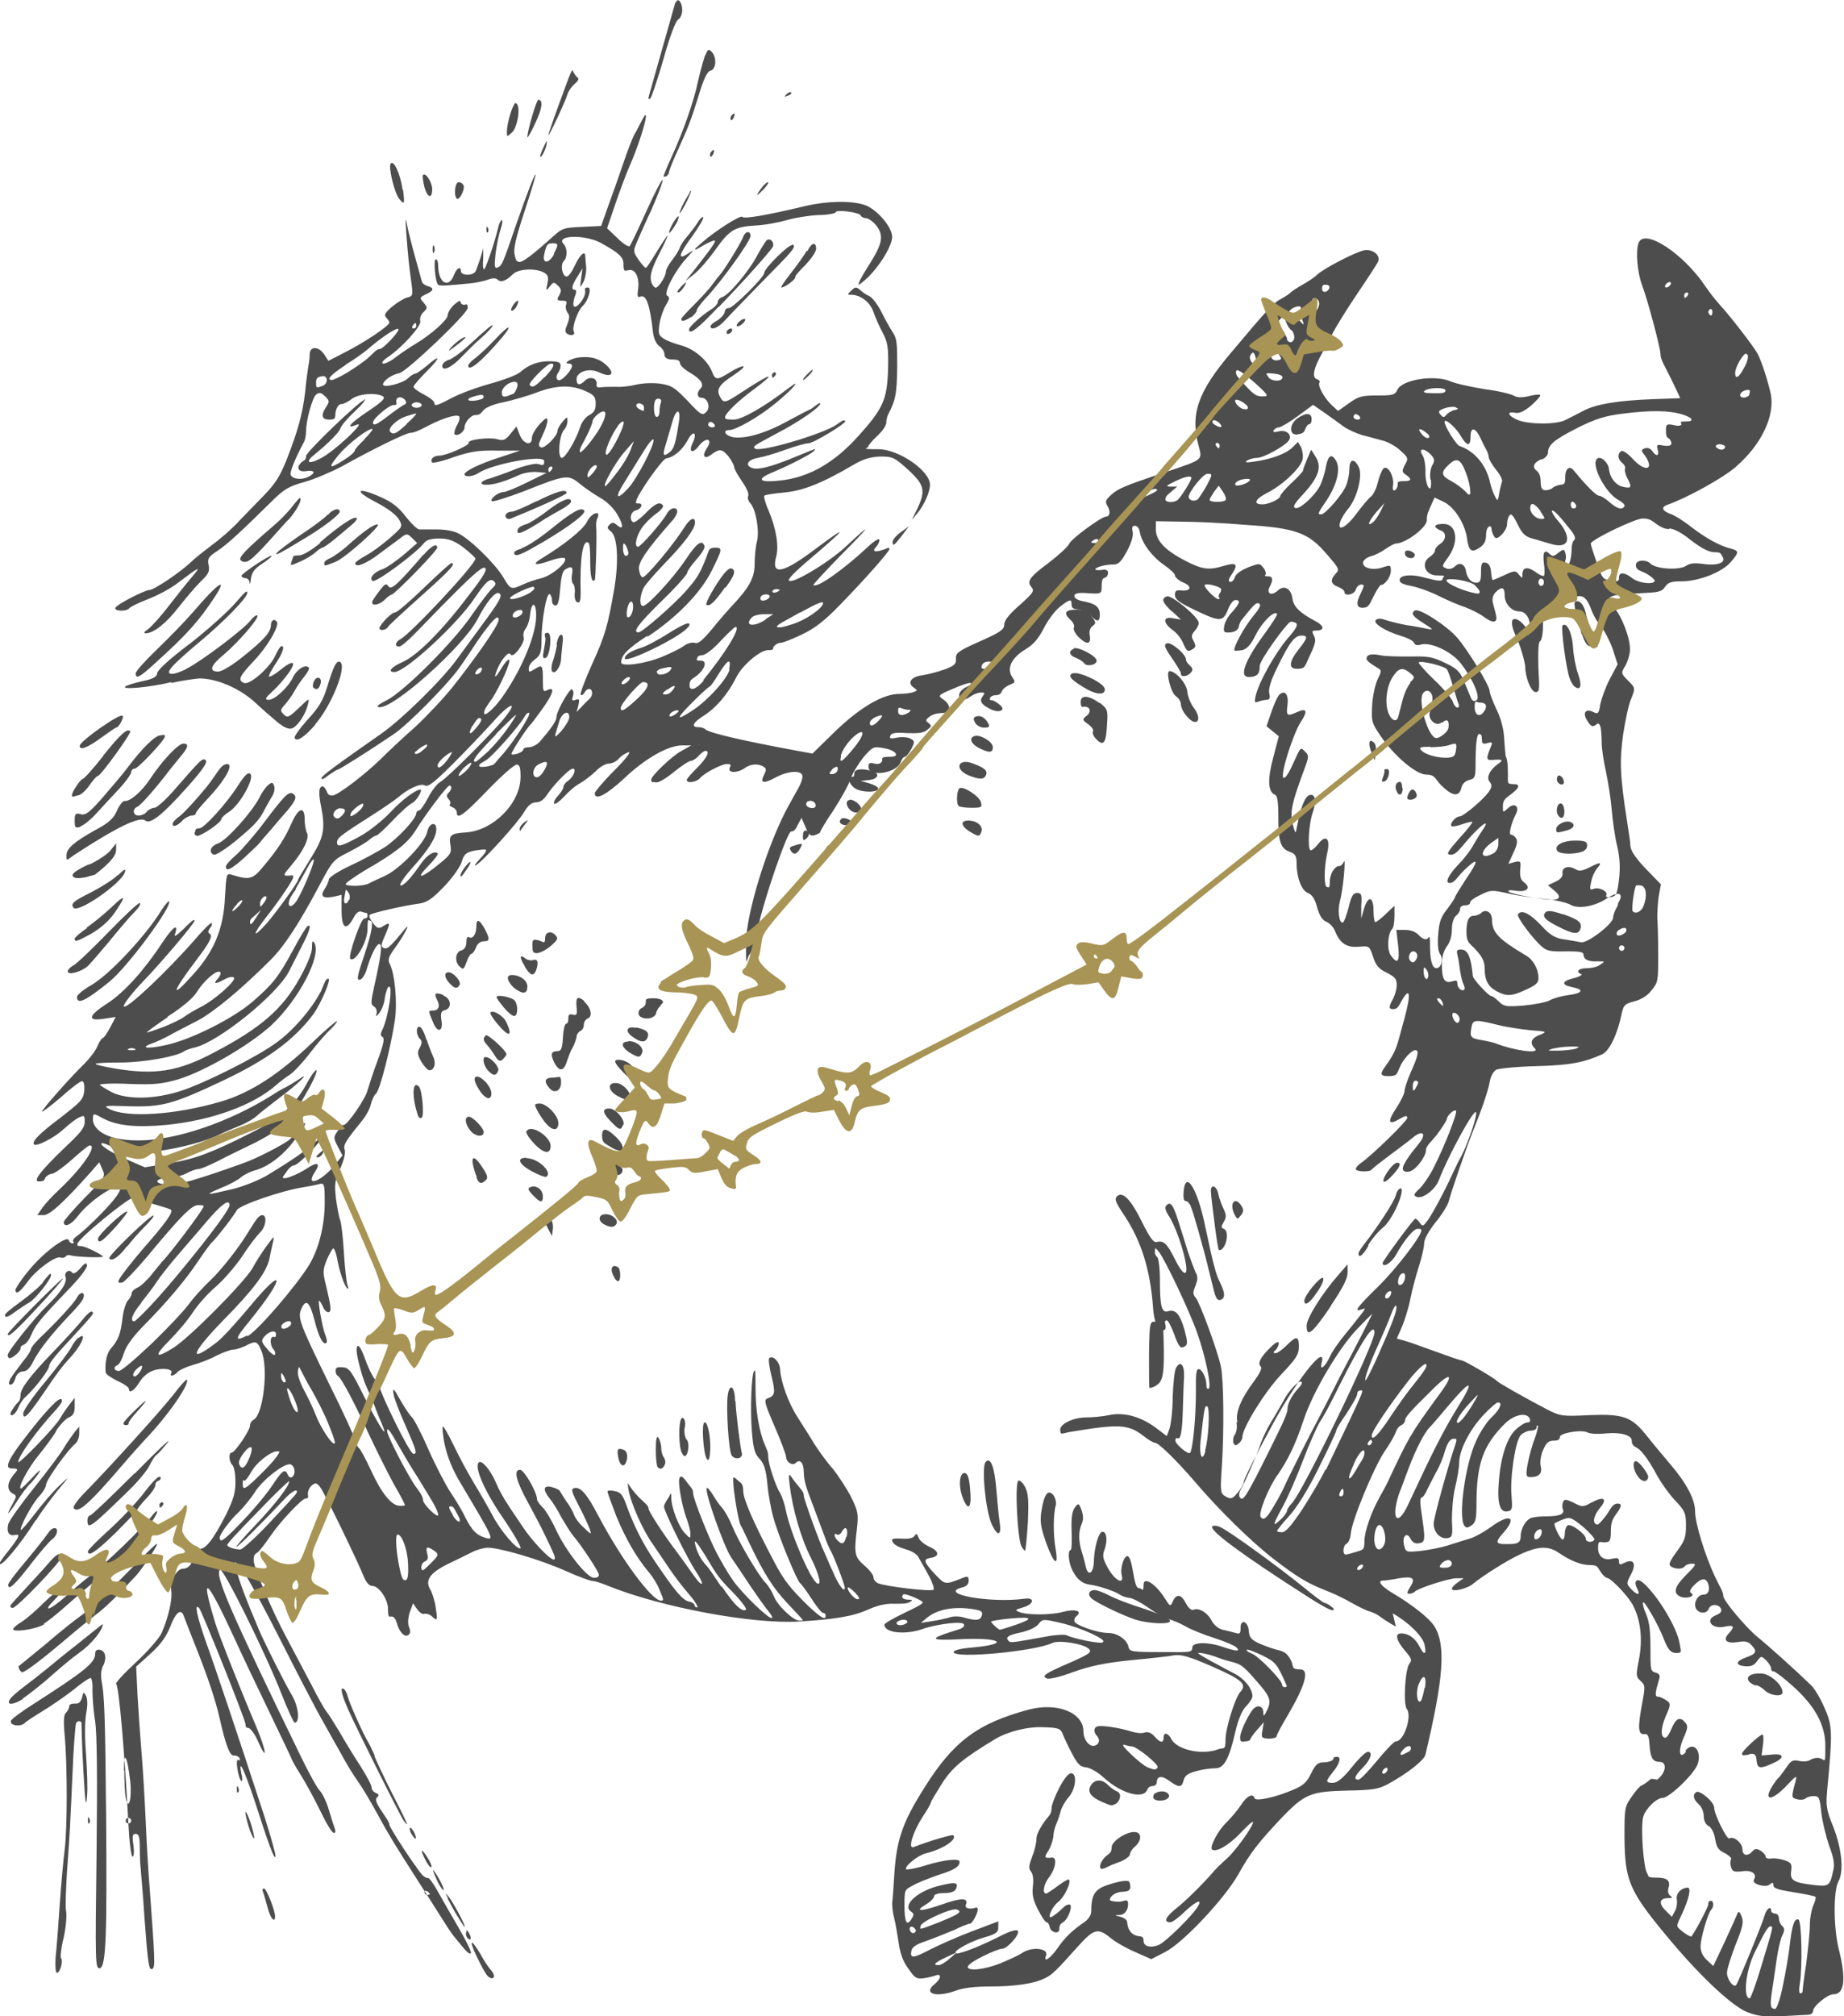 <?xml version="1.0" encoding="UTF-8"?><svg id="a" xmlns="http://www.w3.org/2000/svg" viewBox="0 0 404.9 442.5"><defs><style>.b{fill:#a89454;}.c{fill:#4d4d4d;}</style></defs><g><path class="c" d="m113.5,67.1c.3-.6.4-1.1.2-1.1s-.8.5-1.1,1.1c-.4.6-.5,1.1-.2,1.1s.8-.5,1.1-1.1Z"/><path class="c" d="m101.8,40.7c-.2-.4-.6-.7-1.1-.7-.8,0-1.1,2.9-.4,3.6.5.5,1.8-1.9,1.5-2.9Z"/><path class="c" d="m107.1,50c-.2-.4-.3-.3-.3.3,0,.6.1.9.3.7.2-.2.2-.7,0-1.1Z"/><path class="c" d="m102.2,74.1c0-.5-2,.9-3.1,2.1-.9,1.1-.7,1,1-.3,1.2-.9,2.1-1.7,2.1-1.8Z"/><path class="c" d="m151.8,69.6c.7-.5,1.2-1.2,1.2-1.5s.9-1.5,1.9-2.6c3.3-3.4,9.9-12.6,9.9-13.7s-1.1-1.3-1.7.4c-.5,1.3-4.3,7.4-5,8.1-.2.2-1,1.2-1.8,2.3-.8,1.1-2.7,3.1-4.1,4.5-1.4,1.4-2.6,2.7-2.6,2.9,0,.7.7.5,2.1-.4Z"/><path class="c" d="m113.3,22.6c-.6-.2-2,4.3-2,6.4,0,1.1,0,1.1,1.2,0,1.2-1.2,1.9-6,.8-6.3Z"/><path class="c" d="m120,31.8q.3-1.7-.5.2c-.5,1-.9,2.1-.9,2.2,0,.9,1.1-1,1.4-2.4Z"/><path class="c" d="m104.6,78.4c-1,.7-1.8,1.6-1.8,1.8,0,1.6,3-.9,7.5-6.2,2.5-3,1.4-2.7-1.4.3-1.4,1.5-3.3,3.3-4.3,4.1Z"/><path class="c" d="m95.3,55.4c.2-.4.2-1,0-1.4-.2-.4-.3,0-.3.7s.1,1.1.3.7Z"/><path class="c" d="m98.7,78.9c-.9.3-1.6.9-1.6,1.4,0,1.3,2,.4,4.1-1.8,1.1-1.1,2.9-3,4.2-4.1,1.3-1.1,2.5-2.4,2.7-2.8.5-.9-1.5.8-5.4,4.4-1.4,1.3-3.2,2.6-4.1,3Z"/><path class="c" d="m88.4,41.6c-.5-3.4-1.9-6.5-2.6-5.7-.6.6.8,6.5,1.9,7.8,1.1,1.3,1.2,1.1.8-2Z"/><path class="c" d="m126.2,18.4c.8-.7,1-1.1.6-1.4-.3-.2-.7-.8-.9-1.2-.3-.9-.3-.7-3.5,8-1.1,3-2,5.7-2,5.9,0,.5,3.7-7.3,4.2-9,.2-.7.9-1.7,1.6-2.3Z"/><path class="c" d="m94.9,41.5c0-1.4-1.4-3.7-2-3.1-.2.2,0,1.4.3,2.7.7,2.4,1.7,2.6,1.7.4Z"/><path class="c" d="m284.9,95.3c.9,0,1.5-.4,1.7-1.1.2-.6.6-1.1.9-1.1s.5-.5.5-1.1c0-1.4-1.2-1.5-3.1-.2-.8.6-1.4,1.5-1.4,2.3s.3,1.3,1.4,1.3Z"/><path class="c" d="m118.2,21.9c-.4,0-2.4,6.8-2.4,8.2,0,.3.8-1,1.7-3,1.6-3.3,1.8-5.2.7-5.2Z"/><path class="c" d="m177.1,82.3c-.6.6-.9,1.1-.7,1.1s.7-.5,1.3-1.1c.6-.6.9-1.1.7-1.1s-.7.5-1.3,1.1Z"/><path class="c" d="m177.1,55.1c-.5.9-2,3-3.4,4.8-1.4,1.8-2.4,3.2-2.1,3.2.7,0,3-1.7,3-2.2s1-1.5,2.3-2.8c1.2-1.3,2.3-2.8,2.3-3.5,0-1.6-1-1.4-1.9.5Z"/><path class="c" d="m327.6,201.8c0-1.6-1.4-2.4-2.4-1.4-.3.3-1.1.6-1.6.6-1.1,0-1.6,1.1-1.6,3.5s.6,2.4,2,3.9c1.5,1.6,2,2.7,2,4.2,0,2.6.8,4,2.7,5,2.1,1.1,3.2,1.1,6.4-.4,2.2-1,2.8-1.5,2.7-2.7,0-1.8-1.2-3.9-2.6-4.7-6.2-3.7-7.6-5.1-7.6-8.1Z"/><path class="c" d="m174,53.8c-.6-.4-6.2,5.1-6.2,6.1s-6.9,7.7-7.7,7.7-.9.5-1,1c-.2.6-1,1.4-1.7,1.8-.8.4-1.4,1-1.4,1.2,0,1,1.7.4,3.2-1.3.9-1,4.4-4.6,7.8-8.1,7.4-7.5,7.9-8,7-8.6Z"/><path class="c" d="m169.5,82.3c0,.3.1.6.2.6s.4-.3.6-.6c.2-.3,0-.6-.2-.6s-.6.3-.6.6Z"/><path class="c" d="m159.8,73.3c.3,0,.7-.2.9-.6.2-.3,0-.6-.2-.6s-.7.2-.9.6c-.2.3,0,.6.2.6Z"/><path class="c" d="m162.1,70.8c-.4.5-.5.8-.1.8s.9-.4,1.3-.8c.4-.5.5-.8.1-.8s-.9.4-1.3.8Z"/><path class="c" d="m343.2,200.7c-2.3-.8-3.3-.9-3.8-.5-.9.9-.2,1.7,2.8,3.2,3.1,1.6,4.4,1.8,4.8.5.5-1.4-.4-2.1-3.9-3.3Z"/><path class="c" d="m152.8,54.8l2.1-1.2c1.2-.6,2.1-1,2.1-.7,0,.5-1.6,2.6-4.9,6.8l-1.6,2,2-1.6c1.1-.9,3-3.1,4.3-4.9,3.4-4.8,4.4-5.4,9-5.7,2.2-.1,5.3-.7,7-1.2,1.7-.5,4.8-1,6.9-1.1,2.1,0,3.8-.4,3.8-.6,0-.7,5.3,0,5.5.7.1.3.7.6,1.2.6s1.6.8,2.3,1.7c1.6,2.2,1.2,3.9-1.4,8.1-1.1,1.7-2.2,3.6-2.4,4.1-.3.9-.3.9.7.1,3-2.3,6.5-7.7,6.5-9.9s-3.4-6.1-6-7c-3-1-8.2-.9-13,.2-8.7,2.1-13.6,2.9-13.9,2.4-.3-.5-5.7,2.9-8.7,5.5l-1.7,1.5Z"/><path class="c" d="m173.7,20.3c-.2-.2-.6,0-1,.4-.6.6-.5.6.3.3.6-.2.9-.5.7-.7Z"/><path class="c" d="m167.8,41.4c.7-.8,1.1-1.4.8-1.4-.3,0-1,.7-1.5,1.4-1.3,1.8-1,1.8.7,0Z"/><path class="c" d="m161.2,25.5c.2-.5.1-.7-.2-.5-.3.2-.6.6-.6.9,0,.8.4.6.8-.3Z"/><path class="c" d="m119.8,139.9c0,.6-.2,1.9-.4,2.9-.3,1.4-.2,1.8.4,1.6,1-.3,1.5-5.5.5-5.5s-.6.5-.6,1.1Z"/><path class="c" d="m19.1,203.7c-1.5,1-2.7,2.1-2.7,2.3,0,.7.3.7,2.4-.4,3-1.5,5.3-3.5,6.8-5.9,2.2-3.3,1.8-3.4-1.2-.5-1.5,1.4-3.9,3.4-5.4,4.4Z"/><path class="c" d="m15,213.4c.4.6,2.9-.2,4.2-1.3.5-.4,2.6-2.9,4.8-5.5,2.1-2.6,4.6-5.5,5.5-6.4.9-.9,1.5-1.8,1.2-2-.2-.2-3.2,2.6-6.7,6.2-3.5,3.6-7,7-7.9,7.5-.9.5-1.4,1.2-1.2,1.5Z"/><path class="c" d="m40,180.1c.7-.6,1.6-1.1,2.1-1.1s.9-.2.9-.5,1.2-1.7,2.6-3.2c3.8-4,5.8-7.6,4.3-7.6s-2.3,2.3-4.6,5.1c-2.3,2.8-4.9,5.6-5.8,6.3-.9.6-1.6,1.4-1.6,1.7,0,.8.8.6,2.1-.6Z"/><path class="c" d="m25.8,192.1c-1,1-3.6,2.6-5.7,3.7-4,2-4.6,2.5-4,3.4.9,1.4,10.4-5.2,11.3-7.7.3-1,0-.8-1.5.6Z"/><path class="c" d="m17.6,181.4c.7-.2,2.2-1.4,3.4-2.7,1.2-1.3,3.4-3.7,5-5.4,1.6-1.7,2.8-3.4,2.8-3.8s.3-.8.8-.8c.7,0,6.6-6.3,6.6-7s-.4-.3-1-.3c-1.1,0-4,2.8-7.2,7.1-1.2,1.6-3.7,4.5-5.6,6.7-2.8,3.2-3.7,3.8-4.7,3.5-1.1-.3-1.3-.1-1.3,1.4s.1,1.7,1.2,1.4Z"/><path class="c" d="m122.3,141.5c-.2,1.2-.6,2.8-.9,3.6-.3.8-.4,1.8-.2,2.2.6.9,1.9-.9,2-2.6,0-.6.2-2.1.3-3.3.2-1.4.1-2.1-.3-2.1s-.8,1-1,2.1Z"/><path class="c" d="m24.1,215.4c4.1-3.4,13.9-16.7,13-17.6-.1-.1-.8.7-1.6,1.9-3.4,5.6-11.5,14.3-15.6,16.6-1.6.9-3,2.1-3,2.5,0,1.8,1.9.9,7.2-3.4Z"/><path class="c" d="m40.9,173c3.6-4,4.7-5.7,4.3-6.1-.7-.7-1-.3-7.3,6.9-1.7,1.9-3.5,3.5-4,3.5s-1.3.4-1.7.9c-.4.5-1.2.8-1.8.8-1.2,0-1.4-1.4-.3-1.9.7-.2,4.2-4.2,7.3-8.3.4-.5,1.4-1.7,2.2-2.7,1.8-2.1,1.9-2.9.7-2.9s-4.7,3.8-7.3,7.7c-1.9,2.9-4.5,5.1-5.7,4.9-.3,0-1.1.9-1.6,2.1-.8,1.8-1.8,2.7-4.8,4.3-4.5,2.5-6.3,4-6.3,5.5s0,1.1,1.6,0c9.5-6.2,14.5-8.6,15.7-7.6,1.1.9,3.8-1.3,9-7.1Z"/><path class="c" d="m19.5,189.7c-3.6,1.7-4.3,2.5-2.9,3,.4.1,1.5,0,2.4-.2.9-.3,1.8-.5,1.8-.5s1.2-.9,2.4-2c1.5-1.4,2.3-2.5,2.3-3.5v-1.4l-1.2,1.5c-.6.8-2.8,2.3-4.8,3.2Z"/><path class="c" d="m13.4,429.9c-.2-.3,0-2.4.6-4.7.5-2.3.7-4.9.5-5.8-.2-.9,0-4.7.2-8.5.3-3.8.7-9.6.8-12.8.2-3.3.4-9,.6-12.7.2-3.7.5-7,.6-7.2.4-.7,1.4-.5,1.2.3,0,.4.1,4.9.4,10,.4,7.2.6,8.5.8,5.9.2-1.9,0-6-.2-9.3-.3-3.6-.3-7,0-8.9.4-2,.3-3.3,0-4-.5-.9-.6-.9-.9.4-.3,1-.7,1.4-1.6,1.3-.7,0-1.2.2-1.2.6s-.3,1-.7,1.4c-.5.4-.6,1.7-.3,5,.6,6.4.6,20.4,0,25.1-.3,2.3-.8,7.8-1.1,12.3-.3,4.5-.7,9.7-.9,11.4-.1,1.9,0,3.3.3,3.3.7,0,1.4-2.5.9-3.3Z"/><path class="c" d="m19.3,399.5c0,.6.1.9.3.7.2-.2.2-.7,0-1.1-.2-.5-.3-.3-.3.3Z"/><path class="c" d="m5,372.8c.9-.6,3.1-2.3,5-3.9,4-3.5,5.3-4.6,7.6-6.3,2.1-1.5,4.2-3.9,4.8-5.4.3-.9.3-.9-.7-.1-.6.5-2.9,2.3-5,4-2.2,1.7-5,4-6.2,5-1.2,1-3.5,2.8-5.1,4-1.6,1.2-3.1,2.5-3.3,3-.7,1.2.9,1.1,2.9-.2Z"/><path class="c" d="m37.6,149.9c2.2-.5,5-.9,6.2-1,3.6,0,8.5,2,11.9,5,1.6,1.5,3.9,3.5,5.1,4.5,1.3,1.1,2.5,1.7,3.2,1.5,1.2-.3,3.1-3,3.6-5.3.4-1.5.3-1.4-2,.8-2.2,2.1-2.5,2.2-3.3,1.4-.8-.8-.8-1,.3-2.2.6-.7,1.6-2,2.1-3,.5-.9,1.5-2.4,2.2-3.2.7-.9,1.1-1.7.9-1.9-.8-.8-2.7.5-3.5,2.2-.9,2-3.9,4.9-5.3,4.9s0-1,1.7-2.7c4.4-4.7,5-7.2.9-3.9-1.2,1-2.3,1.6-2.5,1.5-.2-.2.5-1.4,1.4-2.8,1.6-2.4,2.1-3.9,1.3-3.9-.2,0-.9,1-1.4,2.2-1.2,2.6-5.6,6.4-6.8,5.9-1.5-.6-1-1.5,2.1-4.8,2.9-3,5.7-7.7,5.1-8.6-.5-.8-1.3-.4-1.3.6,0,1.6-1.4,3.2-6,6.9-2.6,2.1-4.8,3.4-5.6,3.4-2.1,0-1.7-1.3,1.2-3.7,3.2-2.7,7.9-8.1,7.4-8.6-.2-.2-.9.3-1.6,1.2-1.4,1.8-10.5,8.7-13.8,10.4-1.2.7-2.7,1.2-3.3,1.2-1.8,0-.2-1.8,6-7,5.3-4.4,10.5-9.7,10.5-10.8s-1.7,1.4-3.8,3.5c-2.1,2.1-6.5,6-9.9,8.5-3.9,3-6.1,5.1-6.1,5.7s-.7,1.2-3.2,1.7c-1.8.4-3.5.9-3.8,1.2-.8.7,5.2.2,10.2-1Z"/><path class="c" d="m17.5,163.7c0,1.1,1.7.4,4.6-1.7,1.7-1.2,3.2-2.3,3.4-2.3.6,0,1.8-2.3,1.4-2.6-.6-.6-9.4,5.6-9.4,6.6Z"/><path class="c" d="m33.9,145.7c7.1-6.4,9.7-9.3,13.2-14.6,3.1-4.7.8-3.2-4.5,3-1.9,2.2-5.5,5.9-8.1,8.4-2.6,2.5-4.7,4.8-4.7,5.3,0,1.3.8.9,4-2Z"/><path class="c" d="m83.4,137.6c-.5.9,1.2.9,1.8,0,.2-.4,3.6-3.5,7.4-6.9,6.4-5.7,7.6-7.1,6.5-7.1-.2,0-2.9,2.4-6,5.4-3.1,3-5.9,5.4-6.3,5.4-.7,0-2.6,1.8-3.4,3.2Z"/><path class="c" d="m93,121.7c-5.6,6.5-7.1,7.9-7.7,7-.5-.7-.7-.6-1.7.6-.6.8-1.4,1.9-1.7,2.4-.8,1.4,1.2,1.3,2.6-.1.6-.6,1.3-1.1,1.5-1.1.6,0,10-9.6,10-10.3,0-1.1-1.4-.3-3,1.6Z"/><path class="c" d="m22.6,166c-2.2,2.8-4.2,5-4.5,5-.4,0-2.3,2.8-2.3,3.5s.5.2,1.2.1c.6,0,1.8-1,2.6-2.2.8-1.1,1.6-2.1,1.9-2.1.6,0,7.4-9.4,7.1-9.8-.7-.7-2.1.6-5.9,5.3Z"/><path class="c" d="m53.1,126.5c0,.2.4.4.8.4s.9.4.9,1c0,.5.2.2.3-.9.2-1.4.8-2.2,2.5-3.3,1.2-.8,2.2-1.6,2-1.7-.3-.3-6.6,3.9-6.6,4.4Z"/><path class="c" d="m114.6,120.4c-.9.2-1.7.6-1.7.9,0,.9,1,.7,3.8-.9,6.2-3.4,12.1-7.5,11.6-8.3-.6-.9-2.5.1-7.3,4-2.6,2.1-5.5,4-6.5,4.2Z"/><path class="c" d="m117.8,110c-2.4,1.2-4.9,2.3-5.4,2.3-1.1,0-1.8.8-1.2,1.4.2.2.6.3,1,.1,5.2-2.1,12.2-5.2,12.2-5.6,0-1-2.3-.3-6.5,1.8Z"/><path class="c" d="m120.2,112.1c-1.8,1.4-4,2.8-4.8,3-.8.2-1.6.7-1.7,1.1-.5,1.5,1,.9,6.1-2.4.5-.3,2-1.2,3.3-1.9,1.3-.7,2.3-1.5,2.3-1.8,0-1.2-2.1-.4-5.2,2Z"/><path class="c" d="m64.4,110.9c-.9,1.2-2.7,3.1-4,4.2-1.3,1.1-3.7,3.2-5.3,4.7-2.3,2.2-2.7,2.9-2.1,3.3,1.2.7,2.1,0,6.2-4.5,2-2.2,3.9-4.4,4.3-4.7,1.3-1.5,2.5-3.5,2.5-4.3s-.7.2-1.7,1.4Z"/><path class="c" d="m72,112.9c-.6.7-3.1,2.6-5.7,4.3-2.5,1.7-4.9,3.5-5.4,4-.8,1,.2.5,6.6-3.4,3.8-2.3,7.1-4.9,7.1-5.5,0-.9-1.5-.6-2.6.7Z"/><path class="c" d="m53.8,188.1c1.6-1.5,3.1-2.9,3.3-3.2.2-.3,1.2-1.5,2.3-2.7,1-1.2,2.7-3.2,3.7-4.3,1.9-2.3,2.2-3.1,1.2-3.7-.9-.6-2,.6-6.3,6.3-2.1,2.8-4.9,6-6.1,7.1-1.3,1.1-2.3,2.2-2.3,2.6,0,1.2,1.2.6,4.1-2Z"/><path class="c" d="m47,187.6c.4.1,2.5-1.2,4.7-3,4.2-3.5,5.2-4.5,6.5-7.1.5-.9,1.2-2.2,1.6-2.8.4-.7.6-1.6.4-2.2-.3-.8-.5-.9-1.3-.2-.5.4-1.4,1.6-1.9,2.7-1.7,3.3-7.3,9.5-9.1,10.1-1.7.6-2.2,2-.9,2.5Z"/><path class="c" d="m69.2,159c3.7-4.3,7-12.7,5.5-13.7-.8-.5-1.5,1-2.9,5.6-.9,2.9-1.8,4.4-4.3,7.1-1.7,1.9-3,3.7-2.8,4,.5.9,2.1-.2,4.5-2.9Z"/><path class="c" d="m70.4,119.1c-1.9,1.6-3.9,2.8-4.7,2.8s-1.3.1-1.3.2-.2.7-.4,1.2c-.3.9-.2.9,1.8,0,1.2-.5,2.7-1.4,3.4-2,.6-.6,1.4-1.1,1.6-1.1s1.4-.8,2.6-1.8c1.2-1,2.9-2.4,3.7-3.1.9-.7,1.4-1.4,1.2-1.6-.5-.5-3.7,1.6-8.1,5.4Z"/><path class="c" d="m70.3,150.3c.6-1.4-.6-2.2-1.3-.9-.3.6-.4,1.3-.2,1.5.6.6,1.2.4,1.5-.6Z"/><path class="c" d="m43.2,183.5c1,0,5.3-2.9,5.4-3.7,0-.3.8-1.1,1.8-1.7,2.3-1.5,5.5-7.3,4.6-8.2-.5-.5-1.1,0-2.8,2.6-2.4,3.8-7.4,9.3-8.4,9.3s-.8.4-1,.8c-.2.5,0,.8.5.8Z"/><path class="c" d="m82.9,115.1c-.9,0-2.9,1.4-6.3,4.4-1.5,1.4-3.4,2.7-4.1,3-.7.3-1.3.7-1.3,1.1,0,.7,0,.7,2.5-.3,2.2-.9,10.3-8.2,9.2-8.2Z"/><path class="c" d="m150.6,62c-.1,0-.7.5-1.2,1.1-.6.6-.8,1.1-.5,1.1s.8-.5,1.2-1.1c.4-.6.6-1.1.5-1.1Z"/><path class="c" d="m6.6,343.5c2.1-2.7,4.3-5.3,4.9-5.7,1.1-.8,1.4-2.4.5-2.4s-1.4,1.1-2.4,2.4c-1,1.3-3.2,4-4.8,5.9-1.6,1.9-3,3.8-3,4.1,0,1.4,1.3.2,4.9-4.4Z"/><path class="c" d="m196,118.9c0,1.1.3.9,2-1.3l1.6-2.1-1.8,1.3c-1,.7-1.8,1.7-1.8,2.1Z"/><path class="c" d="m156.7,33.5c.2-.5.1-.7-.2-.5-.3.2-.6.6-.6.9,0,.8.4.6.8-.3Z"/><path class="c" d="m157.8,67.4c6-6.2,11.1-12,11.8-13.1.6-.9-.4-2.2-1.2-1.6-.3.2-1.2,1.7-2.1,3.3-1.8,3.5-6.3,8.8-7.7,9.2-.6.2-1,.7-1,1.1s-.7,1.2-1.6,1.7c-2,1.3-4.7,3.7-4.7,4.3,0,1.3,1.8,0,6.4-4.9Z"/><path class="c" d="m154.8,12.2c-.3.8-1,3.3-1.5,5.5-.9,4.4-3.2,11-5.9,16.9-1,2.1-1.7,4-1.7,4.1s.2.1.6,0c.3-.2.6-.6.6-.9s.7-2.1,1.6-4.1c2.6-5.7,3.2-7.2,4.9-12.7,1.1-3.7,1.9-5.3,2.6-5.5,1.3-.3,1.4-2.9.3-4.1-.7-.7-.9-.6-1.4.7Z"/><path class="c" d="m146.9,51.1c0,.2.6-.4,1.2-1.4.7-1,1-2,.9-2.2-.3-.3-2.1,2.7-2.1,3.6Z"/><path class="c" d="m148.3.5c-.2.7-5.1,18-5.8,20.5-.2.8-.1.9.3.6.3-.3,1.6-4.2,2.9-8.7,1.3-4.7,2.7-8.4,3.2-8.6.5-.3.9-1.2.9-2.1,0-1.7-1-2.9-1.4-1.6Z"/><path class="c" d="m151.5,42.2c-.5.8-1.3,2.1-1.7,3-1.2,2.7-.3,1.7,1.2-1.4.8-1.7,1-2.4.4-1.6Z"/><path class="c" d="m115.8,216.5c0-1.3-1.6-2.5-3.4-2.5s-.5,2.1.7,3c1.8,1.3,2.7,1.1,2.7-.5Z"/><path class="c" d="m107.7,222.2c-.2.2.5,1.3,1.5,2.5,2.5,3,3.5,2.9,2-.3-.6-1.4-2.9-2.8-3.5-2.2Z"/><path class="c" d="m109,218.8c0,.2.7,1.2,1.6,2.3.9,1.1,1.9,1.9,2.3,1.9.8,0,.9-2.2.2-3.3-.5-.8-4-1.5-4-.9Z"/><path class="c" d="m104.6,258.4c.5,1.4,1.1,1.6,2.1.6.5-.5.3-1.2-.8-2.8-2.2-3.4-2.9-2.3-1.2,2.2Z"/><path class="c" d="m115.6,254.1c-2.3,0-1.7,1.4,1.2,3,1.5.8,2.9,1.3,3.1,1.2,1.6-.9-1.7-4.1-4.3-4.1Z"/><path class="c" d="m104.4,236.4c-.4.4-.1,1.3.7,2.6,1.3,2.2,2.8,2.7,2.8,1s-2.7-4.3-3.5-3.6Z"/><path class="c" d="m106.6,232c-.8,0-.4,1.9.5,2.9,1.2,1.3,1.8,1.3,2.3.1.3-.8-1.6-3-2.8-3Z"/><path class="c" d="m106.7,227.3c-.7.4-.6,1.2.2,2,.4.4,1.2,1.5,1.7,2.3.8,1.3,1.2,1.5,1.8.9.4-.4.8-.9.8-1.1,0-.8-4.1-4.5-4.6-4.2Z"/><path class="c" d="m116.6,260.5c-.8.3-.8.5.4,1.8,1.6,1.7,2.2,1.8,2.2.3s-1.4-2.5-2.6-2.1Z"/><path class="c" d="m133.4,257.5c1.8.8,3.3.5,3.3-.7s-3.9-2.3-4.6-1.9c-1.1.7-.5,1.8,1.3,2.6Z"/><path class="c" d="m134,251.7c3,1.9,3.8.2,1.1-2.3-2-1.9-2.9-1.9-2.9-.2s.6,1.7,1.8,2.5Z"/><path class="c" d="m136.9,246.9c.4-1.1-1.7-3.6-3.1-3.6s-1.7.7.1,2.6c2.1,2.2,2.4,2.3,2.9,1Z"/><path class="c" d="m135,261.7c0-.7-2.3-2-3.7-2s-1,.9.6,2.2c1.5,1.2,3.1,1.1,3.1-.2Z"/><path class="c" d="m128.3,219.7c-1.5-1.2-1.9-.8-1.7,1.3.2,1.7,0,1.9-.8,1.7-.8-.2-1,0-1,.8s-.2,1.2-.5,1.2-.6,1.3-.7,3c-.1,2.3-.4,3-1.1,3-1.5,0-1.7.6-.8,2.5,1.1,2.1,2.1,2,2.8-.3.3-.9.8-2.3,1.3-3.1.4-.8.8-1.9.8-2.3s.4-1,.8-1.2c.5-.2.8-.8.8-1.4s.4-1.2.9-1.4c1.1-.4.6-2.5-.8-3.6Z"/><path class="c" d="m120.1,269.2l1.1,2.1.2-1.6c.1-1-.2-2-.7-2.5-1.4-1.4-1.8-.3-.6,2Z"/><path class="c" d="m118.5,242.2c-.6,0-1,.1-1,.3,0,.6,1.3,2.8,2.4,4.1,1.5,1.7,2.7,1.6,2.7-.1s-2.6-4.3-4.1-4.3Z"/><path class="c" d="m7.9,333.7c1-1.7,3.2-4.6,4.7-6.5,2.8-3.3,2.8-3.4.4-1.1-1.3,1.2-3.7,4-5.3,6.1-1.6,2.1-3,3.7-3.1,3.6-.4-.4,2.3-5.5,3.9-7.3.9-.9,1.6-2.1,1.6-2.6,0-1,4.7-7.6,6.4-9,.5-.4.9-1.4.9-2.3v-1.5s-1,1.2-1,1.2c-.5.7-1.7,2.3-2.5,3.7-.8,1.3-3.8,5.3-6.7,8.9-2.8,3.5-5.3,7-5.4,7.7-.4,1.7.2,2.6,1.5,2.3,1.3-.3.9.5-1.7,3.8-1,1.2-1.7,2.3-1.7,2.4,0,1.4,4.8-4.4,7.9-9.4Z"/><path class="c" d="m114.3,182.3c0-.1.5-.7,1-1.4.8-1,.8-1.1-.2-.4-.5.4-1,1-1,1.4s0,.5.2.4Z"/><path class="c" d="m235.8,137.7c-.2.4.2,1.2.9,2,1.9,1.9,2.9,1.8,2.6-.1-.2-1,0-1.7.6-2.2.8-.6.8-.8-.2-2.1-.8-1.1-1.6-1.5-3.2-1.5-2.6,0-3.1.7-1.5,2.2.7.6,1,1.4.8,1.8Z"/><path class="c" d="m235.8,142.4c-1.3.5-1,1.5.5,2,.7.3,1.5.8,1.7,1.1.5.9,2.8.5,2.8-.5s-4-3.1-5.1-2.7Z"/><path class="c" d="m121.2,207.4c1.4-1.3,1.4-1.5.6-2.3s-2.1-.6-2.1.8-.4.8-1.4.5c-1.2-.3-1.4-.2-1.4,1s.1,1.5.3,1.6c.6.6,2.4-.2,4-1.6Z"/><path class="c" d="m115.2,212.1c1.2,2,1.9,2.3,2.5.9.6-1.7.4-2.6-.6-2.3-.5.2-1.3,0-1.7-.3-1.3-1.1-1.4-.3-.2,1.6Z"/><path class="c" d="m106.2,248.4c0-.8-2.4-3.3-3.2-3.3-1.1,0-.9,1.7.4,3.2,1.1,1.2,2.8,1.3,2.8.2Z"/><path class="c" d="m115.6,248.3c-.2.3.5,1.4,1.5,2.5,2.2,2.4,3.8,2.7,3.8.7s-4.3-4.9-5.3-3.2Z"/><path class="c" d="m241.4,154.3c-2.3-1.7-4.1-1.8-4.1-.3s.4,1.1.8,1.1c1.3,0,1.6,1.1.5,2-1,.8-1,.9.4,1.9.8.6,1.2,1.3,1,1.5-.2.2,0,.9.5,1.5,1.8,2,2.4,1.3,2.6-3.4.2-2.8,0-3.1-1.7-4.4Z"/><path class="c" d="m235.7,147.7c-1.3.5-.8,1.3,2,3,2.8,1.8,4.9,2,4.9.6s-5.8-4-6.9-3.5Z"/><path class="c" d="m257.3,134.1l2,1.9-1.7-.3c-2.3-.5-2.3,1-.1,2.6.9.6,1.9,1.9,2.3,2.9.8,1.8,1,2,2.2,1.2.6-.4.6-.7.1-1.7-.6-1-.5-1.4.3-2.3.5-.6.9-1.4.8-1.8-.3-1.4-6-6.1-7-5.7-1.3.5-1,1.3,1.2,3.4Z"/><path class="c" d="m98.5,213.4c-1,0-1,1.1.2,2.4,1.1,1.2,1.7,1.3,2.2.4.5-.7-1.3-2.8-2.4-2.8Z"/><path class="c" d="m133,266.5c-1.6,0-1.8,1.4-.4,2.2,1.3.7,2.2.8,2.7,0,.6-.9-.8-2.2-2.3-2.2Z"/><path class="c" d="m103.4,209.4c.3,0,.8-.6,1.1-1.4.3-.9,1-1.4,1.7-1.4,1.4,0,1.4-.5.2-2.8-1.2-2.1-1.8-2.2-1.8-.5,0,1.7-.8,2.9-1.6,2.4-.4-.2-.6.2-.6,1.1s-.4,1.6-1.1,1.8c-1.3.3-1.5,2.4-.5,3.4.9.9,1,.9,1.7-1,.3-.9.8-1.7,1.1-1.7Z"/><path class="c" d="m97.4,218.4c-1.8-.7-2.2-.4-1.4,1.1.7,1.3.3,2.3-.9,2.3s-1,.1,0,2.6c1,2.5,2.3,2,1.8-.6-.2-1.5,0-1.9.8-2.1,1.6-.4,1.4-2.6-.4-3.2Z"/><path class="c" d="m102.2,191.2c.6-.8,1.1-1.6,1.1-1.9,0-.7-2.2,2.1-2.2,2.8s.5,0,1.1-.9Z"/><path class="c" d="m93.6,228.1c-.4-1.4-1-2.6-1.4-2.7-.9-.3-.9,1.7,0,2.6.5.5.5.9,0,1.9-.6,1-.6,1.5.3,3.1.6,1,1.4,1.9,1.8,1.9,1.1,0,1.5-1.6.8-3-.3-.7-1-2.4-1.4-3.7Z"/><path class="c" d="m91.8,244.9c.1.4.5.6.8.4.6-.4.1-6-.6-6.8-1.5-1.6-1.6,2.4-.2,6.4Z"/><path class="c" d="m139.7,225.6c-2.2-.5-2.6.8-.6,2.1,1.6,1.1,2.6,1.2,3.1,0,.4-1.1-.2-1.7-2.5-2.2Z"/><path class="c" d="m212.6,180.1c-1.8,0-1.6,1.2.3,2.4,2,1.2,2.2,1.2,2.6,0,.4-1.2-1-2.4-2.9-2.4Z"/><path class="c" d="m211.8,323.3c-1.2,0-1.4,3.1-.3,5.7,1.2,2.9,1.9,1.8,1.5-2.3-.2-2.5-.6-3.4-1.2-3.4Z"/><path class="c" d="m215.4,176.1c-.3-1.3-3.8-3.6-4.7-3.1-.6.4-.8,3.3-.2,3.9.2.2,1.5.4,2.8.4,2.1,0,2.4-.1,2.1-1.1Z"/><path class="c" d="m135.6,278.1c-1.1-.7-1.7.3-1,1.7.3.8.8,1.4,1.1,1.4.7,0,.6-2.7,0-3.1Z"/><path class="c" d="m218.8,327.2c-.4-5.2-1.3-7.6-2.4-6.3-.9,1.1,0,10.5,1.3,13.5,1.3,2.9,2.3,2.8,1.8-.3-.2-1.3-.5-4.4-.7-6.9Z"/><path class="c" d="m212.5,170.1c2.4,1,3.6,1.1,4,0,.4-.9-.3-1.6-2.8-2.5-3.2-1.3-4.3,1.1-1.2,2.5Z"/><path class="c" d="m216.1,159.7c1.2,0,1.3-.2.8-1.1-.7-1.2-1.7-1.7-2.7-1.3-.5.2-.5.6-.1,1.3.3.6,1.2,1.1,2,1.1Z"/><path class="c" d="m215.2,164.3c2.1,1,2.8.9,2.8-.3s-2.6-2.7-3.8-2.5c-1.6.3-1.1,1.8,1,2.8Z"/><path class="c" d="m244.9,396c1.2-.8,1.4-2.4.4-2.8-.5-.2-1.4-.8-2-1.4-1.3-1.4-3-1.3-3.8.1-.8,1.4,0,2.5,2.5,3.6,2.1.9,2.2.9,2.9.4Z"/><path class="c" d="m253.7,393.5c-.4.3-.6.8-.4,1.2.6.9,3.4.5,3.4-.5s-1.9-1.4-3-.6Z"/><path class="c" d="m249,402.1c-1.9,0-4.9,2.1-4.9,3.3s-.5,1.4-1,1.8c-1.1.8-1.9,2.4-1.4,2.9.2.2.7,0,1.2-.2.5-.3,1.9-.9,3.1-1.3,1.2-.5,2.1-1.2,2.1-1.6s.5-1.2,1.1-1.7c1.6-1.4,1.5-3.2-.1-3.2Z"/><path class="c" d="m292.3,352.6c-.6-.5-1.3-.8-1.5-.8-.2,0-2.5-1.7-4.9-3.7-5.2-4.2-15.9-12-17.9-12.9-.8-.4-1.6-.4-1.8-.2-.8.8,6.3,6.1,20.7,15.3,2.6,1.7,5.1,3.1,5.6,3.1s.6-.2-.2-.8Z"/><path class="c" d="m231.8,330.6c.2-.7,0-1.6-.4-2.3-1.2-1.6-2.1-.5-2.7,3.2-.4,2.5-.2,3.6,1,7.1,1.7,4.7,2.8,5.5,2.1,1.4-.6-3.2-.5-7.9,0-9.5Z"/><path class="c" d="m190.8,171.9l-1.8-.5,1.8-.2c2.1-.2,2.5-1.5.6-2-2.2-.6-3.8-.4-3.8.5s-.3.8-.6.8c-1,0-.6,1.6.7,2.5,1.4,1,5.3,1,5.1,0,0-.3-1-.8-2-1.1Z"/><path class="c" d="m239.9,351c1.5,1.1,6.7,3.6,9.5,4.5,2.9.9,7.8,1.1,7.5.2-.2-.6-2.2-1.5-7.8-3.3-1.7-.6-4.2-1.5-5.5-2.2-1.3-.7-2.7-1.2-3.2-1.2-1.4,0-1.7,1.1-.5,2Z"/><path class="c" d="m231.3,403.1c0-1,.4-2.3.7-2.9.3-.7.7-1.9.9-2.7.2-.8,1-2.2,1.7-3,1.6-1.7,2-5.3.6-5.3s-4.3,6.3-4.3,7.7-.8,1.8-1.7,3.1c-.9,1.3-1.7,2.9-1.6,3.5,0,.6-.3,2.4-.9,3.8-.8,2.2-.9,2.8-.3,3.5.4.5.6,1.7.4,3.2-.2,1.8,0,2.9,1.1,5.1.8,1.5,1.6,2.8,1.9,2.8s.6.5.7,1.1c.3,1.2,2.1,1.6,2.1.4s.5-1.2,1.1-1.7c1.1-1,1.9-3.7,1.1-3.7s-1.2.6-2.1,1.4c-.9.8-1.8,1.4-2,1.4-.7,0,.4-2.4,1.7-3.4,1.3-1,2.9-4.3,2.3-4.9-.1-.1-1.2.5-2.4,1.4-1.2.9-2.4,1.7-2.6,1.7-.9,0-.5-2.1.6-3.5,1.5-1.9,1.9-4.5.7-4.4-1.7.2-1.8,0-.8-1.5.5-.8,1-2.2,1.1-3.2Z"/><path class="c" d="m186.6,175.6c-.9,0-.9,1.2,0,2.1.8.8,2,.9,2.4,0,.4-.7-1.3-2.2-2.4-2.2Z"/><path class="c" d="m259.9,261.5c-.1,1.2,0,2.1.4,2.1s.8.4,1.1,1c.5,1,3,9.8,4.1,14.5.3,1.2.8,3.2,1.1,4.4.4,1.5.8,2,1.4,1.8,1.1-.4,1-1.5-.1-3.8-.9-1.7-1.5-4-3.3-12.5-1.7-8.2-4.3-12.3-4.7-7.5Z"/><path class="c" d="m138,228.6c-1.8,0-1.6,1.2.2,2.4,2,1.2,2.4,1.2,2.8,0,.4-1.1-1.2-2.5-3-2.5Z"/><path class="c" d="m145.2,317.9c0-.8-.3-1.8-.6-2.3-.4-.6-.6.2-.6,2.6,0,1.9.2,3.6.4,3.8.6.6,1.2.4,1.6-.6.2-.5,0-1.2-.2-1.5-.3-.3-.6-1.2-.6-2Z"/><path class="c" d="m135.2,237.7c-2,0-1.6,1.8.5,2.9,2.4,1.2,2.7,1.2,2.7.1s-1.7-3-3.2-3Z"/><path class="c" d="m136.9,318.2c-1.3-.5-1.5-.1-1.1,1.9.5,2.1,1.6,2,1.9-.1.1-.9-.2-1.6-.8-1.8Z"/><path class="c" d="m147.9,214.5c-.7,0-1.7.3-2.2.6-.8.5-.8.6,0,1.1.8.6,2.8.8,2.8.3s.2-.6.3-1.1c.3-.7,0-.9-1-.9Z"/><path class="c" d="m135.9,232.6c-1.3,0-1.1.6.9,2.7,2.1,2.2,2.7,2.3,2.7.5s-2-3.2-3.7-3.2Z"/><path class="c" d="m145,220.6c1.2-.7.4-1.5-1.5-1.5s-1.7.3-1.7.9-.4,1-.8,1.2c-1,.4-1.1,1.7-.1,2.1,1.4.6,3,0,3.2-1,.1-.6.6-1.3,1-1.6Z"/><path class="c" d="m181.4,186.2c-.2.5.1.7.7.6.5-.1.9-.4.9-.8,0-.8-1.3-.7-1.6.2Z"/><path class="c" d="m150.4,313.3c.1-1.1,0-1.9-.5-2.1-.8-.3-1,4.6-.4,7.1.2.7.6,1.3.8,1.3.8,0,1.2-2.8.5-3.6-.4-.4-.6-1.6-.5-2.6Z"/><path class="c" d="m176.8,182.3c-.3,0-.5.5-.5,1.2,0,1,.1,1.1.8.5.8-.7.7-1.7-.3-1.7Z"/><path class="c" d="m184.7,179.8c-.3.2-.4.6-.2.8.4.7,2.5.7,2.5,0s-1.7-1.3-2.3-.9Z"/><path class="c" d="m154.7,312.2c-.7,0-.3,6.8.5,8,.3.5.6.2.7-1.2.3-2.7-.4-6.8-1.1-6.8Z"/><path class="c" d="m175,185.4c-1.7.5-1.8.6-1.3,1.4.6.9,1.3.7,2-.6.6-1.1.5-1.1-.7-.8Z"/><path class="c" d="m161.4,307.5c0-3.2-1.2-4.1-1.6-1.3-.4,2.8.2,12.5.9,13.3.8,1,2.4.6,2.2-.5-.4-1.6-1.3-8.8-1.4-11.5Z"/><path class="c" d="m121.5,236.5c-1.9,0-2.2.8-.8,2.4,1.1,1.2,2.5.5,2.5-1.3s-.4-1.1-1.7-1.1Z"/><path class="c" d="m19.8,368.2c.3,0,.6,1.2.5,2.7,0,1.5.2,4.6.6,6.9.4,2.9.5,12.2.3,29.3-.3,23.5-.3,25,.7,24.9,1.4-.3,1.6-7.1,1.4-33.5-.2-22.5-.4-26.5-1-29.6-.2-1.2-.1-2.4.3-3.2.9-1.7.6-3.4-.7-3.6-.7-.1-1,.2-1,.9,0,1.9-2.3,3.8-13.4,10.9-2.7,1.7-5,3.4-5.1,3.8-.3,1,2,1.4,3,.5.5-.5,2.4-1.7,4.2-2.8,1.8-1.1,4.7-3.1,6.5-4.5,1.7-1.4,3.4-2.6,3.8-2.6Z"/><path class="c" d="m21.5,271.9c0,.6.3.7.8.4,1.2-.7,6.2-6.4,5.6-6.4-.9,0-6.4,5.2-6.4,6Z"/><path class="c" d="m1.7,297.5c0,.3.2.6.4.6.7,0,2.4-1.5,2.4-2.1s.4-.7.8-.9c.5-.2,1.2-1.2,1.7-2.4.8-2,2.4-3.8,9-10.7,1.8-1.9,3.2-3.8,3.1-4.3-.1-.7-.5-.5-1.5.7-.9,1-1.5,1.3-1.8.9-.6-.9-1.8,0-1.4,1,.4,1.1-.9,3.2-3.9,6.1-2.9,2.8-8.8,10.2-8.8,11Z"/><path class="c" d="m266.7,268.6c.4,3.2.8,5.8,1,5.8,1.5,0,2.4-4.2,1-4.7-.6-.2-.6-.5,0-1.5.6-1,.6-1.5,0-2.8-.4-.8-1-2.4-1.2-3.4-.4-1.9-1.8-2.2-1.6-.3,0,.6.4,3.7.8,6.9Z"/><path class="c" d="m60.4,420.6c0-1.3-1.9-6.1-2.4-6.1s-.4.4-.2.9c.2.5.6,2,1,3.4.6,2.3,1.6,3.4,1.6,1.8Z"/><path class="c" d="m69.5,253.8c0,.6,1.1,0,1.4-.7.3-.8.2-.8-.5-.2-.5.4-.9.8-.9.9Z"/><path class="c" d="m28,273.5c.9-1.2,2.6-3.1,3.8-4.3,1.2-1.2,2.1-2.3,1.9-2.4-.4-.4-10.1,8.9-9.7,9.4.5.8,2.2-.4,3.9-2.7Z"/><path class="c" d="m1.7,292.8c0,.9,1.6-.5,6.7-6,3.2-3.4,5.6-6.2,5.4-6.2-.4,0-12.1,11.7-12.1,12.2Z"/><path class="c" d="m17.2,293.6c-.5.4-1.2,1.4-1.6,2.2-.4.8-2.9,4.1-5.6,7.4-2.7,3.2-4.9,6.4-4.9,7,0,1.6,1,.6,4.3-4.2,3.4-5,3.9-5.7,6.6-8.7,2.1-2.4,3.1-5.2,1.2-3.6Z"/><path class="c" d="m12.2,314.2c.9-1.4,2.2-2.8,2.9-3.1,1-.4,1.3-1.1,1.3-2.4v-1.9s-1.1,1.4-1.1,1.4c-.6.8-1.6,2.2-2.1,3.1-.8,1.6-9.2,10.3-9.2,9.6,0-1.3,4.2-7.1,8.4-11.6.6-.7,1.2-1.5,1.2-1.8,0-1.3-1.8.3-5.3,4.5-6.3,7.8-7.7,10.3-5.7,10.3s1,.5,0,1.9c-1.1,1.5-1,3,.2,3.6.9.5.9.6,0,2.2-.5.9-1,1.9-1,2.1s.8-.8,1.8-2.4c1-1.6,2.4-3.5,3.2-4.2.7-.8,1.6-1.9,1.9-2.5.3-.6-.4,0-1.6,1.3-1.2,1.3-2.3,2.4-2.5,2.4-.8,0,1.5-4.4,3.8-7.2,1.3-1.6,3.2-4.1,4-5.5Z"/><path class="c" d="m3.4,302.4c.3-.9,1-1.4,1.7-1.4s1.5-.7,2.2-2.2c1.2-2.4,4-6,8.1-10.3,1.5-1.5,2.8-3.1,2.9-3.6.5-1.4-.7-1.5-1.4-.1-.7,1.3-4.7,5.6-8.3,9-1,1-1.8,2-1.8,2.3s-.8,1.6-1.9,2.9c-1,1.3-2.2,2.9-2.6,3.6-.4.8-.5,1.3,0,1.3s.8-.6,1.1-1.4Z"/><path class="c" d="m55.8,403.5c.1-.1-.2-1.6-.7-3.2-.5-1.6-1.1-2.8-1.2-2.6-.1.1.2,1.6.7,3.2.5,1.6,1.1,2.8,1.2,2.6Z"/><path class="c" d="m18,289.8c-.8,1-3.7,4.2-6.5,7.1-5,5.2-7,7.9-7,9.3s-.5,1.4-1.1,2.2c-.6.8-1.1,1.6-1.1,1.8,0,1,1.2.1,1.7-1.2.3-.8,1-1.9,1.6-2.4,2.2-2,5.2-6,5.2-6.8s2.2-3.2,4.8-6c2.6-2.8,4.8-5.2,4.8-5.5,0-.9-.9-.4-2.3,1.4Z"/><path class="c" d="m159.3,129c1.8-2.5,2.2-3.4,1.7-4-.5-.5-1-.3-2.1,1-1.8,2.3-4.1,6.4-3.8,6.7.6.6,1.8-.5,4.1-3.8Z"/><path class="c" d="m9.5,281.4c-1,1.2-3.3,3.1-5.1,4.4-1.8,1.3-3.3,2.5-3.3,2.8,0,.7.5.6,2.4-.8,1-.7,2.3-1.6,2.9-1.9,1.3-.7,4.8-5.1,4.8-6s-.8.3-1.8,1.5Z"/><path class="c" d="m151.1,137.7c1-1.5-.5-1.1-4.3,1.3-2.2,1.4-5,2.9-6.1,3.2-2.2.7-3.5,1.5-3.5,2.3,0,1.3,12.6-4.9,13.8-6.8Z"/><path class="c" d="m35,324.2c-.1-.4-1.7,1.2-3.5,3.6-1.8,2.3-5.3,6-7.8,8.2-2.4,2.2-4.4,4.2-4.4,4.5,0,1.3,1.8.1,6.1-4.1,2.6-2.6,4.7-4.8,4.7-5s.9-1.3,2-2.5c1.1-1.1,2-2.4,2-2.9s.3-.9.7-1c.4-.1.6-.5.4-.9Z"/><path class="c" d="m35,330.3c0,.3.1.6.2.6s.4-.3.6-.6c.2-.3,0-.6-.2-.6s-.6.3-.6.6Z"/><path class="c" d="m29.5,323.4c-5,5-9.4,9.2-9.7,9.2s-.6.5-.6,1.1c0,2.1.7,1.6,8.9-6.4,2-1.9,4.1-4.4,4.7-5.6.6-1.2,1.3-2.3,1.6-2.4.3-.2,1.4-1.4,2.4-2.7,1-1.3-2.2,1.7-7.2,6.8Z"/><path class="c" d="m28.2,312.4c0-.2.6-1.1,1.3-1.9,3.1-3.4,3.3-4,.6-1.4-1.6,1.5-3,3-3,3.3s.3.4.6.4.6-.2.6-.4Z"/><path class="c" d="m4.9,367c.7,0,4.6-3,10.6-8.1,1.5-1.3,4-3.3,5.4-4.4,2.3-1.7,4.4-3.8,9-8.7,1.2-1.3,4.6-6.4,4.6-6.9s-3.1,2.8-7,6.7c-3.8,3.9-8,7.8-9.3,8.7-1.3.9-5,3.8-8.1,6.5-3.2,2.6-5.9,4.8-6,4.9-.1,0,0,.4.2.8.2.3.5.6.7.6Z"/><path class="c" d="m16.1,330.9c.9,1.5,3.3-.6,11-9.6,1.7-2,3.9-4.4,4.8-5.4,5-5.2,9.9-12.3,9.1-13.1-.1-.1-1.5,1.4-3,3.4-3,3.8-14.1,16-19.2,21.2-1.6,1.6-2.8,3.2-2.6,3.5Z"/><path class="c" d="m9.6,356.4c.8-.5,2.7-2,4.3-3.4,5.4-4.8,8.8-7.6,9.5-7.9,1.9-.8,11.1-11.8,11.1-13.3,0-.3-.4,0-.8.5-2.1,2.8-10.6,11-14.1,13.7-1.2.9-3.6,2.9-5.2,4.4-3.5,3.1-5.3,3.6-2.4.7,3.3-3.4,1.3-2.9-2.2.5-1.8,1.8-4.1,3.8-5.1,4.4-1,.6-1.8,1.3-1.8,1.6,0,.7,5.1,0,6.8-1.1Z"/><path class="c" d="m13.5,341.8c0-1.2-1-.8-2.4.8-.7.8-2.9,3.3-4.9,5.4-2,2.2-3.8,4.1-3.9,4.4-.1.3.1.5.5.5.9,0,10.7-10.2,10.7-11.2Z"/><path class="c" d="m52,392.7c0,.6.1.9.3.7.2-.2.2-.7,0-1.1-.2-.5-.3-.3-.3.3Z"/><path class="c" d="m301.9,166.8l.2-1.6c.1-.9,0-1.9-.4-2.2-1-1-1.4,0-.6,2l.8,1.9Z"/><path class="c" d="m347.4,139.2c.4,1.4,1,2.5,1.6,2.6,1.6.4,1.8.4,1.8-.2s-.5-1.5-1.1-2.7c-.6-1.2-1.3-3.1-1.5-4.3-.4-2-1.6-3.2-2.4-2.4-.2.2,0,1.3.3,2.5.3,1.2.9,3.2,1.2,4.5Z"/><path class="c" d="m342,186.8c.4.6,3.2.8,5.2.2.8-.2,1.3-.8,1.3-1.4,0-.9-.4-1.1-2.8-1.1s-4.5,1-3.8,2.2Z"/><path class="c" d="m345.9,150.8c1.2.8,1.5-.4.6-2.9-.5-1.4-1-4-1.1-5.9-.2-3.1-1.4-5.6-2.3-4.7-.4.4.8,9.7,1.6,11.7.3.8.8,1.6,1.2,1.8Z"/><path class="c" d="m311,174.9c.2-.3,0-.9-.3-1.3-.5-.5-.8-.4-1.2.2-.3.5-.5,1-.5,1.3,0,.7,1.6.5,2-.2Z"/><path class="c" d="m343.4,171.7c0-1-1-1.9-1.4-1.3-.2.4-.2.9,0,1.2.4.7,1.4.8,1.4.1Z"/><path class="c" d="m304,171.5c.9-.3,1.4-2.7.6-2.7s-.6.2-.6.5-.2,1-.4,1.5c-.3.7-.1.9.4.7Z"/><path class="c" d="m307.9,173c0-.8-.2-1.4-.5-1.4-.8,0-1.2.9-.8,1.9.5,1.4,1.4,1.1,1.4-.5Z"/><path class="c" d="m289.2,283.6c1-1.4,1.6-2.8,1.3-3.1-.5-.5-4.1,3.8-4.1,5s1.1.7,2.8-1.9Z"/><path class="c" d="m259.3,147.9c0,.8,1.5.6,2.2-.3.5-.6.4-.9-.2-1.5-.5-.4-.9-1-.9-1.4,0-1.1-3.3-3.9-4.2-3.5-.7.3-.5.9,1.1,3.2,1.1,1.6,2,3.1,2,3.4Z"/><path class="c" d="m342.9,179.5c.8,0,.8-2.6,0-3.1-.7-.4-1.4,1.1-.9,2.3.2.5.6.8.9.8Z"/><path class="c" d="m272.5,266.7c.6-.8.6-1.2.1-2-1.4-2.3-2.8-.6-1.5,1.9.6,1.1.6,1.1,1.4.1Z"/><path class="c" d="m262.1,155.3c-.7-.9-1.3-2.5-1.4-3.5-.1-1.7-2.5-4.5-3.9-4.5-.9,0,.3,4.8,1.4,5.5.6.4,1.1,1.2,1.1,1.8s.5,1.7,1.2,2.5c2.2,2.7,3.7,1,1.6-1.8Z"/><path class="c" d="m343.5,182.4c2-.4,2.7-1.4,1.3-2-1.1-.4-3.1.6-3.1,1.6s.5.7,1.8.4Z"/><path class="c" d="m271.5,312.2c.2,1.1,0,2.1-.3,2.6-.4.5-.5,1.2-.4,1.8.3.7.5.8,1.2.2.5-.4.8-1,.8-1.4,0-2,4.9-9.9,8.5-13.7,3.3-3.5,3.9-4.4,3.9-6.1,0-2.4-.5-2.5-2.7-.3-.9.9-2,1.7-2.4,1.7-.6,0-.6-.2,0-.7.4-.4.7-1.1.7-1.5s-.6-.3-1.7.8c-2.3,2.2-3,3.6-2.3,4.3.4.4-.1,1.4-1.4,3.2-2.8,3.7-4.2,6.9-3.7,9Z"/><path class="c" d="m310.7,121.9c0-.7-1.6-1.4-2.1-.9-.2.2-.1.6,0,.9.5.8,2,.8,2,0Z"/><path class="c" d="m292.2,286.6c2.7-4,3.7-6,3.7-7.3v-1.8s-2,2.3-2,2.3c-3.6,4.1-7,9.5-7,11.2,0,2.7,1.3,1.6,5.3-4.3Z"/><path class="c" d="m95.1,410.5c-.1,0,.3,1,.9,2.3.6,1.3,1.3,2.2,1.4,2,.3-.3-2-4.4-2.4-4.4Z"/><path class="c" d="m98.3,416.7c.4.8,1.3,2.5,2.1,3.8.8,1.3,1.5,2.4,1.6,2.4.4,0-2.4-5.2-3.4-6.5-.9-1.1-.9-1.1-.2.3Z"/><path class="c" d="m102.3,424.1c0,.5.1,1.1.4,1.3.7.7.9,0,.3-1.1-.5-.8-.6-.9-.6-.1Z"/><path class="c" d="m103.6,426.5c-.3.3,2.4,5.8,3.3,7,.3.4.8.7,1.1.7.7,0,.6-.9-.2-1.8-.4-.4-1.5-2-2.3-3.5-.9-1.5-1.7-2.6-1.8-2.5Z"/><path class="c" d="m82.3,385.4c-.5-1.2-1.2-2.6-1.5-3.1-1-1.6-4-8.3-4.4-9.8-.2-.8-.6-1.6-.9-1.8-.9-.6-.5,1.2.9,4.4,2,4.5,11.6,23.7,12.3,24.6.3.4.6.7.7.7s-1.3-2.9-3.1-6.4c-1.8-3.5-3.6-7.4-4.1-8.6Z"/><path class="c" d="m90.9,402.1c-.4-.7-.8-1.1-.9-.9-.1.1,0,.8.4,1.4.9,1.5,1.3,1.1.5-.5Z"/><path class="c" d="m90.7,409.6c.2.6.5.9.7.7.2-.2,0-.6-.4-1-.6-.6-.6-.5-.3.3Z"/><path class="c" d="m93.5,408.4c.5.9,1,1.6,1.2,1.4.2-.2-.2-1.1-.9-2.2-1.4-2.2-1.6-1.7-.3.8Z"/><path class="c" d="m254,304c1.4-.9,1.7-2.7,1.5-10-.1-3.8,0-3.7-1.8-3.9-1.2-.1-1.3,0-1.4,7.1,0,4,0,7.3.1,7.4.1.1.9-.1,1.6-.6Z"/><path class="c" d="m305.7,258c1.7-1.8,2.1-2.8,1.1-2.8s-3.4,3.5-3,4.1c.2.3,1-.3,1.9-1.3Z"/><path class="c" d="m300.4,273.3c.7-1.2,2.2-3,3.3-3.9,1.7-1.4,4-6,4.1-8.1,0-1-1-.3-1.3,1-.3,1.4-4.3,7.4-6.9,10.7-.7.9-1.3,1.8-1.3,2.1,0,1.2,1,.4,2.2-1.7Z"/><path class="c" d="m385.6,369.9c.4,0,1.3.5,1.9,1.1,1.2,1.2,4,1.5,3.9.4,0-1.6-2.7-4-4.6-4.1-2.4-.1-3.6.7-2.7,1.8.4.4,1,.8,1.4.8Z"/><path class="c" d="m359.2,320.7c-.8,0-.6,1.9.4,3.3.9,1.3,2,1.4,2.3.3.2-.7-2-3.6-2.7-3.6Z"/><path class="c" d="m384,385c1.3-.2,1.6,0,1.7,1.4.2,1.8.7,1.9,3.6.6,2.7-1.2,2.5-2.2-.3-1.9l-2.2.2.3-2.3c.2-1.3.1-2.3-.1-2.3-.6,0-4.5,3.6-4.5,4.2s.7.3,1.6.2Z"/><path class="c" d="m362.6,390.4c-1,.8-2,1.5-2.2,1.5s-1.2,1.1-2.1,2.4c-1.6,2.3-1.6,2.6-1.6,8.9.1,9.9,1,11.9,10.5,23.2,6.7,7.9,13.2,13.9,16.4,15.2,2.3.9,3.8,1.1,7.7.9,2.6-.1,5.2-.3,5.8-.3.5,0,1-.4,1-.8,0-1.1,3.2-3.7,4.5-3.7,2.4,0,2.8-3.3,1.2-9.7-1.2-4.6-1.3-13-.1-15.1,1.2-2.3.7-7.1-1.1-11.8-1.6-3.9-1.7-4.8-1.4-8.1,1.2-12.8,1.2-14.2-.6-18.2-.9-2.1-2.2-4.2-2.8-4.8-3.4-3.3-9.4-8.7-12-10.8-2.6-2.2-7.4-7.9-7.4-8.9s-.9-2.2-1.9-4.4c-2.1-4.5-4.3-11.6-4.3-14.2,0-2.6-1.9-6.2-5.5-10.4-1.8-2.1-4.2-5-5.3-6.4-3.2-4-5.1-4.6-12.5-4.3-5.9.3-6.3.2-9.1-1.2-5.5-2.9-10.8-5.9-11.1-6.3-.5-.6-7.2-4.5-7.7-4.5-.3,0-2.9-.9-5.9-2-3-1.1-6.1-2.2-6.9-2.4l-1.5-.4,1.1-2.5c.6-1.4,1.5-4.2,1.9-6.3.4-2.1,1.3-5.3,1.9-7.2.6-1.9,1.1-4,1.1-4.9s1-2.7,2.5-4.6c1.4-1.7,2.7-3.8,2.9-4.6.5-2,3.8-11.6,5.2-15.1,2.1-5.2,3.4-9,3.8-11.1.2-1.3.8-2.3,1.4-2.7.6-.3,4.6-.7,8.9-.8,7.4-.2,10.4-.8,14.4-2.6,1.6-.7,3.4-4.5,4.3-9,.4-1.8.7-2.1,2.7-2.6,1.5-.4,2.9-1.2,3.8-2.4,1.5-1.8,1.5-2.1,1.5-7.9,0-3.3-.1-7-.2-8.1,0-1.1.1-3.2.3-4.6l.5-2.7-3.3-3.4c-2.2-2.3-3.3-3.9-3.4-5,0-.8-.4-3.2-.7-5.2-1.6-10.2-1.7-13.5-.9-19.3.5-3.1,1.2-6.7,1.8-7.9.9-2.3.9-2.3-.7-3.9-1.6-1.6-1.6-1.7-.6-3.3.5-.9,1-2.5,1-3.5.1-2.4-1.8-7.4-3.4-9.1-2.4-2.6-1.6-3,5.8-3.3,3.9-.2,4.6-.3,5.3-1.4.7-1,1.4-1.2,3.6-1.2,3.8,0,8.9-2,10.8-4.2,1.9-2.2,1.9-2.5,0-3-2.4-.6-5.3-2.2-8.6-4.7-1.6-1.3-3.7-2.6-4.6-2.9-1.9-.7-2.1-1.5-.7-2,4.1-1.4,12.3-5.9,15-8.3,5.7-4.9,8.7-11.3,7.7-16.1-.7-3.1-2-7.1-2.9-8.8-.8-1.5-5.8-8-8.1-10.5-1-1.1-2.5-3-3.3-4.2-4.8-7.2-13.4-12.9-14.7-9.6-.7,1.8-.3,6.5.8,9.4,1.2,3.2,4,13.7,4,15s1,2.7,2.2,5.2c1.2,2.5,2.2,4.5,2.1,4.5,0,0-2.6.1-5.7.2-8,.3-12.8,1.1-15.6,2.6-1.3.7-3.1,1.6-3.9,2-2,1-7.9,1-10.4,0-2.2-.9-2.6-2-.6-1.6.9.2,1.9-.3,3.4-1.5,1.1-1,2.1-2,2.1-2.3s-1.1-.2-2.3.1c-1.7.4-2.6.4-3.4,0-.6-.4-3.5-1.1-6.6-1.5-3-.5-6.3-1.2-7.4-1.7-3.5-1.5-10.7-.4-11.7,1.9-.5,1.1-1,1.2-4.4,1.2s-4.1.2-6.2,1.7l-2.4,1.7-1.4-1.3c-1.6-1.5-3.1-4.2-2.7-4.9.2-.3,0-.6-.6-.8-1.1-.4-.6-2.5,1.2-5.7.7-1.2,1.8-3.3,2.4-4.5.6-1.2,3-5.1,5.3-8.5,2.3-3.4,4.4-6.6,4.6-7.1.6-1.5-1.4-2.9-3.3-2.4-2,.5-8.6,3.9-10.1,5.3-.6.6-2.1,1.6-3.4,2.3-1.2.7-2.4,1.5-2.5,1.7-.2.2-1.1.8-2,1.3-1.6.8-3.1,2.4-10.9,11.7-7.4,8.7-9.1,13.6-7.2,20.6.8,3.1,1.1,2.9-6.9,5.6-9.6,3.2-10.7,3.7-12.3,5.1-1.3,1.2-1.4,1.5-.8,2.5.7,1.2.5,2.3-.4,2.3s-7.4,4.7-8,5.9c-.3.7-2.4,2.6-4.5,4.2-4.3,3.2-4.9,4.1-3.8,5.4.7.8.3,1.3-2.6,3.9-2.3,2-3.4,3.4-3.4,4.3,0,1.1-.9,1.7-5.4,3.7-4.8,2.1-5.3,2.6-5.2,3.8.1,1.1-.3,1.5-2.4,2.3-1.4.5-3.6,1.1-4.9,1.3-2.5.3-3.5,1.6-2,2.7.9.6.9.7,0,1-.5.2-1.9.4-3.1.4-3.6,0-8.6,2.9-14.2,8.3l-4.9,4.8-3.3-.6c-12.4-2.3-19.2-3.9-20.2-4.7-.3-.3-1-.5-1.6-.5-1.6,0-1.2-1,1.2-2.5,2.7-1.7,5.3-4.7,7.2-8.5,1.3-2.6,5.2-5.9,6.9-5.9s.9-.4,1.3-.8c.4-.5,1-.8,1.5-.8s2.5-.8,4.6-1.8c2.8-1.3,5-3,8.3-6.4,4.9-5,11-11.8,11-12.4s-.7,0-1.5.2c-1.7.6-2.4.3-1.4-.7.4-.4.7-1.1.7-1.5s-.9,0-2.4,1.4c-5.1,4.8-11.3,9.3-12.1,8.5-.1-.1,2.5-2.9,5.8-6.3,6.7-6.7,7.6-8,1.5-2.3-4,3.8-12.7,8.9-12.7,7.5,0-.4,1.7-2.1,3.7-3.8,9.2-7.8,9.9-8.8,2-2.9-6.9,5.2-9.6,5.8-8.5,1.7.7-2.4,0-6.4-1.7-10.4-.7-1.5-1-2.9-.9-3.1.2-.2,2.2-.5,4.4-.7,4.1-.4,8.1-1.9,15.4-6.2,2.1-1.2,3.6-1.6,5.7-1.7,2.7,0,3.1.2,6.1,2.9,3.6,3.3,3.9,4.6,2,8.6l-1.2,2.4,1.2-1.4c1.5-1.8,2.8-4.7,2.8-6.3,0-3.1-6.9-7.8-11.3-7.8s-2.3-.2-2.3-.5.9-1.4,2-2.4c1.1-1,2-2.3,2-2.9s.2-1.5.5-2c1.6-3.1,1.8-4.4,1.9-10,0-5.3,0-6.4-1-7.9-.6-.9-1.7-2.9-2.5-4.5-.8-1.6-2-3.1-2.6-3.4-.7-.3-1.6-.9-2.1-1.4-.8-.7-1.1-.6-1.9.2-.9.9-.9.9,0,.9,2.1,0,4.2,1.7,4.9,3.8.4,1.2,1.3,3.2,2,4.5,1.1,2.1,1.3,3.1,1.2,7.9-.2,6.8-1,8.7-6.7,15-5.1,5.6-10.4,8.7-16.4,9.5-4.8.6-6.1,0-2.8-1.5,3.7-1.5,9-4.2,9.6-4.9.6-.7.8-.7-5.1,1.7-4.5,1.8-7.2,2.5-8.5,2-1.6-.6-.9-1.8,1.3-2.2,1.2-.2,3.9-1,6.1-1.8,2.2-.8,4.4-1.4,5-1.4,1.1,0,8.5-4.5,8.1-4.9s-1,.2-1.9.8c-3,2.1-17.3,6.3-18,5.2-.3-.5-.5-.4,5.1-3.4,4.8-2.5,9.2-5.6,9.3-6.4,0-.3-.4,0-1,.4-.6.5-1.2.9-1.3.9s-2.4,1.2-5,2.6c-4.9,2.7-9.6,4-12.1,3.4-1.6-.4-2-1.5-.6-1.5s6.3-2.7,10.2-5.9c3.8-3.1,6.1-5.8,2.7-3.2-5.2,4-10.1,6.8-11.9,6.8s-1.9-.2-1.9-.5c0-.8,2.7-3.5,6.4-6.2,5.2-3.9,3.8-3.6-2.6.6-3.8,2.5-4.1,2.6-4.9,1.1-.9-1.6-.2-2.7,2.9-4.7,1.5-1,2.6-1.9,2.2-2-.3-.1-1.6.5-2.9,1.3-2.9,1.8-3.2,1.8-4-.2-1-2.5-4-5-6.8-5.7-1.4-.4-3.1-1-3.8-1.5-1.1-.7-1.2-1.1-.9-3.2.2-1.3.8-3.1,1.4-4.1.8-1.3.9-1.8.3-2.1-.9-.5,1.7-5.5,4.3-8.3,1.7-1.9,1.7-1.9.2-.9-2.3,1.5-2,.2,1.1-4,1.4-2,2.5-3.8,2.3-4-.2-.2-.8.4-1.3,1.3-.6.9-1.6,2.2-2.3,3-.7.8-1.4,1.9-1.6,2.5-.2.6-1,1.8-1.7,2.7-.7.9-1.3,2-1.3,2.5,0,.5-.5,1.6-1.1,2.4-.9,1.2-1.2,1.3-1.7.6-1-1.5-.6-3.2,1.4-7.1,1.1-2.1,1.9-3.9,1.8-4,0,0-1.1,1.5-2.3,3.5-1.2,2-2.3,3.7-2.5,3.7-.2,0-.9-.8-1.6-1.8-1.1-1.6-1.2-1.9-.5-3.5.4-1,1.9-4.4,3.4-7.6,1.4-3.2,2.5-6.1,2.4-6.4-.1-.3-1.7,2.7-3.5,6.7-1.8,4-3.5,7.5-3.7,7.8-.2.3-1.5-.5-2.7-1.7l-2.3-2.2,1.8-5.3c1-2.9,2.4-6.7,3.2-8.5,2.7-6.1,4.9-14.4,2.5-9.6-.6,1.1-1.2,2.4-1.5,2.8-.3.5-1.5,3.5-2.6,6.8-1.1,3.3-2.7,7.6-3.4,9.6l-1.3,3.7-4.2.2c-4.1.2-4.3.2-6.8,2.5-3.8,3.4-6.1,5.2-6.9,5.2s-.9-.7-1.1-1.6c-.3-1.2.2-3.5,2.1-9.3,1.4-4.2,2.5-7.9,2.5-8.2,0-.8-1.8,3.8-4.3,11-2.9,8.5-3.1,8.9-4,9.3-.7.3-.8-.1-.5-2.9.2-1.8.7-4.2,1.1-5.4.4-1.2.5-2.1.3-2.1s-.6.7-.8,1.6c-.8,3.4-2.8,9.2-3.1,9.2s-.3-1.1-.2-2.4v-2.4c.1,0-.6,2.3-.6,2.3-.4,1.2-.9,2.6-1.1,3-.7,1-3.2.9-3.2-.1s-.8-.9-1.5.8c-1.2,3.2-3.5,1.8-3.5-2.1,0-.7-.2-1.3-.5-1.3-.6,0-.1,5.2.5,5.6.4.3,2,.2,7-.3,1.2-.1,3-.5,3.9-.8,1-.4,1.8-.4,2.2,0,.7.7,1.9.2,3.3-1.2,1.2-1.2,4.9-1.4,6.8-.4.9.5,1.1,1,.8,2.4-.4,1.7-.3,1.7.5.7.8-1,.9-1.1,1.8-.2.8.7.8,1.2.3,2.1-.6,1-.5,1.2.6,1.2s1.1.2.9.9c-.2.5,0,1.3.3,1.7.5.6.5,1.2,0,2.5-.6,1.4-.6,1.8,0,2.2.8.5,1.8.2,1.4-.5-.5-.8.8-4.5,1.9-5.6,1.3-1.2,2.1-4.1,1.2-4.1s-.6.4-.6,1c0,1.4-2,3.8-2.5,3.1-.2-.3-.1-1.2.2-2.1.4-.9.4-1.5,0-1.5-.8,0-.7-.9.6-2.9l1.1-1.8-.3,2.2c-.3,2.2-.3,2.2.5.8.4-.8.7-2.3.6-3.4-.1-1.1-.2-2.2-.2-2.4-.1-1.2-1.2-.1-2.3,2.2-.7,1.5-1.4,2.5-1.9,2.4-.9-.3-1.3-2.6-.5-3.4.8-.8.8-2.8,0-3.7-2-2,4.5-2.2,8.1-.3,4.1,2.3,5,3.1,5,4.7s.2,1.5,1.1,1.3c1.5-.4,2.5,1.7,2.1,4.2-.2,1.5-.1,1.9.5,1.6,1.3-.5,2.1,1.7,2.8,8,.2,1.3.7,2.4,1.4,2.9.6.4,1.1,1.2,1.1,1.8s.4,1.1,1.7,1.1,1.7.3,1.7.8,1,1.4,2.2,2.1c2.4,1.4,3.2,2.6,2.3,3.5-.9.9-.7,2,.2,2,1.4,0,2.1,2.1,1.1,3.1-.9.9-1.2.7-4.1-2.4-2.9-3-3.5-3.4-6.1-3.8-1.6-.2-3.8-.1-5.1.2-1.2.3-3.2.6-4.4.5-1.2,0-2.7,0-3.4.1-.8.1-1.1,0-1-.7.2-1.3-1.5-1.8-2.5-.8-1.2,1.2-1.9,1.1-1.9-.3s2.4-2.6,4.9-1.5c2.7,1.3,3.7.4,1.7-1.5-1.7-1.6-3.7-2.1-6.4-1.7-1.7.3-3.2,1.3-1.9,1.3s.6,1.4-.8,2.8c-.9.9-1.5,1.1-1.8.6-.2-.4-.1-.9.2-1.3.3-.4.6-1.1.6-1.6,0-.8-.5-1-2.6-1s-4.3.6-6.3,2.4c-.7.6-3.6,1.7-6.5,2.5-2.9.8-6.8,2.2-8.8,3.3-2.6,1.4-3.5,1.7-3.5,1.1s-1-1.3-2.3-2c-1.2-.6-2.3-1.4-2.3-1.7s1.3-1.8,2.9-3.4c3.1-3.1,3.1-3.9,0-1.2-1.1.9-2.2,1.7-2.5,1.7-.3,0-1.1.5-1.7,1.1-1.2,1.1-5.4,2.1-5.4,1.3s1.9-2.2,3.6-2.5c1.7-.4,15-13.1,15-14.3s-.4-.7-.8-.7-.8-.3-.8-.7-.6,0-1.4.7c-.8.7-1.4,1.8-1.4,2.3,0,1-3.6,4.2-7.1,6.3-1.2.7-3.1,2-4.3,2.9-1.1.9-2.4,1.5-2.8,1.4-.4-.1,0-.7.9-1.3,3.3-2.2,7.5-6.9,7.3-8-.2-.6.1-1.5.7-2,.9-.9.9-1,0-2.1-.9-1-.9-1.1.5-1.8,1.8-.8,1.9-1.4.4-1.8-.6-.2-1.2-.6-1.3-1.1-1.4-5.1-2.7-9.7-3.1-11.8-.5-2.4-.5-2.3-.3,1.1.4,5.3.6,7.2,1.1,10.8.4,3,.4,3.2-.9,3.5-.7.2-2.2,1.1-3.3,2-1.6,1.4-1.8,1.8-1.3,2.4.4.4.7.9.7,1.1,0,.7-5.4,4.3-9.5,6.4l-3.9,2-.9-1.4c-1.2-1.8-3.1-1.9-3.2-.1,0,.7-.1,1.9-.3,2.7-.1.8-.5,3.3-.7,5.7-.6,4.9-1.6,8.5-4.1,14.9-1.5,3.7-2.5,5.3-5.5,8.3-2,2.1-4.6,4.7-5.6,5.8-1.1,1.1-3.3,3.1-5.1,4.4-1.7,1.3-3.9,3-4.8,3.9-2.3,2.2-8.1,6.1-9.1,6.1s-7.5,3.3-7.5,4,2.6.7,3.1,0c.2-.3,2-1.2,4.1-2,2.1-.8,5.1-2.4,6.6-3.6,4.9-3.7,5.2-3.8,3-1.2-1.2,1.4-3.5,4.3-5.2,6.5-1.7,2.2-3.7,4.4-4.4,4.9-.9.6-1,.9-.5.9,1.7,0,4.5-2.2,7.2-5.7,1.5-1.9,3.7-4.5,4.8-5.6,1.8-1.7,2.1-2.3,1.8-3.7-.3-1.4,0-1.8,1.8-3,2.2-1.4,5.3-4.3,11.7-10.6,3.1-3.1,4-3.6,7.5-4.6,2.2-.6,5.9-2.2,8.2-3.4,7-3.9,14.2-7.4,15.1-7.4s2.3-.7,4-1.6c3.7-1.9,6.8-2.7,6.8-1.8s-.3,1.2-.7,2c-.4.8-.5,1.6-.4,1.7.6.6,2.2-.5,2.2-1.5s1.3-2.7,2.4-2.7,1.2-.5,1.8-1.1c.5-.6,2.5-1.4,4.3-1.7,1.8-.4,5.1-1.3,7.2-2.1,4.4-1.7,7.8-1.8,11-.3,1.8.8,2.1,1.3,2.1,2.7,0,1.3-.3,1.9-1.4,2.5-.8.4-1.7,1.6-2,2.6-1,3.1-3.4,7-4.1,6.8-.9-.3-.5-4.9.5-6.1.5-.5.8-1.4.8-2,0-1-.1-1-1.1.2-.6.7-1.1,1.6-1.1,2,0,1.1-2.8,3.9-3.6,3.6-.7-.3-.6-.7.3-2.6.6-1.2,1.1-2.7,1.1-3.3,0-.8-.4-.6-1.7.8-.9,1-1.7,2.3-1.7,3,0,1.9-1.9,1.4-2.7-.7l-.7-1.8-1.3,1.6c-1.1,1.4-1.6,1.6-2.9,1.2-1.8-.5-6.6.1-6.3.8.3.5-4.9,2.8-6.4,2.8s-2.1,1-1.6,1.5c.2.2,2.4-.3,4.8-1.2,3.6-1.2,5.5-1.5,9.5-1.4h5s-4.2,1.4-4.2,1.4c-4.5,1.4-8,3.1-8,3.8s1.9.5,3.1-.3c3-2,14.4-4.1,14.4-2.6s-.8.6-1.7.6-3.3.6-5.2,1.4c-1.9.8-4.2,1.5-5,1.8-2,.5-2.6,1.4-.8,1.4s4.2-.8,7.1-2.1c1-.5,2.8-.8,4-.7l2.1.2-4.3,2.1c-2.4,1.2-4.7,2.1-5.1,2.1-1.2,0-3.1,1.5-2.6,2,.2.2,3.4-.8,7.1-2.2,9-3.6,9.7-3.7,12.1-1.7,1.1.9,3.1,2.3,4.5,3.1,1.6.9,3.1,2.4,3.9,3.8,1.4,2.4,1.3,3.5-.2,2.2-.7-.6-1-.6-1.6,0-.5.5-.5.8.3,1.4,1.5,1.1,1.8,6.4.8,12.5-1.4,8.1-2,10.4-5,16.9-1.5,3.4-2.6,6.3-2.4,6.5.2.2.6,0,.9-.6.6-1,1.6-.9,1.6.2s-.8,1.4-1.7,2.4l-1.7,1.8.4-1.5c.3-1.3.2-1.5-.6-1.2-.8.3-.9.1-.6-.8.2-.6.1-1.3-.2-1.5-.5-.3-3.4,4.8-3.4,6s-2,3.5-3.6,5.4c-.6.7-1.7,1.3-2.4,1.3s-1.3.2-1.3.5c0,.6-2.2,1.4-2.6,1-.2-.2,3.4-5.8,4.3-6.6.2-.2,1.4-1.8,2.7-3.6,2.3-3.3,2.6-4.7.8-3.8-.8.4-.9.2-.9-2.1,0-3.4-.1-3.6-1.7-2.6-1.3.8-1.4.8-1.4,0s.6-1.5,1.4-2.1c1.2-.9,1.4-1.6,1.4-4.3,0-4.1,1.1-10.4,1.8-10,.3.2.5.8.5,1.4s.3,1.1.8,1.1.8-1,1-3.7c.2-2.4.5-3.9,1.1-4.2,1.4-.9,1.8-.6,1.5,1.1-.2.9,0,1.8.2,2,.3.2.5,1.1.4,2.1-.1,1,.1,1.8.6,2,.5.2.7-.4.7-1.9-.2-7.5.4-12,1.7-11.2.3.2.4,1.9.4,4,0,3.3.3,4.9,1,4.2.2-.2.5-10.2.3-11.8,0-.5,0-1.3.3-1.8.8-1.9-1.4-1.1-2.3.8-.8,1.7-5.1,5.1-9.7,7.9-2.6,1.5-1.9,1.9,1.5.7,1.6-.6,3-.8,3.3-.6.8.8-2.8,3.8-5.1,4.4-1.3.3-3.1.9-4.1,1.4-2.6,1.2-2.7,1.1-4.3-1.6-1.7-2.9-7.2-8.3-9.8-9.6-1.1-.6-3-.9-4.8-.9-1.6,0-3.3,0-3.8,0-.5,0-1.8-1.3-3-2.8-1.5-2-3-3.2-5.5-4.3-5.2-2.3-6.1-1.5-1.1,1.1,2.7,1.4,4.5,2.8,5.1,3.8.9,1.6.8,1.6-2,4.1-1.6,1.4-3.9,3.1-5.2,3.8-1.3.7-2.4,1.5-2.4,1.7,0,1.1,2.4.2,5.6-2.3,2-1.5,4.1-3,4.7-3.5,1-.7,1.2-.7,2.2.3l1.1,1.1-3,2.6c-1.7,1.4-3.8,2.9-4.8,3.2-1.7.6-2.8,1.9-2,2.5.7.5,9.6-6.1,11.3-8.3.5-.7,1.5-1,3.4-1s3.2.4,5.3,2c1.4,1.1,2.6,2.2,2.6,2.4,0,1.3-14.2,16.5-16.5,17.7-1.1.6-1.3,1.6-.3,1.6s4.6-4,9.3-8.8c6.1-6.2,8.8-8.7,9.5-8.5.7.3,0,1.6-3.5,6.1-5.8,7.7-11.3,13.2-14.5,14.6-2.5,1.1-3.4,2.2-1.8,2.2,2.4,0,13.8-10.5,17.6-16.2,2.5-3.7,3.4-4.5,4.3-3.7.5.5.3.9-.5,1.6-.6.6-2.6,3.2-4.4,5.8-4,5.9-14.9,16.8-18.7,18.7-1.8.9-2.4,1.4-1.7,1.5,3,.6,18.5-13.3,21.6-19.2,2-3.9,4-6.3,4.8-5.8.8.5.3,1.5-4,7.3-1.8,2.5-4.2,5.7-5.2,7.1-3.4,4.7-12,13.1-16.5,16.3-10.3,7.2-13.3,9.4-13.3,9.9s.7,0,1.6-.7c.9-.6,1.8-1.2,2-1.2.3,0,6.4-3.8,12.3-7.8,3-2,11.6-10.7,14.2-14.3.6-.8,2.5-3.6,4.2-6.2,3-4.3,4.6-6,4.6-4.6s-6,9.6-10.2,14.9c-2.2,2.7-5.9,6.6-8.3,8.8-2.4,2.1-5.7,5.2-7.4,6.9-3.6,3.5-9.5,8-10.6,8s-1-.5-1.4-1.2c-.4-.8-.8-1-1.2-.6-.4.4-.4,1.7.1,4.2,1,5.1.6,6.8-2.4,11.6-1.4,2.3-2.6,4.2-2.6,4.4,0,.6-4.6,6.9-6.8,9.5-3.4,3.8-3.4,2.8-.1-1.4,2.7-3.4,5.8-8,5.8-8.6s-.5-.3-1.2-.3c-1.1,0-1-.2.7-2.2,2.7-3.2,4.1-6,3.5-7.2-.3-.6-.5-1.9-.5-2.9,0-3-1.3-2.7-2.8.6-1.5,3.4-3,5.8-6.3,9.7-2.3,2.8-3,3-6.9,1.8-1.2-.4-1.2-.2-1.5,4.9-.3,6.9-2.4,12-7.1,17.1-5.1,5.7-4.5,3.7.9-3.4,2.9-3.8,3.6-5.2,2.8-5.7-.4-.2-.3-.6.1-1.2.4-.4.5-.9.4-1.1-.2-.2-1.8,1.4-3.6,3.5-6.2,7.1-15.1,15.5-15.7,14.8-.3-.3,1.9-3.1,4.5-5.8,3.4-3.5,11-12.4,11-13s-1,.4-2.3,1.7c-1.9,1.8-2.3,2-1.9,1,.7-2.3-.6-1.3-3,2.3-3.8,5.8-8.3,10.8-11.9,13.1-4.2,2.7-4.6,4-.8,3.4l2.6-.4-1.2,2.3c-.7,1.3-1.4,2.3-1.6,2.3s-.8.8-1.2,1.8c-.4,1-1.7,2.7-2.8,3.8-3.5,3.4-9.6,10.4-9.4,10.6.1.1,2-1.3,4.2-3.2,2.1-1.9,4.2-3.5,4.6-3.5s.6.8.5,2.1c-.2,1.9-.7,2.4-5.2,5.9-4.8,3.6-6.4,5.3-5.8,5.9.5.5,4.3-1.4,6.4-3.3,1.2-1.1,2.7-2.3,3.4-2.6,1.2-.6,1.3-.5,1.3.9s-1,2.5-4.5,5.8c-5,4.8-7,7.3-5.6,7.3s1.2-.4,1.5-.9c.4-.5,1.1-.8,1.5-.8s2.4-1.4,4.3-3.1c1.9-1.7,3.6-3.1,3.9-3.1,1.7,0-1.5,4.8-6.6,9.6-1.5,1.4-3.2,3.2-3.8,4.1l-1.1,1.6h1.4c1.3,0,4.3-2.7,10.2-9.3l2-2.3.7,1.6c.7,1.5.6,1.7-3.9,6.2-2.5,2.6-4.6,5-4.6,5.3,0,1.3,1.6.7,3.1-1.3,2.7-3.6,9.3-7.8,9.3-6s-7.8,9.2-9.4,10.3c-.7.5-1.2,1.1-.9,1.3.2.2.1.4-.2.4s-.7-.3-.8-.7c-.4-1.2-5.9,3-8.9,6.8-1.6,1.9-2.8,3.8-2.8,4.1,0,1.2,1,.5,2.6-1.7,1.9-2.7,6.2-5.8,7.3-5.4.4.2.9,0,1.1-.2.2-.3.6-.4,1-.3,1.2.4,7.2.6,7.2.3s-3.8-2.3-4.8-2.3-.8-.2-.8-.5c0-1,11.2-10.2,12.4-10.2s1,.2,1.6.5c.5.3,2.1.8,3.5,1.2,1.4.4,2.7.8,3,1,.7.4-1.1,2.9-6.1,8.6-2.5,2.9-5.4,6.6-5.4,7.1s.4.3.8.3,2.9-2.6,5.6-5.8c7.3-8.8,9.7-11.2,11.1-11.2s1.2.2,1.2.3c0,.6-7.5,10.6-9.1,12.1-.2.2-1.1,1.4-2.2,2.7-1,1.3-2.5,2.7-3.2,3-.7.3-1.3.9-1.3,1.3s-.4,1.1-.8,1.5c-.4.4-1,2.1-1.2,3.9-.4,3.4-.9,4.8-2.5,6.6-.9,1-1.4,3-1.2,5.3,0,.4,1.2,1.2,2.6,1.9,1.4.6,2.5,1.4,2.5,1.7,0,1.2,1.2.4,2.3-1.4.7-1.2,1.9-2.2,3.1-2.6,2-.7,4.5-.3,3.9.6-.5.8.7.6,1.4-.3.4-.4,1.9-1.1,3.3-1.5,1.5-.4,3.9-1.3,5.3-2.1,1.5-.7,3.1-1.3,3.7-1.3s1.7-.4,2.6-.8c2.3-1.2,2.6-1.1,3.5,1.1,1.6,3.7.4,14-1.7,15.1-.5.3-.8.8-.8,1.3,0,1-3.3,5.9-4,5.9s-.7,1.9.1,2.7c.4.4.7,2,.7,3.7,0,2.4-.4,3.8-2,7.1-2.9,5.7-4.7,8-6.1,7.6-.9-.2-1.1,0-1.1,1.4s-.9,3-2.3,3-2.9,2.7-2.6,4.8c.3,1.9-.6,5.8-2.1,9.3-.5,1.1-3,4-5.7,6.5-2.6,2.4-4.6,4.6-4.3,4.7.6.4,1.8,14,2.7,30.7.2,4,.6,7.2.9,7.2s.4-1,.2-2.5c-.3-2.1-.2-2.5.5-2.5s.9.7.9,3.2c0,1.8.1,3.8.2,4.4,0,.6.5,5.3.8,10.5.8,10.8,1,12,1.8,11.5.6-.4.5-2.3-.6-17.2-.3-3.6-.7-10.3-.9-15-.2-4.7-.6-11.4-.9-15-.3-3.6-.7-9.3-.9-12.8l-.3-6.3,3.1-2.8c2.3-2.1,3.4-3.6,4.4-6,1.2-3.2,2.4-4.1,3-2.2.2.5,1.4,3.7,2.7,6.9,2.6,6.6,4.2,11.4,5.1,15.3,1.4,6.2,2.3,8.5,3.2,8.3.5,0,1,.2,1.2.6.2.4,0,.6-.3.4-.7-.4,0,4,.7,4.6.2.2.3-.5,0-1.6-.7-3.7.6-.9,2.8,5.6,3.2,9.9,4.4,13.3,4.7,12.6.1-.4-1-4.3-2.4-8.7-6.1-18.7-11-33.3-12.9-38.5-1.9-5.4-2.6-8.5-1.5-7.4.6.6,10.2,24.6,10.2,25.5s.4.8.8.9c.4.2,1.4,1.5,2,3,2.2,4.9,1.7,1.7-.5-3.5-2.8-6.5-8.3-20.3-9-22.8-3.3-10.9-1.9-9.8,4.2,3.4,1.9,4.2,5.6,11.9,8.1,17.1,2.5,5.2,4.6,9.6,4.6,9.7s.8,1.6,1.9,3.3c1,1.6,3,5.2,4.3,7.9,1.3,2.7,2.6,4.9,3,4.9s.4-.4.2-1c-.2-.5-.8-2.4-1.3-4.1-.5-1.7-1.4-3.6-2-4.2-.6-.6-2.5-4.1-4.2-7.6-15.5-31.9-18.9-39.7-17.7-40.9.6-.6,9.8,17.8,13.6,27.5,1.3,3.3,2.6,6.1,2.8,6.1,1.2,0,.9-3.6-.7-6.2-1.7-2.9-6-11.5-7.1-14.1-2.9-6.8-4.5-11.1-4.9-13l-.4-2,1.2,1.1c.6.6,4.5,7.6,8.5,15.5,4,7.9,8.3,16.2,9.6,18.4,1.2,2.2,3.1,5.5,4.1,7.3,1,1.9,2.6,4.5,3.6,5.9,1,1.4,2.9,4.6,4.2,7,2.6,4.8,3.8,6.7,8.2,13.6,1.6,2.5,4,6.2,5.3,8.3,1.3,2.1,2.8,4.4,3.3,5,2.9,3.6,3.4,4.1,3.8,3.8.2-.2-1-2.7-2.7-5.6-1.7-2.9-3.8-6.6-4.7-8.2-.9-1.6-1.8-2.8-2-2.7-.2.1-.8-.2-1.3-.7-1.5-1.7-7.2-10.4-7.2-11s-.8-1.6-1.7-3c-1.2-1.8-1.5-2.6-1-3,.5-.5.4-.7-.3-1-.5-.2-.9-.7-.9-1.2s-1.1-2.5-2.4-4.6c-1.4-2.1-3.4-5.4-4.6-7.5-1.2-2-2.5-4.1-2.9-4.5-.4-.5-1.9-3.1-3.3-5.9-1.5-2.8-3.9-7.4-5.4-10.2-3.3-6.1-7.3-15.6-7.3-17.1s.4-1.4.9-1.8c.5-.4,1.7-2,2.8-3.6,2.1-3.1,6.9-8.2,7.7-8.2s.5-.5.5-1.1.4-1.4.9-1.8c.8-.6,1-.6,1.8.4.9,1.1,8.4,16.6,9.7,19.9.5,1.1,1.1,1.8,1.8,1.8,1.4,0,3.4,2.9,3.4,5s.3,1.7.8,1.7.9.6,1.1,1.3c.5,2,1.7,3.3,2.5,2.8.5-.3.6-.9.2-1.8-.3-.8-.2-2.1.2-3.3l.7-1.9.9,1.3c.5.7,1.2,1.2,1.6,1,.4-.1,1.2.1,1.8.7,1,.9,1.1.8.7-1.9-.2-1.6-.8-3.4-1.2-4.1-1.3-2.1,0-3.8,4.2-5.8,2.1-1,4.5-2.2,5.3-2.6.9-.4,2.3-.8,3.1-.8,2.7,0,11.5,2.6,16.9,5,2.9,1.3,5.6,2.3,6.1,2.3s2.1.5,3.5,1.1c11.7,4.7,31.6,8.4,41.8,7.8,8.3-.5,12.1-1.2,15.4-2.7,2-.9,3.9-1.3,5.6-1.2,1.4,0,2.9,0,3.4-.4.7-.4.6-.5-.4-.5-.7,0-1.3-.3-1.3-.6s.2-.6.4-.6c.9,0,4.1,1.4,4.1,1.8s-1.9,1.3-4.2,2.4c-2.3,1.1-4.2,2.2-4.2,2.5,0,1.8,4.6,2.3,8.5.9,3.2-1.1,9-1.8,9-.9s-1.3,1-3,1.6c-4.7,1.5-4.3,1.9,1.7,1.6,9.3-.5,11.8,1,3.1,1.8-2.5.2-4.1.6-4.1,1,0,1.5,17.6-.1,21.7-2,1.5-.7,6.9.2,8,1.3.7.7.2,1.1-4.1,3-5.6,2.4-6.4,3-5.1,3.5.5.2,3.1-.4,5.7-1.4,3.7-1.3,6.7-2,12.6-2.6,4.3-.4,8.7-.9,9.7-1.1,1.5-.2,3.3.3,8.1,2.4,6.9,3,7.9,4,6.3,5.7-1.1,1.3-3.2,7.9-3.2,10.4s-.4,1.7-1.5,2.1c-3.6,1.4-9.1.2-10.4-2.2-.7-1.4-1.7-1.6-1.7-.3s-.8,1.1-2-.3c-.7-.8-1.5-1.1-2.3-.8-.7.2-2,0-2.9-.3-.9-.3-3-.8-4.6-1-2.4-.3-3.1-.2-3.3.4-.2.4,0,1.1.3,1.4.9.9.8,1.9-.2,2.3-1.2.5-2.6-1.2-2.6-3.1,0-4.1-5.7-6.4-11.9-4.8-11.3,3-16.7,7-23.1,17.3-4.7,7.4-6,11.3-6.5,18.5-.2,3.1-.4,6.1-.5,6.7,0,.6.1,2,.4,3.1.3,1.1.7,3.5,1,5.4.3,2.3.9,4.2,2.1,5.8,1.4,2.1,1.9,2.4,3.3,2.2.9-.1,2.1-.4,2.7-.6,1.4-.6,1.3.7-.2,1.9-2.6,2.1.4,3,4.7,1.4,1.7-.6,4.1-.9,7.6-.9,5.2,0,9.7-.6,12.1-1.9,1.4-.7,2.2-1.4,7.1-6.9,3.5-3.9,4.4-4.1,7.1-1.9,1.2,1,3.7,2.4,5.6,3.2l3.4,1.5,3.1-1.6c3.9-2,13-11.7,16-17,2.6-4.7,4.5-7.1,9.5-12.4,5.1-5.3,6.4-5.8,14.4-6,5.5-.1,6.9-.3,8.9-1.4,4.1-2.2,8-5.2,8.3-6.5,4-16.8,4.5-24,2-28.1-1.1-1.8-4.9-4.8-9.3-7.4-2.5-1.5-3.4-2.7-1.9-2.7.4,0,1.9-.2,3.4-.5,3.1-.5,3.7,0,2.4,2-.7,1.1-.7,1.4-.2,1.4s1-.2,1.3-.5c.9-.8,7.5-2.9,9.1-2.9h1.6s-1.3.9-1.3.9c-.7.5-1.3,1.1-1.3,1.4,0,.8,3.5,0,4.8-1.2,1.8-1.5,7.1-4.9,9.9-6.2,4.2-2,6.5-2.1,8.9-.4,2.5,1.7,4.8,2.6,6.7,2.6s1.7.6,2.3,1.4c.5.8,1.2,1.4,1.4,1.4.9,0,4.8,4.1,5.8,6.1,1.7,3.3,2.1,7.5,1.3,11.7-.7,3.6-.7,3.9.3,4.8,1.1,1,1.1,1.2.3,5.4-.9,5-.8,6.5.6,6.3.7-.1,1,.4,1.1,2.4.2,2.8.7,3.7,2.2,3.7,1.7,0,1.5,2.3-.5,3.9Zm-3.3-196c.2-.2.7-.1,1.2,0,1,.4,1.2,2.3.4,4.4-.5,1.3-1.7,1.9-2.4,1.2-.3-.3.3-5.2.8-5.7Zm7.5-131.9c-.2.3-.6.6-.9.6s-.4-.2-.2-.6c.2-.3.6-.6.9-.6s.4.3.2.6Zm-75.6,0c.5,0,.8.3.7.7-.3,1-1.6,1.2-1.6.2s.4-.9.9-.9Zm-169.5-6.8c-1.1,2.2-2.7,2.3-2.2.1.5-2.2.7-2.4,1.9-2.4s1.3.2.2,2.3Zm-31.1,15.8c.2-.3.5-.6.6-.6s.2.2.2.6-.3.6-.6.6-.4-.2-.2-.6Zm-14.8,8.6c2-1.2,4.2-2.8,4.9-3.4,3.3-2.9,6.8-5.1,6.8-4.4s-3.4,4.3-4.1,4.3-1.3.8-2.4,1.8c-1.1,1-3.3,2.5-4.8,3.4-1.5.9-3,1.6-3.3,1.6-1.4,0-.2-1.2,3-3.3Zm-5.2,2.5c1.4-.4,1.6,1.6.2,2.1-1.3.5-1.4.5-1.4-.7s.5-1.2,1.1-1.4Zm9.4,5.2c-.9,0-12.8,11.4-12.8,12.3s-.4.9-.8,1.2c-1.5,1.2-1,2.4.8,2.1,1.9-.3,2.2.4.6,1.2-1.6.9-4,.5-4-.6s1.8-4.9,2.9-6.9c.3-.5.5-1.6.5-2.4,0-2.5,1.4-7.4,2.2-8.1.7-.5,1.1-.5,2,.4,1,1,1,1.1.1,2.5-1.1,1.7-.8,2.6.8,2.6s1.2-.5,1.4-1.7c.2-1,.7-1.7,1.2-1.7s1.5-.5,2.3-1.1c1.5-1.2,5.4-1.5,6.9-.6.6.4-.2,1.2-3.2,3.2-4.2,2.8-5.2,4.1-2.5,3,2.1-.8-5,5.9-8,7.4-2.6,1.4-3.5.9-1.5-.7,3.4-2.8,5.6-5,5.9-6,.2-.6,1.7-2.3,3.2-3.7,1.6-1.5,2.5-2.6,2-2.6Zm0,8.7c-1.1,1-2.1,2.1-2.1,2.4s-1,1.2-2.3,2c-3.4,2.2-3.7,1.9-1.2-1.1,2.2-2.6,6.9-6.1,7.4-5.6.1.1-.7,1.1-1.8,2.2Zm1.9-3.8c0-.8,3.5-3.8,4.5-3.8s.6-.4.6-.9.4-.8.8-.8c1,0,1.9,1.3,1,1.6-.3.1-1.6,1-2.8,1.9-3.1,2.4-4.1,3-4.1,2Zm7.4.4c-2.3,2.1-2.9,2.4-3.6,1.7-.7-.7,1.3-2.7,3.4-3.4,1.2-.4,2.2-.7,2.3-.6.1,0-.8,1.1-2.1,2.2Zm2.2-3.6c-.6,0-1.1-.3-1.1-.6s.5-.6,1.1-.6,1.1.3,1.1.6-.5.6-1.1.6Zm13-1.6c-2,.3-2.3-.4-.4-.9,1.7-.5,2.1-.4,2.1.1s-.8.6-1.7.8Zm8.3-1.5s-.6.2-1.3.5c-1,.3-1.3.2-1.3-.8s1.5-2.3,2.8-2.3.3,2.1-.2,2.6Zm6.7-3.6c-2,2.1-2.6,2.4-3.2,1.7-.4-.4,3.8-4.7,4.7-4.7s.7.8-1.4,3Zm1.7,20.2c-.2.3-.5.6-.6.6s-.2-.3-.2-.6.3-.6.6-.6.4.3.2.6Zm-62.7,93.9c.1.1-.1.7-.6,1.3-.7,1-.8,1-.8.1,0-.9,1-1.9,1.4-1.5Zm-31.3,191.7c0-4.5.7-3.5,1.4,2.4.4,3.8-.4,6.7-1,3.5-.2-1-.3-3.6-.3-5.9Zm1.6,11c0,.3-.2.6-.6.6s-.6-.3-.6-.6.2-.6.6-.6.6.3.6.6Zm65,15.5c.3.2.6.5.6.6s-.3.2-.6.2-.6-.3-.6-.6.2-.4.6-.2Zm105.4-59c-.2.3-.9.6-1.5.6s-1-.3-.8-.6c.2-.3.9-.6,1.5-.6s1,.3.8.6Zm185,82.5c-1.5,0-.9-5.9,1-9.9,2.4-4.9,3-5.9,3.6-5.9s.6,0-2.2,9.2c-1.1,3.7-2.2,6.6-2.4,6.6Zm-60.5-130.9c-2,3.4-3.8,5.4-3.8,4.3,0-.5,1.1-2.2,2.5-3.7,2.5-2.7,2.5-2.7,1.3-.6Zm-13.6-5.7c1.4-1.6,2.7-2.8,3-2.6.5.3-.2,1.4-3.5,5.5-.8,1-2.8,3.8-4.4,6.2-2.5,3.8-4,5.3-4,4s6.5-10.2,8.9-13.1Zm-10.2,1c-.5,0,.7-3.4,2.8-8,.9-2,2.1-4.8,2.7-6.4.6-1.6,1.1-2.4,1.2-1.9.2.9-.7,3.4-4.5,11.9-1.1,2.4-2.1,4.4-2.3,4.4Zm1.3,13.6c0,.3-.3.6-.6.6s-.4-.2-.2-.6c.2-.3.5-.6.6-.6s.3.3.3.6Zm-10.2,6c-.9,1.9-3.2,5.8-5,8.6-2.4,3.6-3.7,5.1-4.5,5.1s-1.1-.2-1.1-.3,1.2-1.7,2.7-3.3c1.7-1.9,4.1-5.7,6.5-10.6,2.1-4.2,3.8-7.8,3.8-8.1s1-2,2.3-3.8c1.2-1.9,2.3-3.7,2.3-4.2s.3-.8.6-.8c.9,0,1.7-1.7-7.4,17.3Zm4,5c0,.5-.2.8-.6.8s-.4-.4-.2-.8c.2-.5.4-.8.6-.8s.2.4.2.8Zm2.3-6.4c1.1-2.4,2.3-3.6,2.3-2.4s-.8,1.9-1.7,3.6c-1.9,3.3-2.3,2.5-.6-1.1Zm-13.6,8.7c-.6.6-1.1,1.4-1.1,1.7s-.6,1.2-1.4,1.9c-1.9,1.8-1.8,1.3.5-2.9,1.1-2,3.1-6.6,4.5-10.3,1.4-3.7,3.1-7.4,3.6-8.2.6-.8,2.4-4.1,4-7.4,5.2-10.4,8-14.7,8-12.2s-15.6,34.7-18.1,37.4Zm-3.2-6.1c2.4-3.6,3.9-6.6,5.8-12.3,2-6,7.6-15.5,11.6-19.7,1.8-1.9,3.4-3.5,3.4-3.4,0,0-1,2.1-2.2,4.4-1.2,2.3-3.3,6.4-4.7,9-1.3,2.6-4.3,8.5-6.7,13-2.3,4.5-4.6,9.2-5.2,10.4-.5,1.2-1.7,3.6-2.7,5.2-1.6,2.8-2.4,3.5-3,2.5-.5-.8,1.7-6.4,3.8-9.3Zm-8.3,4.8c-.2-.4-.1-1.1.2-1.6,1-1.7,3.8-8.2,4.5-10.4.4-1.1,1.4-3.2,2.2-4.5.9-1.4,2-3.4,2.7-4.6,1.2-2.4,3.5-4.7,4-4.2.2.2-.1.8-.7,1.4-1.5,1.6-2.4,3.4-2.4,4.6s-1.9,4.8-4.2,9.5c-4.7,9.4-5.6,10.9-6.2,9.9Zm32.9-45.2c.4-.1.5.1.3.7-.2.5-.6.9-.9.9-.7,0-.3-1.3.6-1.6Zm3.4-2.9c-.1.7-.5,1.4-.9,1.5-.5.2-.7-.2-.6-1,.1-.7.5-1.4.9-1.5.5-.2.7.2.6,1Zm29.6-53.4c-1.9.8-2.3,1.8-1.1,3,1.3,1.3-4.5.5-8.6-1.1-.5-.2-1.8-.5-3-.7-2.5-.4-2.7-.7-2.3-2.8.3-1.8.8-1.8,6.4-.4,1.4.3,4.3.8,6.4,1,3.9.3,3.9.3,2.1,1.1Zm7.8,3.1c-.8.2-2.6.4-4,.4-2.1,0-2.3,0-1.1-.4.8-.2,2.6-.5,4-.5,2.1,0,2.3,0,1.1.5Zm10.2-21.5c-.3,0-.6-.3-.6-.6s.2-.6.6-.6.6.3.6.6-.3.6-.6.6Zm1-4.4c-.1.4-.7.8-1.3,1-.6.1-.9,0-.8-.6.1-.4.7-.8,1.3-1,.6-.1.9,0,.8.6Zm-1.9-5.5c-.5.8-1,2-1,2.6,0,1.4-5.8,5.8-7.1,5.4-.5-.1-2.1-.4-3.5-.6-2.1-.3-3.1-.8-5.3-3.2-2.6-2.7-4.3-3.4-5-2.3-.3.5,3.1,5.2,5.3,7.1,1,.9,2,1.1,5.2,1,2.9,0,3.9.1,3.9.7,0,1.1,1.1,1.6,3.1,1.5,1.6,0,1.7,0,.6.7-.6.5-1.9.8-3,.8-1.8,0-2.5.8-1.2,1.3.4.1-.4.6-1.7.9-2.7.7-2.7,1.5-.1,2,2.5.5,2.1,1.3-1,1.7-1.5.2-3.4.7-4.2,1.2-.8.4-3.4.9-5.7,1.1-3.8.3-4.3.2-5.4-.9-.7-.7-1.4-1.2-1.7-1.2-.5,0-4-3.7-4-4.4-.4-4.2-1.1-5.8-2.6-5.8s-.7.7-.4,3.2c.2,1.8.6,3.7.9,4.3.3.6.4,1.2.2,1.3-.5.5-1.5-.4-1.5-1.3s-.3-.7-1.2-.5c-1.6.5-2.2-.5-2.2-3.7,0-1.7.4-3,1.1-4,.7-.9,1.1-2.3,1.1-3.7,0-1.4.4-2.6.9-3,.5-.4.9-1,.9-1.5s.5-.8,1.1-.8,1.1-.2,1.1-.6,1-1.1,2.3-1.7c2.2-1.1,2.5-1.1,6.1-.3,2.1.5,5.7,1,8,1.2,2.3.2,4.7.8,5.5,1.2,1.7,1.1,5.4.5,8.1-1.3,2.6-1.7,3.9-1.2,2.5,1Zm-34.7,24.9c0,.4-.2.8-.5.8-.6,0-1.4-1.7-1-2.1.4-.4,1.5.4,1.5,1.3Zm6.8-38.6l1.7-1.2v1.4c0,.8-.5,1.7-1.1,2-2.7,1.5-3.2-.2-.6-2.2Zm39.3-69.1c.7,0,2.2.7,3.7,1.8,3,2.4,4.8,3.4,6.2,3.4s1.3.3,1.6.8c1.1,1.4-.7,2.2-3.9,1.8-2.1-.3-3.1-.2-4,.4-1.5,1-6.6.7-7.8-.5-1-1-3.2-.8-3.2.3s.9,1.2,1.9,1.7c1.1.5,2,1.3,2.2,1.6.4,1.1-3.4.8-4.9-.4-1.6-1.3-2.9-1.4-2.9-.2s-.5.8-1.8.7c-1.7-.2-1.9-.4-3.1-3.9-.7-2-1.3-3.9-1.3-4.2,0-.8,9.7-5.5,11.4-5.5s2.1.6,3,1.2c.9.7,2.1,1.2,2.8,1.1Zm17.5-29.3c-.5.7-2,.8-2,0s1.7-1.4,2.1-1c.1.1,0,.5-.1.9Zm-.7-9c.7,0,.5,1.5-.6,3.3-1,1.9-1.8,2.3-1.8.9s1.8-4.3,2.4-4.3Zm-5.8,19.8c.6,0,1.2.3,1.2.6s-.4.6-.8.6-1-.3-1.2-.6c-.2-.3.2-.6.8-.6Zm-2.2-29.6c.3-.2.6,0,.6.5,0,1-.3,1.1-.8.4-.2-.3,0-.7.2-.9Zm-5-3.7c.3,0,.4.3.2.6-.2.3-.5.6-.6.6s-.2-.3-.2-.6.3-.6.6-.6Zm-31.9,36.7c.7-.3,1.4-1,1.4-1.5,0-1.8,1.4-2.9,6.5-5.5,4-2,6-2.6,9.8-3.1,6.3-.8,10.3-.7,13,.1,2.4.7,3,1.6,1.1,1.6s-1.1.3-1.1.6-.6.5-1.7.2c-1.5-.3-1.7-.2-1.7,1.1s.2,1.6.6,1.8c.3.2.6.7.6,1.1s-.4.7-1.7.5c-1.5-.3-1.6-.2-1.3.9.4,1.4-.3,1.6-1.2.3-.4-.6-1.1-.8-1.6-.6-.9.3-.9.5,0,1.6,2.2,3.2,0,3.7-2.7.7-1.1-1.2-2.2-1.9-2.5-1.7-.9.6-.8,1.8.2,2.6.5.4.8,1,.6,1.3-.1.3.1,1.3.6,2.2,1,1.9.8,2.2-1.2,1.7-1.5-.4-2.7-2-2.9-3.8-.1-1.4-1.7-2.9-2.5-2.4-1.7,1,1.6,7.5,4.5,9.1.9.5,1.6,1.1,1.4,1.4-.5.9-1.6.6-3.3-.9-.9-.8-1.9-1.4-2.3-1.4-.6,0-2.9-2.3-5.5-5.5-.9-1.2-1.9-.5-1.9,1.3s-.3,1.7-1.1,1.8c-.6.1-1.4.4-1.7.7-.3.3-1,.5-1.6.5s-1-.4-1-1.8-.4-2.1-.9-2.5c-1.1-.8-.6-1.9,1.3-2.6Zm7.6,10.2c0,.3-.2.5-.6.5s-.6-.4-.6-.9.3-.7.6-.5c.3.2.6.6.6.9Zm-7.9,1.1c1.1,1.6,1.2,1.7.2,1.7s-2.4-1.1-2.4-2.4.9-1.2,2.3.7Zm-15.3-16.4c0-2.2,1.1-2,2.2.4.4.9,1,2.1,1.3,2.6.3.5.5,1.3.5,1.6s.7,1.6,1.6,2.7c.9,1.1,1.5,2.3,1.3,2.6-.1.3-.4,1.4-.6,2.5-.3,1.9-.4,1.9-1,.6-.4-.7-.8-2-1-2.8-.8-3.9-3.4-7-6.7-8.1-.7-.2-3.3-4.3-3.3-5.3s2.6,1.4,3.5,3c1.4,2.4,2.2,2.5,2.2.2Zm0,12.2c-.2.8-.3.8-1.2-.2-.6-.6-1.9-1.6-3-2.2-2.3-1.2-2.4-1.9-.6-3.6,1.8-1.7,2.7-1.3,3.9,2.1.6,1.6.9,3.3.8,3.8Zm-3.3-18.6c.7.3.7.4-.2.6-.6.1-1.4.6-1.8,1-.5.7-.7.7-1.3,0-.6-.7-.4-.9.9-1.4.9-.3,2-.4,2.5-.2Zm-6.7-3.7c1.1-.7,4.5-.7,4.5,0s-1.2.6-2.7.6c-1.9,0-2.4-.2-1.8-.6Zm1.3,19.6c.1,1,0,1.9-.2,1.9-.6,0-1.1-2-1-4,0-1-.2-2.5-.6-3.2-.6-1-.5-1.3,0-1.3s1.2.5,1.8,1.1c.8.9.9,1.3.3,2.3-.4.7-.6,2.1-.4,3.2Zm-1-10.3c.6.4.8.9.5,1.1-.3.2-1-.2-1.5-.8-1.1-1.3-.5-1.5,1-.3Zm-15.5-4.1c.3,0,.7.3.9.6.2.3,0,.6-.5.6s-.9-.3-.9-.6.2-.6.5-.6Zm-9-25.4c.8,0,1.2.9.8,1.9-.5,1.4-1.4,1.1-1.4-.5s.2-1.4.5-1.4Zm-.6,23.2l2.6,1.8c1.4,1,3.4,2.4,4.3,3.1,1,.7,2.8,1.5,4.1,1.9,1.3.3,3.3.9,4.5,1.2,1.2.3,3,1.3,3.9,2.2,1.7,1.5,1.8,1.7,1,3.1-.7,1.4-.7,1.6.2,2.2,1.4,1,1.2,1.4-.4,1.4s-1.4.3-1.4.8-.3,1-.6,1.2c-.4.2-.6-.2-.4-1.2.2-2.1-1.3-4.5-2.2-3.5-.3.4-.9,1.8-1.2,3.1-.3,1.3-1,2.7-1.6,3.1-.5.4-1.9,2.1-3.1,3.7-2.3,3.1-4.3,4-3.5,1.7.2-.7,1-2,1.7-2.8,2-2.4,3.2-7.2,2.4-9.1-1-2.1-2.1-1.9-2.1.3,0,1-.3,2.6-.7,3.6-.7,1.9-4.6,6.4-5.5,6.4s-.7-.3,1.2-3.1c2.2-3.3,3.1-6.8,2.1-8.6-1-1.8-1.8-1.3-2.3,1.4-.2,1.3-.8,3-1.2,3.9-1.2,2.4-4.6,5.4-5.5,5-.6-.2-.2-1,1.8-3.1,3.3-3.6,4.1-5.9,2.7-8.1l-1-1.6-.9,2.1c-.5,1.2-.9,2.3-.9,2.5s-1.1,1.4-2.5,2.7c-1.4,1.3-2.5,2.6-2.5,2.9,0,.6-2.5,1.8-3.9,1.8-2.1,0-1.7-1.1,1-2.5,3.4-1.7,7.3-5.4,7.8-7.3.2-.8,0-2-.3-2.7l-.7-1.2-1.2,1.2c-1.4,1.4-4.7,2.6-8.3,3.1-1.8.3-2.3.2-1.7-.2.5-.3,1.4-.6,2.2-.6,1.4,0,5.8-2.4,6.9-3.7,1-1.2-.3-2.6-2.2-2.1-1,.2-1.3.2-1-.3.2-.3.7-.6,1.1-.6s2.3-1.1,4.2-2.5l3.4-2.5Zm15.9,21.7l-.8,1.7c-.5,1-1.2,2.1-1.7,2.5-1.5,1.2-1-.2.8-2.3l1.7-1.9Zm-25.5-27.7c-.7-.8-.6-.9,1.2-.7,1.1.1,1.9.4,1.9.8,0,1-2.3,1-3.1,0Zm5.1-14.9c1-.7,2.4-.8,2,0-.2.3,0,1.2.2,2,.7,1.7.6,1.8-.6.4-.5-.6-1.3-1.2-1.7-1.4-.6-.2-.6-.4,0-.9Zm-2.7,2.4c.9-.9,1-.8,1.5.5.3.8.8,1.6,1.2,1.8.3.2.6.9.6,1.5s-.4,1.1-.8,1.1-.8-.3-.8-.7-.6-1.3-1.2-2c-1.2-1.2-1.2-1.4-.3-2.3Zm-3.9,4.6c.8-.3,1.5,0,2.7,1.5.9,1.1,1.6,2.1,1.6,2.4,0,.2-.5.4-1.1.4s-1.1-.4-1.1-1-.7-1.4-1.6-1.9c-1.4-.9-1.5-1-.5-1.4Zm-2.4,3.1c.6-.9.8-.7,1.3,1.3.4,1.8.3,1.9-.9.5-.6-.7-.7-1.4-.4-1.8Zm-3.1,3.4c.3-.3,2,.9,3.9,2.6,3.2,2.9,3.3,3.1,1.8,3.1-1.5,0-2-.4-5.2-4-.5-.6-.8-1.3-.5-1.6Zm-.2,6.5c.4-.4,2.7,1,2.7,1.6s-.4.4-.8.4c-.9,0-2.4-1.6-1.9-2Zm2.6,17.3c.6,0,.7.2.4.5-.9.8-3.1,1.3-3.1.7s1.3-1.2,2.7-1.2Zm-4.7,4.6c-.4.6-3.6.6-3.6,0,0-.2.5-1,1-1.8l1-1.3.9,1.3c.5.7.8,1.5.6,1.8Zm-2-12.5c.3,0,.6.2.6.6s-.1.6-.2.6-.4-.3-.6-.6c-.2-.3,0-.6.2-.6Zm-.9-4.9c.2-.2.9,0,1.4.5,1,1,.4,1.3-1,.4-.5-.3-.6-.7-.4-.9Zm-1.2,11.7c1.2,0,1.2,0-.2,2.7-.7,1.2-1.5,2.4-1.8,2.8-.7.7-2.1.4-2.1-.5s3.1-5,4.1-5Zm-8,2.8c-1.2,0-1.1-.2.8-1.1,2.2-1.1,3.7-1.4,3.7-.8s-2.4,4.4-3.1,4.9c-.9.6-2.6.5-2.6-.2s.6-1.1,1.3-1.7l1.3-1.1h-1.4Zm-3.5.5c.4,0,.6.2.4.4-.5.5-4.9,2.4-4.9,2.1,0-.5,3.6-2.5,4.5-2.5Zm-13.2,11.1c.5-.2.8,0,.8.2s-.4.6-.8.6-.8-.1-.8-.2.4-.4.8-.6Zm-24.8,27.6c.2-.5.8-.8,1.5-.8.9,0,1,.1.4.8-.4.5-1,.8-1.5.8s-.6-.3-.4-.8Zm-17.5,9.5c.5.2,1.2.3,1.6.3.4,0,.3.2-.2.6-1.3.8-2.3.7-2.3-.3s.3-.8.9-.6Zm-4.5,1.5c.2,0,0,.5-.6,1.1-1.1,1.2-2,1.5-2,.6s1.8-1.7,2.6-1.7Zm-9,8.9c.4-1.5,2-3.7,3.6-4.8,1.9-1.3,1.4.6-.9,3.3-2.4,2.9-3.1,3.3-2.6,1.5Zm-2.1,3.2c.4-.5.9-.8,1.2-.8s.3.4.2.8c-.2.5-.7.8-1.2.8-.7,0-.7-.2-.1-.8Zm-5.1,6.8c.7-.4,1.7.1,1.7.9s-1.5.7-2,0c-.2-.3,0-.7.2-.9Zm-17.2-29c-.4,2-4.9,7-8.4,9.2-3.7,2.4-3.4,1.6,1.2-2.9,1.4-1.4,2.7-2.5,2.8-2.5.2,0,1.1-1.3,2-2.8,2-3.2,2.8-3.6,2.3-1Zm-5.7,2.5c-1.6,1.9-3.1,2.4-3.1,1s.8-1.4,1.7-2.2c1.8-1.5,2.2-3.2.8-3.2s-.8-.3-.8-.6.5-.6,1.1-.6,2.4-1.3,4-3.1c1.6-1.7,3.1-3.1,3.3-3.1,1.3,0-2.2,5.7-7.1,11.7Zm13.6-13.4c-2.6,1.7-4.8,1.4-3-.5.4-.4,1.6-.7,2.7-.7h2s-1.7,1.1-1.7,1.1Zm7.7-1.6c3.8-2.1,5.1-2.6,4.9-1.9-.2,1.1-3.8,3.6-6.7,4.5-2.1.7-3.4.9-3.4.5s2.3-1.5,5.1-3.1Zm-5.4-5.1c.5,0,.8.1.8.2s-.4.4-.8.5c-.5.2-.8,0-.8-.2s.4-.5.8-.5Zm-3.3,1.6c.4-.6,1.9-.6,1.9,0s-1.5,1.2-1.9.8c-.2-.2-.2-.5,0-.8Zm-11.1-38.3c.3,0,.7.3.9.6.2.3,0,.6-.5.6s-.9-.3-.9-.6.2-.6.5-.6Zm-9.8,4.9c.4-1.3,1-3.5,1.4-4.8.8-3,1.9-3.2,1.5-.3-.7,4.7-1.1,6.1-2,6.8-1.5,1.2-1.7.8-.9-1.7Zm-1.7-10c.6,0,.8.3.6.9-.2.5-.3,1.4-.3,2s-.2,1.1-.6,1.1-.6-.9-.6-2,.2-2,.9-2Zm-4,1.1c.5,0,.9.4.9.8s0,.8-.1.8c-1.7-.5-2.2-1.7-.7-1.7Zm-4.9,4.9c1.7-2,1.8-.9.2,2.4-1.6,3.2-2.8,4.7-2.8,3.5s1.8-4.9,2.7-5.9Zm-5.5,10.4c-.9,1-1.1,1.1-1.1.4,0-1,1.5-2.6,2-2.1.2.2-.2.9-.8,1.6Zm1.1-9.1c-1.7,2.6-3.9,5.1-3.9,4.3s.6-1.6,1.4-3.2c.8-1.5,1.4-3.1,1.4-3.4,0-.7,1.6-2.2,2.4-2.2.9,0,.3,2-1.3,4.5Zm4.2,9c-1.2,1.6-2.3,2.9-2.5,2.9-.7,0,2.3-5.4,4.3-7.6l2-2.3-.8,2.1c-.4,1.1-1.8,3.4-3,4.9Zm1.8,1.9c1.1-1.8,3-4.8,4.1-6.6,1.1-1.8,2.1-3,2.2-2.6.3,1-3.6,8.5-5.5,10.6-2.7,2.9-3.1,2.2-.8-1.4Zm1.1,26.5c.6-.6.9.6.6,1.9-.2.8-.6,1.4-1,1.4-.6,0-.2-2.7.4-3.3Zm-.9-10.2c-.3,0-.6-.7-.6-1.6,0-1.2.1-1.4.6-.7.3.5.5,1.2.6,1.6,0,.4-.2.7-.6.7Zm4.7,17.8c6.4-4.2,11.8-9.7,14.2-14.6,2.3-4.6,2.4-5,.8-5s-1.4.6-2,2.1c-1.4,3.6-2.1,4.7-4.4,7.3-2.6,3-9.7,9.2-10.5,9.2-1.4,0-.1-1.8,5.1-6.9,3.1-3,5.6-5.8,5.6-6.2s.9-1.6,2-2.9c1.1-1.2,1.9-2.5,1.8-2.9-.5-1.6-1.7-.8-4.2,3-2.6,3.9-8.3,10.1-9.3,10.1s-.6-2.7.2-4.1c.4-.7,2.4-3,4.5-5.2,4.3-4.4,6.7-7.6,6.7-9s-1.1-1-2.5,1.3c-2.5,3.9-8.4,10.9-9,10.7-.4-.1-.7-.9-.8-1.8-.2-1.5,1.9-4.5,7.2-10.5.7-.7,1.2-1.7,1.2-2.1,0-1.2-1.6-.9-2.3.5-.9,1.7-5.7,7.2-6.3,7.2-.9,0-.4-2.3.8-4.1.7-1,2.1-2.4,3.1-3.1,1-.7,1.7-1.5,1.6-1.8-.6-1-1.7-.6-3.9,1.7-1.2,1.2-2.4,2.1-2.7,1.9-.9-.6-.5-2.4.7-2.6,1.1-.3,1.6-1.5.6-1.5s-.6-.2-.6-.5c0-1.1,5.7-9.3,6.6-9.4,1.6-.2,3.6-1.9,4.7-4,1.2-2.3,2.2-1.7,1.1.6-1,2.1,0,2.5,1.4.6,1.6-2,3.1-1.5,1.7.6-1.1,1.6-.6,2.5.8,1.5,2-1.5,2.5-1.4,3.9.2.7.9,1.3,2,1.3,2.4,0,.4.8,1.8,1.7,3.1.9,1.3,1.6,2.7,1.4,3.2-.2.5,0,1.2.5,1.7,1.2,1.4,2,6,1.4,8.4-.3,1.1-.5,3.4-.5,4.9,0,3-1.2,5.2-5,9.2-.8.9-2.8,3.1-4.3,5-2.1,2.5-3.1,3.4-3.8,3.1-.6-.2-1.7.1-2.5.7-.8.6-2.9,1.6-4.6,2.3-3.7,1.6-9.1,2.3-9.1,1.3,0-1.6,1.4-3,5.8-5.9Zm4.4,11.6c1.6-1.2,2.2-1.1,1.1.2-.4.5-1.1.9-1.6.8-.7,0-.6-.3.5-1.1Zm-2.3-3.9c0-.3.6-.7,1.3-.8,2-.5,2.3-.4,1.6.5-.8.9-2.8,1.2-2.8.4Zm4.8,8.5c.1.1-.3.5-.9.9-.7.4-1.1.5-1.1.1,0-.6,1.6-1.4,2-1Zm-11-6.6c-.4.5-1,.8-1.3.8s-.3-.4.1-.8c.4-.5,1-.8,1.3-.8s.3.4-.1.8Zm3.2.3c1.7,0,1.2,1.4-1.3,3.7-2.7,2.5-3.6,3-3.6,2s4.2-5.7,4.9-5.7Zm-19.3,11.6c.2-.6.6-2,.9-3,.6-1.9,2.2-2.6,2.2-.9,0,.6-.8,1.9-1.7,3-1.1,1.2-1.6,1.6-1.3.8Zm-3.7,6.5c1.9-1,2.4-.7,1.4,1.1-.5.9-1.2,1.7-1.7,1.7-1.2,0-1-2.1.3-2.8Zm-4.9,0c.8,0,1,.5,1,2.7,0,5.8-6,11.8-12,12.2-3.3.2-3.8.6-3.4,2.8.3,1.7,0,2.1-2.2,3.9-4.1,3.4-5.7,3.8-2.8.8,1.4-1.4,2.4-2.7,2.2-2.9-.7-.7-2.4.4-3.7,2.3-2.2,3.2-3.9,5-4.5,4.7-.3-.1.9-1.9,2.7-3.9,3.5-3.9,5.2-6.6,5.2-8.4s-1.6-1.4-2,.6c-.5,2.4-6,8.1-9.2,9.6-1.5.7-3.1,1.4-3.6,1.7-1.1.6-4.6.7-5.1.2-.2-.2,1.7-1.5,4.1-3,6.8-3.9,9.4-6,11.1-8.6,2.4-3.9,7.1-10.1,7.6-10.1s.6.8-.2,1.6c-.5.5-.5.8,0,1.4.4.4.5.9.3,1.1-.2.2,0,.5.6.7.5.2.9.7.9,1.1,0,1.7,1.5.6,6.8-4.9,3-3.1,5.8-5.6,6.4-5.6Zm-36.7,29.7c-.5,1.3-1.3.9-1-.5.1-.7.3-1.4.3-1.6,0-.2.3,0,.6.5.3.4.4,1.1.2,1.6Zm24.1-27.3c0-.3.6-1.2,1.4-1.9.8-.7,1.4-1.1,1.4-.8s-.6,1.2-1.4,1.9c-.8.7-1.4,1.1-1.4.8Zm8.2-9.1c2.7-2.7,4.6-4.6,4.4-4.1-1.3,2.4-3.8,5.6-6,7.8-1.4,1.3-2.7,2.4-2.9,2.4-1,0,.2-1.6,4.5-6Zm7.3-4.6c.4.4-3.3,6.1-5.6,8.8-.8.9-1.7,1.9-2,2.3-.5.6-3.4,1-3.4.5s.7-.7,1.6-1.3c1.5-1,7.3-7.5,8.5-9.7.3-.5.7-.8.9-.6Zm1-27.6c.4.1,0,.6-.7,1.1-1.5,1-4.5,1.9-4.5,1.3s4.6-2.7,5.2-2.5Zm-2.5,5.6c-.1.4-.7.8-1.3,1-.7.1-.9,0-.8-.6.1-.4.7-.9,1.3-1,.6-.1.9,0,.8.6Zm-6.8,19.1c2.2-3.5,4.3-8.4,3.9-8.8-.2-.2-.9.6-1.6,1.7-1.4,2.4-1.9,2.6-1.1.6.9-2.3,2.6-4.3,3-3.5.5,1.1,3.2-2.5,2.9-3.7-.2-.6,0-1.4.4-1.9.4-.5.9-1.9,1-3.2.4-3.3,1.5-2.4,1.3,1-.3,4.4-3.5,11.8-7.7,17.6-1.7,2.3-3.7,4-3.7,3.1s.7-1.6,1.6-3Zm-3.2-6.5c.8-.9,1.5-.7.9.3-.2.3-.6.6-1,.6s-.3-.3.1-.9Zm-.9,12.2c.5-.9,1.1-1.7,1.4-1.7.8,0,.6.7-.6,2.1-1.5,1.8-1.9,1.6-.9-.4Zm-4.6,5.7c.2,0-.2.7-.9,1.7-1.3,1.7-2.2,2.2-2.2,1.3s2.5-2.9,3.1-2.9Zm-7.9,0c.4-.6,2.5-1.9,2.5-1.5s-.4.7-.9,1.1c-1,1-2.2,1.2-1.7.3Zm-14.3,13.6c.1-.4.9-1.2,1.6-1.7,1.1-.7,1.3-.7,1.1,0-.1.4-.9,1.2-1.6,1.7-1.1.7-1.3.7-1.1.1Zm-2.3-1.2c1.2,0,1.4.6.4,1.6-.8.8-1.2.8-1.7.3-.6-.6.3-1.9,1.3-1.9Zm-9.8,17.7c.9-1.5,2.1-3.7,2.7-4.8.6-1.2,1.2-1.9,1.3-1.6.2.6-2.4,6.8-3.7,8.9-.8,1.3-1.8,1.7-1.8.7s.7-1.8,1.6-3.2Zm-8.8,5.7l1.2-1.1-1,1.6c-1,1.6-1.4,1.9-1.4,1.1s.6-1,1.2-1.6Zm-4-2.5c.6-.6,1.1-.9,1.1-.6s-.5.9-1.1,1.5c-.6.6-1.1.9-1.1.7s.5-.9,1.1-1.5Zm-15.4,24.9c3.4-2.2,5.7-4.1,6.6-5.6,1.6-2.5,4.2-4.7,5-4.3.3.2.1.8-.4,1.4-1.2,1.3-.7,1.4,1.5.2.9-.5,1.8-.6,2-.3.4.7-4.2,4.8-7.1,6.3-1.4.7-3.1,1.7-3.9,2.3-.8.6-2.8,1.5-4.5,2.2-1.7.6-3.3,1.2-3.6,1.2s1.8-1.5,4.6-3.4Zm-8.5,7c.4-.2,1-.2,1.4,0,.4.2,0,.3-.7.3s-1.1-.1-.7-.3Zm-2.1,27.5c-.3,0-.6-.3-.6-.6s.3-.6.6-.6.6.2.6.6-.2.6-.6.6Zm9.8,2.2c-2.3-.3-1.5-1.3,1-1.4,1.3,0,3.2-.5,4.1-1,.9-.5,2-.9,2.5-.9s2.2-.7,4-1.6c1.7-.9,5.4-2.7,8.1-4,2.7-1.3,5.8-3.3,7-4.3,2.1-2,7.2-10.7,6.9-11.8-.1-.3-1.2,1.1-2.3,3.2-2.6,4.6-5.6,7.3-11.8,10.4-8.9,4.5-12.4,5.8-18,6.8l-5.6.9-3.7-1.6c-3.6-1.5-6.8-3.6-5.6-3.7.3,0,1.6.5,2.8,1.2,1.9,1,2.9,1.1,7,.8,5.1-.4,11.8-2,15.5-3.7,1.2-.6,3.5-1.6,5-2.2,1.5-.6,3.1-1.6,3.6-2.1.5-.5,2.7-2.2,4.9-3.9,4.2-3.1,7.4-6.3,4-3.9-.9.6-2.1,1.3-2.5,1.5-.5.2-1.9,1-3.1,1.8-9.6,6-21.2,9.9-29.3,9.9s-10-3-10-4.6.2-1.3,2.3-.2c3.1,1.6,7.2,2,13.8,1.4,10-1,19.1-4.3,24.2-8.8.8-.7,2.1-1.7,2.9-2.2.8-.5,2.8-2.6,4.4-4.7,1.6-2.1,3.7-4.5,4.6-5.3.9-.9,1.5-1.7,1.4-1.8-.1-.1-2.5,1.9-5.3,4.6-7.3,7-13.7,11.2-20.3,13.1-9.9,2.9-20.5,3.6-24.4,1.6-1.4-.7-1.1-.8,4.3-.6,7.2.2,9.6-.4,20.6-5.6,9.9-4.7,15.6-8.9,19.9-14.6,1.7-2.4,4-7.8,3.3-7.8s-.9,1.2-1.6,2.7c-2,3.9-6.2,8.8-9.9,11.4-4.4,3.2-15.6,8.8-20.8,10.5-5.8,1.9-11.9,2-15.3.3-1.3-.7-2.4-1.4-2.6-1.6-.1-.2,2.7-.4,6.4-.2,5.6.2,7.3,0,10.8-1,5.9-1.8,15.7-7.5,20.5-11.9,6-5.6,11.1-15.3,9.4-18.1-.4-.6-.5-.2-.5,1.1,0,1.2-1,3.6-2.7,6.7-3.8,6.8-8.5,10.9-18.8,16.3-7.9,4.2-13,5-21.9,3.5-2.3-.4-4.1-.8-4.1-1s2.5-.3,5.5-.3c5,0,12.3-1.3,14-2.5.3-.2,1.3-.6,2.3-.8,5.3-1.3,18-11.6,20.6-16.6.6-1.1,1.8-3.6,2.8-5.5,1.8-3.4,2.3-5.2,1.3-4.5-.3.2-1.7,2.5-3.2,5.3-3.2,5.9-4.4,7.4-8.9,11.3-4.3,3.7-13.7,8.4-19.1,9.5-4.1.9-5.7.6-2.9-.4.9-.3,2.6-1.1,3.9-1.8,1.2-.7,4-2.1,6.1-3.2,3.6-1.9,9.7-7,16-13.3,3.1-3.1,6.4-8.2,10.8-16.5,2.8-5.3,3-5.5,6.4-7.2,1.9-1,4-2.2,4.5-2.7.6-.5,1.2-.9,1.5-.9s1.9-1.5,3.6-3.3c1.7-1.8,3.7-3.6,4.4-3.9.9-.5,2.3-2.9,1.7-2.9-1,0-4.1,2.3-6.6,5-1.7,1.8-4.6,4.1-6.4,5.1-4.3,2.4-5.3,2.6-5.3,1.5s1.2-1.8,8.2-6.3c2.2-1.4,4.5-3,5.1-3.5,2.3-2,5.1-3.3,6-2.7.7.4,2.1-.7,6.2-4.8,2.9-2.9,6.9-7.1,8.8-9.2,3.5-4,5.6-4.8,2.7-1.1-2.3,3-12.8,13.5-14.3,14.3-.7.4-1.9,1.9-2.7,3.5-.8,1.5-1.7,2.8-2,2.8s-.6.3-.6.6c0,1.2-4.2,5.7-7,7.5-1.6,1-4.9,2.8-7.5,4-2.6,1.2-4.7,2.6-4.7,3,0,.4-.4,1.3-.9,2.1-1.1,1.6-.4,2.2,2,1.7l1.7-.4v3.4c0,4,1,4.6,2.6,1.7.6-1.2,1.2-1.6,1.8-1.4.5.2,1,.3,1.1.3s.2.2.2.6-.3.6-.7.6c-.8,0-3.6,8.3-3.1,8.8,1,1.1,3.8-3.7,3.8-6.5s.3-1.8.6-1.8c.8,0,.3,2.7-1.2,7.2-1.7,5-1.9,6-1,5.7.4-.1,1-1,1.3-1.9,1-3.4,2.2-5.9,2.9-5.9s.4,2.5-1.2,9.6c-.7,3.2-.7,3.7,0,4.1.5.3.7.9.6,1.5-.3.8-.1.8.6-.1.5-.6,1.1-2.1,1.2-3.3.2-1.2.6-2.3.8-2.4,1.1-.7,0,6.6-1.3,9.3-.5,1-.5,1.4,0,1.7.5.3.2,1.7-1.1,5.2-1,2.6-1.9,5.6-2.2,6.5-.4,1.8-4.4,7.6-5.2,7.6s-.8.6-1.4,1.4c-.9,1.3-.9,1.5.1,3.4l1,1.9-1.7,2.1c-2.9,3.6-6.6,5-4.4,1.6,1.3-1.9.7-2.4-1.3-1.1-1.8,1.2-4.4,2.4-5.3,2.4s-.1-.6.4-1.4c.5-.8,1.2-1.4,1.6-1.4,1,0,6.5-5.7,6.5-6.7,0-.6-.3-.4-.9.6-.9,1.4-4.7,4.2-11.5,8.3-1.7,1-5.1,2.4-7.6,3-5.9,1.4-6.4,1.4-2.4-.3,1.8-.7,3.8-1.8,4.3-2.3.6-.5,1.9-1.2,3-1.5,3-.8,6.3-3.3,8.8-6.7,1.3-1.7,2.3-3.3,2.3-3.6s-.6.2-1.3,1.1c-.7.9-1.6,2-2.1,2.4-1.3,1.1-7.3,4.2-10.2,5.2-9.1,3.3-15.5,5.2-17.3,5Zm-4.9,26c1.1-1.4,2.6-3.3,3.3-4.4.7-1.1,2.6-3.5,4.2-5.4,1.6-1.9,4.6-5.3,6.7-7.8,3.4-4,5.2-5.3,5.2-3.8s-11,15.1-15.8,20.4c-2.5,2.8-4.9,5.1-5.1,5.1-1.1,0-.4-1.7,1.5-4Zm-1.7,16.1c-.2-.3.1-1,.8-1.6.6-.6,1.1-.8,1.1-.5,0,1-1.5,2.6-1.9,2.1Zm25-8.9c-2.9,1.5-2.8.8.6-3.3,7.8-9.6,7.7-12.4,0-3.1-3,3.6-6.3,7.2-7.3,7.9-6.4,4.9-5.7,2.5,1.4-4.8,6.7-6.8,9.4-10.5,10.1-13.3.2-1.1.6-2.8.8-3.7.4-1.7.3-1.6-1.3.6-.9,1.2-2.4,3.5-3.2,5-1.9,3.2-13.7,15.1-17.3,17.4-4,2.5-4.4,1.9-1-1.5,1.7-1.7,4.1-4.5,5.2-6.2,1.1-1.7,3.4-4.3,5.2-5.8,1.7-1.5,4.3-4.5,5.7-6.6,1.4-2.2,3.2-4.5,3.9-5.2,1.3-1.2,1.6-3.8.5-3.8s-2.2,2.5-4.3,5.6c-2.1,3.1-5.2,6.9-6.9,8.5-1.7,1.6-3.9,4-4.9,5.4-1,1.4-4.7,5.3-8.1,8.6-3.5,3.3-6.7,6.1-7.3,6.1-1.1,0-1.3-.9-.3-1.3.4-.1,1-1.3,1.4-2.6.5-1.6,1.9-3.5,4.2-5.9,4.9-4.9,9.4-10.2,12.1-14.3,1.3-1.9,2.7-3.9,3.2-4.3,1.2-1.2,4.6-5.6,5.3-6.9.6-1.1,9.9-4.3,14.5-5,1.2-.2,2.8-.5,3.5-.7,1.2-.3,1.3-.2,1.3,4.1,0,4.9-1.3,10.1-3.4,13.6-2.9,4.7-11.4,14.6-13.6,15.7Zm8.3-1.5c-.6.1-.9,0-.8-.6.1-.4.7-.8,1.3-1,.6-.1.9,0,.8.6-.1.4-.7.8-1.3,1Zm.1,11.7c-.4.4-1-.4-1-1.4,0-.7.1-.7.6.1.3.6.5,1.1.4,1.3Zm-4.5-10.1c1-1.1,2.4-1.3,2.4-.4s-.3.6-.6.6c-.8,0-.7,1.9,0,2.7.4.4.5.9.4,1.2-.1.3-.9-.2-1.7-1.2-1.4-1.6-1.4-1.9-.6-2.8Zm3.1,25.3c.3.2-1,2-3.3,4.3-4,4-4.7,4.5-4.7,3s.2-.8.4-.8.9-.9,1.5-2c1.2-2.2,5-5,6-4.4Zm-6.1-.8c.2.2,0,1.3-.5,2.4-.9,2.2-1.7,2.6-2.2,1.2-.4-.9,2.1-4.2,2.7-3.6Zm-7,19.9c0-.8,2.3-4,4.3-5.8,1.1-1.1,2.6-3,3.4-4.2,1.6-2.7,6.6-6.6,7.9-6.2,1,.4,1.2,2.2.3,2.8-.3.2-.7,0-.9-.5-.6-1.5-1.2-1-3.4,2.3-1.1,1.7-4,5.2-6.3,7.6-3.8,4-5.2,5.2-5.2,4.1Zm16.9-9.9c-.1.3-2.8,3.2-5.9,6.5-3.1,3.3-6.1,6-6.5,5.9-1.5-.1-2.8-.6-2.8-1s3.1-3.6,6.8-7.4c3.7-3.9,6.8-6.8,6.8-6.6,0,1.1-3.2,5.2-7.3,9.5-2.5,2.6-4.4,4.8-4.3,4.9.2.2,5.7-5.3,10.4-10.3,1.7-1.9,3.3-2.7,2.8-1.5Zm.2-17.8c-.4.3-1.4-1.6-2.1-4.2-.6-2,.6-.8,1.6,1.8.5,1.2.7,2.2.5,2.4Zm8.2,6.9c-.5.5-3.1-3.4-4.2-6.3-.6-1.6-1.8-4-2.6-5.5-.8-1.5-1.4-3.2-1.3-4,.2-1.2.2-1.2.7-.2.3.6,1.3,2.6,2.4,4.4,1,1.8,2.7,5,3.6,7.3.9,2.2,1.6,4.1,1.4,4.3Zm15.6,30c-.7.2-1-.6-1.6-3.8-.6-3.4-.7-6.2-.2-6.2,1,0,2.2,3.4,2.3,6.5.1,2.1,0,3.3-.5,3.5Zm5.4-3.6c-1.6,1.6-1.9,1.8-2,.9,0-.6.3-1.2.8-1.4.6-.2.8-.8.5-1.7-.4-1.6,0-1.7,1.6-.6,1,.8,1,.9-.9,2.8Zm1.7-10.6c-.4.4-3.3-2.5-3.3-3.3s-.7-1.8-1.6-3c-1.8-2.5-6.3-11.2-6.3-12.2s.7,0,2.4,3c.8,1.4,2.7,4.7,4.4,7.3,1.6,2.6,3.4,5.5,3.8,6.4.5.9.7,1.7.6,1.8Zm3.3,0c-1-1.6-1.1-2-.5-2s.9.8,1.4,1.7c1.2,2,.3,2.3-1,.3Zm58.9,15.7c-1.4-2.1-2.8-4.2-3.2-4.6-1.3-1.3-2.2-3.1-2.6-4.9-.2-1.1.4-.3,2.2,2.5,2.9,4.9,3,5,6.7,8.8,1.5,1.6,2.5,3,2.3,3.2-.9.6-2.7-1.2-5.3-5.1Zm29.9,2.7c-.8,0-2.5-2.2-2.1-2.6.1-.1.8.4,1.6,1.2.9,1,1.1,1.4.5,1.4Zm27.3,3.5c-.3,1.2-1.2,1.3-4,.5-1-.3-2.4-.3-3.1,0-.7.2-2.4.6-3.8.8l-2.5.4,1.3-1.1c2.3-1.9,6-2.6,10.3-1.9,1.7.3,2,.5,1.8,1.4Zm2.1,1.4c.2-.2,2.2-.5,4.5-.7,4.7-.4,4.8.1.3,1.6-1.5.5-2.8.9-2.9.9-.4,0-2.2-1.7-2-1.9Zm24.4,4.6c-.8.3-6.6-.9-7.9-1.6-.4-.2-2.5-.1-4.5.3-7.2,1.3-7.8,1.4-8.2,1-.8-.8-.3-1.3,2.6-1.9,1.8-.4,3.3-1.1,3.9-1.8.9-1.2,1-1.2,4.9-.3,4.4,1,10.5,3.8,9.2,4.2Zm4.6,22.4c.6.2,1.4.4,1.8.4,1.1,0,6,4,5.7,4.6-.4.6-.7.6-2.2,0-1.5-.6-6.5-5.4-5.2-4.9Zm-46.8,41c-.5-.9.2-1.4.9-.7.4.4.4.7,0,1-.3.2-.7,0-.9-.3Zm8.6,6c-.9.8-1.9,1.4-2.4,1.4-1.4,0-.9-.5,1.6-1.7l2.4-1.1-1.6,1.4Zm95.6-40.7c-.3.2-.6.1-.6-.2s.3-.7.6-.9c.3-.2.6-.1.6.2s-.3.7-.6.9Zm4.5-4.4c-1.2.8-1.5.2-.4-.9.8-.8,1.6-.9,1.6-.2s-.5.7-1.1,1.1Zm4.2-14.4c-.2,1.3-.6,2.6-.8,2.9-.8.9-1.2-1.9-.5-3.6,1-2.5,1.8-2,1.4.8Zm-7-16.3c3.4,1.9,6.6,5,7,6.9.5,2.2-.1,2.4-1.1.4-.9-1.8-2.4-2.9-4-2.9s-1,1.7.8,3.8c1.4,1.6,1.6,2.1,1,2.8-1,1.2-1.4,9-.6,10,1.2,1.5-.6,7.1-2.4,7.1-.4,0-2.2,1.9-4.1,4.2-1.9,2.3-3.7,4.2-4.1,4.2-1.2,0-.8-.9,1-2.7,1.7-1.7,2.2-3.5,1-3.4-.4,0-2,1.5-3.5,3.4-1.9,2.4-3.2,3.4-4.1,3.4-1.7,0-1.7-.3,0-2.4,1.4-1.7,1.9-3.3.9-3.3s-.7.3-.9.6c-.2.3-1.1.6-2,.6-1.3,0-1.8.4-2.8,2.4-.9,1.9-1.7,2.7-3.9,3.6-3.9,1.7-8.3,2.6-8.5,1.9-.4-1.2-1.7-.6-3.1,1.6-.8,1.2-2.3,2.9-3.2,3.8-1.7,1.6-3.6,5.2-3.1,5.8.8.8,3.7-.9,6.1-3.4,1.5-1.6,2.8-2.8,2.9-2.6.4.4-3.7,6.3-5.8,8.1-1,.9-2.5,2.3-3.1,3.1-2.5,2.8-5.8,6.1-8.1,7.9-2.2,1.8-2.7,2.9-1.1,2.9.4,0,1.8-1,3.1-2.3,2.6-2.4,3.9-2.9,3-1.3-1.1,2-7.2,8-8.7,8.6-1.8.7-3.3.3-3.3-.9s-.6-.9-1.4-1.1c-1.3-.3-2.1-1.4-2.2-3,0-.5-.7-1-1.5-1.2-1.3-.3-1.3-.4-.2-.4,1.1,0,1.9-1,1.9-2.4s-.9-.5-2-.5-2-.2-2-.4c0-.9,1.4-1.8,2.9-1.8s1.9-.7,1.4-2.1c-.2-.6-2.5-.2-5.3.8-2.4.9-3.1,2.2-3.1,5.7,0,.7-.6,1.6-1.4,2.2-2.5,1.7-4.3,3.3-6,5.8-1.6,2.3-3.2,3.3-2.5,1.6.6-1.6-3.1-2-5.2-.6-.7.5-2.9,1.5-4.8,2.3h0c-3.5,1.4-7.2,1.8-7.2.8s6.5-4,7.6-4,3.9-3.2,3.4-3.9c-.2-.4-1.7,0-4.2,1.3-4.8,2.4-9.1,4-9.5,3.6-.5-.5,3.2-2.6,6.4-3.5,2.5-.7,3-1.1,3-2.2v-1.3l-5.8,2.2c-3.2,1.2-7.2,3-9,3.9-3.8,2-4.6,2.1-4.3.5.1-.9.9-1.5,3.3-2.3,1.7-.6,4.4-1.7,6.1-2.4,1.6-.8,3.2-1.4,3.5-1.4.5,0,1.7-2.3,1.7-3.1s-.7-.2-1.5-.2-1.4-.2-1.1-.9c.6-1.5-1.1-1.5-5.3,0-4.6,1.6-6.2,1.6-3.5,0,1-.6,1.8-1.4,1.8-1.8s.8-.7,2.2-.7,2.3-.3,2.6-.9c.6-1.4,0-1.6-3.3-.8-5,1.1-8.7,4.4-6.5,5.8.6.4.6.7.1,1.5-1.1,1.8-1.6.8-1.6-2.8s0-3.5,1.9-4.5c1-.6,3.6-1.6,5.6-2.3,3.5-1.1,4.6-1.8,4.6-2.9,0-.8-3.5-.4-7.4.8-2.2.7-4.1,1-4.3.9-.6-.6,2.6-3.1,4.2-3.5,3.8-.9,7.1-3.1,6.1-4-.2-.2-5.1,1.2-8.7,2.6-1.3.5-.2-3.2,1.9-6.5,1.1-1.6,1.9-3.1,1.9-3.3s1.1-2,2.4-4.1c2.3-3.6,4.6-5.5,11.7-9.8,2.9-1.7,7.2-2.8,10.8-2.6,3.2.1,3.6.3,4.1,1.6.3.8,1.2,2.7,2,4.2,1.2,2.3,1.8,2.9,3.1,3,.9.1,2.6,1.1,3.8,2.2,3.9,3.6,8.8,4.9,9.6,2.7.2-.5.7-.8,1.2-.8s.9-.4.9-.8c0-1.4,1.1-1.6,2.8-.3,2.1,1.5,2.7,1.5,3.1-.2.3-1,.9-1.5,2.9-2,1.4-.4,3.2-.6,4.1-.6,1.9,0,3-2.1,4.4-8.2.6-2.5,1.4-4.5,2.3-5.4.8-.8,1.4-1.8,1.4-2.2,0-1.7-1.8-3.9-4-5-1.3-.7-3.8-2-5.6-3-2.8-1.6-2.9-1.7-1.1-1.4,1.1.2,2.3.6,2.8.8.5.2,1.9.7,3.2,1,2.4.6,2.8,1,6.5,5.3,2.3,2.7,2.4,3.6,1.1,6-.4.7-.5.7-.5-.1,0-1.3-1-1.8-2-1-1,.8-3.1,5.1-3.1,6.4s.5.9,1.1.9,1.1-.2,1.1-.4.7-1.2,1.5-2.1l1.5-1.7-.3,1.8c-.3,1.6-.2,1.7,1.4,1.8.9,0,1.7-.2,1.7-.5s1.1-2.4,2.5-4.7c3.8-6.5,4.8-10,2.7-10s-1.4-.7-2-1.9c-.7-1.4-1.4-2-2.7-2.3-1-.2-2.9-.9-4.1-1.4-2-.9-2.4-1.4-2.5-2.9-.2-2.2-1.9-2.6-1.8-.5,0,1.1-.2,1.3-1.1,1-.7-.2-1.9-.5-2.8-.7-.9-.2-1.9-1-2.4-1.9-.9-1.8-2.8-3-4-2.5-.5.2-1.1-.3-1.7-1.4-1-2-2.1-2.2-2.9-.4-.5,1.2-.6,1.1-1.8-.8-1.9-3-4.6-4.8-4.6-2.9s-.4.8-.8.8c-.8,0-1-.6-1.7-4.6-.2-1.2-.6-2.3-.9-2.4-.8-.5-1.8,2.5-1.4,4.1.6,2.3-1.5,1.2-3-1.5-1.2-2.2-1.3-2.7-.7-4.3.6-1.8.4-3.7-.5-3.7s-1.8,3.5-1.9,6.2c0,2.9-1.3,3.8-1.8,1.4-.2-.9-.6-2.4-.9-3.3-.7-2.3-.7-4.4,0-6,.4-.9.4-1.8,0-3-.6-1.6-.7-1.7-1.5-.6-.6.8-.8,2.2-.7,5.2.1,2.3,0,4.1-.2,4.1-.7,0-.5,2.8.4,4.5,1,2,2.2,2.9,3.8,3.1,1.8.2,5.7,1.5,6.6,2.2.4.3,1.3.6,2,.7.7,0,2.6,1,4.3,2.2,1.7,1.2,3.7,2.3,4.5,2.5.8.2,2.5.9,3.7,1.6,1.2.7,4,1.8,6.2,2.5,2.2.7,4.3,1.6,4.8,2,1.1,1,.2,1-2.8,0-3.4-1.2-6.8-1.1-6.8.1s-.7,1-6.9,1c-6.3,0-6.9-.1-7.1-1.1-.3-1.6-2.4-3.1-4.5-3.1-2.4,0-7.4-1.8-7.4-2.6s.3-.9.7-1.3c1-1-.8-1.4-3.3-.7-2.5.7-7.9.7-9.5,0-1-.4-.9-.5.8-1,2.5-.7,2.7-2.3.3-1.9-7.7,1-19.1-1.1-13.6-2.5.9-.2,1.4-.7,1.4-1.5s-.2-1-1-.7c-4.3,1.7-4.1,1.7-6.4-.7-2.5-2.7-2.7-3.3-.9-3.6,2-.3,1.8-1.5-.3-2.4-1.1-.5-2.2-1.4-2.4-2-.3-.9-.5-1-.9-.4-.3.5-1.3.7-2.8.6-1.7-.1-2.3,0-2.1.5.3.8,1.1,1.3,3.5,2,.9.3,1.8.9,2.1,1.3.3.5,1.3,2.2,2.2,3.9,1,1.7,1.5,3.3,1.3,3.5-.5.5-10.5-.7-12.2-1.4-.5-.2-1-.8-1-1.3s-.9-1.7-2-2.6c-2.2-1.9-2.3-2.6-1.6-8.4.3-2.9.2-3.6-1.4-6.8-1-1.9-2.8-4.6-3.9-6-1.2-1.3-3-3.8-4.1-5.5-1-1.7-2.7-4.3-3.7-5.9-2-3.1-3.6-7.6-3.8-10.3,0-1.7-1.6-3.4-2.4-2.6-.2.2,0,1.9.5,3.9.9,3.7.8,4.3-.8,4.9-.9.3-.8.9,1.5,6.2,1.4,3.2,2.5,6.2,2.5,6.6,0,1.2,1.4,2.1,2.1,1.4,1-1,1.8,0,1.8,2.1s.9,4.2,1.9,6.9c1,2.7,2.2,5.9,2.7,7.2.4,1.2,1,2.5,1.2,2.9.6.8,3.2,7.6,3.2,8.3,0,1.2-1.4-.6-2.6-3.5-.8-1.7-1.6-3.7-1.9-4.3-1.1-2.3-4.5-11.7-4.5-12.4s-.4-1.2-1-1.9c-.5-.6-1.3-1.6-1.7-2.2-.6-.9-.7-.6-.4,1.8.6,5,2.4,11.4,4.5,15.6,2,3.9,2.6,6.6,1.5,5.9-1.5-.9-5.8-11-6.8-15.8-.3-1.6-.9-3.3-1.3-4-1-1.5-2.6-6.5-2.6-7.8s-.4-1.9-.8-2.9c-1.2-2.8-2-7.4-2-12.1s-.1-4.2-.3-4c-.6.6-.9,8.6-.5,13.3.3,3.7.6,4.9,1.7,6,1,1.1,1.4,2.4,1.7,5.5.2,2.3.8,5.6,1.3,7.3,1,3.8,5.2,14,5.9,14.5.3.2,1.4,1.7,2.5,3.4,1.1,1.7,2.2,3.1,2.5,3.1s.6.2.6.6c0,1.1-1,.5-3.8-2.1-4-3.9-5.4-5.7-7.5-9.7-4.6-8.7-6.8-13.8-6.8-15.5s-.5-1.8-1.1-2.3c-1.1-1-1.1-1-1.1,0,0,2.1,1.1,8.7,1.6,9.7.3.5,1.2,2.4,2,4.1,3.2,6.7,5.2,9.8,8.4,13.2,1.8,1.9,3.3,3.5,3.3,3.6s-.4.1-.8.1c-1.3,0-4.8-3.3-5.6-5.4-.4-1-1.2-2.3-1.8-2.9-1.7-1.8-5.9-9-7.3-12.4-.7-1.7-1.7-3.5-2.2-4-.5-.5-1.4-1.8-2-2.8-.6-1-1.3-1.8-1.4-1.6-.6.6,3.8,13,5.4,15.3.9,1.3,2.8,4.1,4.3,6.4,1.5,2.2,3.2,4.6,3.8,5.3.6.7,1,1.4.8,1.5-.5.5-6.6-5.4-8.6-8.3-1-1.4-2.5-4-3.4-5.7-1.7-3.1-5.3-12.2-5.3-13.3s-.6-1.4-1.3-2.4c-1-1.4-1.4-1.6-1.7-1-.4,1.1.6,6.4,1.6,9,.4,1.1.8,2.5.8,3.2,0,1.2,0,1.2-1.4-.3-1.3-1.5-2.8-5.6-2.8-7.5s-.2-.6-.8.2c-.4.6-.8,1.3-.8,1.7,0,1,5.2,11.5,7,14.2.9,1.3,1.5,2.6,1.3,2.7-.2.2-1-.7-1.9-2-.9-1.3-2.5-3.5-3.6-5-2.9-3.8-6.2-8.9-6.2-9.5s-.6-1-1.3-1.7c-.7-.6-1.7-1.7-2.3-2.5l-1-1.4.2,1.4c.5,3,3.1,8.9,5.4,12.1,1.3,1.9,3,4.4,3.8,5.6.8,1.2,2.6,3.6,4,5.2,1.4,1.6,2.2,3,1.9,3s-.6-.2-.6-.5-.6-.7-1.3-.8c-1.4-.4-3-2.3-7.4-8.8-2.7-4-4.6-7.8-6.2-12.2-.8-2.3-1.3-3-2.5-3.2-.8-.2-1.6-.2-1.7,0-.1.1.8,2.5,1.9,5.4,2.2,5.3,4.4,9,7.1,12.3.9,1,2,2.8,2.4,3.9,1,2.4,1,2.4.3,2.4-2,0-8.8-9.3-13.6-18.4-2.6-5-4-6.6-5.4-6.3-.8.2-.6.8,1,3.9,1.1,2.1,2.1,4.3,2.4,5.1.4,1.3.4,1.3-1.3-.3-1-.9-1.9-2.1-2.1-2.7-.2-.6-.9-2-1.7-3-.7-1.1-1.4-2.2-1.5-2.4-.1-.2-.9-.6-1.7-.8-1.9-.5-2.1.5-.5,2.5.6.7,1.8,2.6,2.6,4.2.9,1.5,2,3.3,2.5,3.9,1.9,2.2,5.7,8,5.7,8.6s-.5.7-1.1.7c-1.5,0-6.1-5.8-8.3-10.5-1-2.2-2.4-4.5-3-5-.6-.6-1.2-1.4-1.2-1.8,0-1.5-2.8-6.4-3.7-6.4-1.5,0-.9,2.4,1.8,7.3,1.4,2.6,3,5.6,3.4,6.5.4.9,1.3,2.6,1.8,3.8.7,1.4.8,2.1.4,2.1-.9,0-4.8-4.1-6.9-7.3-.9-1.4-2.4-3.5-3.2-4.8-.9-1.3-2.1-3.5-2.7-5-1.2-2.7-3.1-4.9-3.7-4.2-1,1,1.3,6.3,5.3,12.1,2.4,3.5,4.1,6.5,3.9,6.7-.6.6-4.4-3.8-6.1-7.1-.9-1.7-2.8-5-4.2-7.3-1.4-2.3-3.4-6.1-4.5-8.4-1.1-2.3-2.1-4-2.3-3.9-.1.1,0,2,.5,4.2.6,2.6,1.7,5.4,3.6,8.5,7.2,12.1,7.3,12.3,5.2,11.7-1.9-.6-2.9-1.6-4.4-4.6-.7-1.5-2.2-3.9-3.2-5.4-1-1.5-3.2-5.7-4.8-9.3-1.6-3.7-3.3-6.9-3.7-7.2-.4-.3-1.5-2-2.5-3.7-1.4-2.6-1.7-2.8-1.5-1.4.1.9,1.3,4,2.6,6.9,2.4,5.5,2.7,6.3,1.8,6.3s-7.4-13.6-7.4-14.6-.5-1.1-1.1-1.8c-.6-.7-1.5-2.7-2.1-4.3-1-3-1.9-3.9-1.9-2,0,1.4,1.4,6.4,2.1,7.8.3.6,1,2.3,1.6,3.7.5,1.4,1.3,3.4,1.8,4.5,1.8,4.3-.7.4-3.8-5.8-2.8-5.6-3.3-6.4-4.7-6.5-1.1-.1-1.6,0-1.6.7s.2,1,.5,1.2c.8.5,3.6,5.8,6.9,13,1.6,3.4,4,8.2,5.3,10.6,1.4,2.4,2.5,4.5,2.5,4.7s-.5.2-1.1.2c-1.8,0-4-2.7-6.3-7.7-1.2-2.6-2.4-4.8-2.7-5-.3-.2-.6-.9-.8-1.7-.2-.8-2.7-6.3-5.7-12.3-6.6-13.5-7-14.6-6.1-16.6,1-2.2,1.8-1.5,2.9,2.7.9,3.6,1.9,5.5,2.6,4.8.2-.2,0-1-.3-1.8-.7-1.7-1.7-7.9-1.3-7.4.2.1.6.8.9,1.5.3.7.9,1.1,1.2,1,.6-.2.5-1.2-.6-5.8-.8-3.1-.7-3.5.2-5.8.6-1.3,1.2-2.4,1.4-2.4s.6,1,.8,2.1c.5,2.8,1.5,5.9,2.2,6.6.3.4.4.1.1-.6-.2-.6-.6-3.9-.8-7.4-.2-3.4-.6-6.5-.8-6.9-.2-.4-.6-2.4-.9-4.5-.4-3.5-.3-4.1.9-6.8.8-1.8,1.2-3.4,1-4.1-.4-1.1.2-2,3.8-6.4.8-1,1.7-2.6,1.9-3.5.2-.9.7-2.1,1.2-2.5.9-1,3.2-10.1,4.1-16,.6-4,0-10.2-1.1-12.4-.5-.9-.3-1.6,1.1-3.5,1.9-2.6,3.6-5.8,2.3-4.3-3.2,3.9-3.9,4.6-4.7,4.3-.7-.3-.7-.7.3-2.9,1.2-2.8,1.1-2.9-.5-1.9-.9.6-1.3.5-2.2-.7-.6-.8-1-1.6-.7-1.8.4-.4,7.2-2,11-2.5,1.7-.3,2.8-1.1,5.4-3.8,1.8-1.9,3.5-4.3,3.8-5.4.5-1.6.9-2,2.8-2.4,1.2-.2,2.3-.3,2.5-.2.2.2-.4,1.1-1.4,2.1-.9,1-1.3,1.5-.8,1.3,1.5-.8,9.3-9.4,10.6-11.7.9-1.5,1.7-2.1,2.6-2.1s1.7-.6,2.3-1.5c1.5-2.3,5-5.9,5.8-5.9s.2,1.8-1.1,2.7c-.6.4-1,1-1,1.4s-.6,1.2-1.2,1.9c-.7.7-1,1.5-.8,1.7.2.2,1.2-.5,2.2-1.6,1-1.1,2.5-2.4,3.5-2.9.9-.5,2.4-1.7,3.4-2.6.9-1,2.2-1.7,2.9-1.7s1.7-.5,2.2-1.1c.5-.6,1.5-1.2,2.1-1.4.7-.2-.5,1.4-3.1,4-2.4,2.4-4.3,4.7-4.3,5,0,1.7,2.5.4,6.4-3.2,4.6-4.4,9.7-7.3,12.8-7.3h2s-2.3,1.3-2.3,1.3c-2,1.1-6.5,5.4-6.5,6.2s.4.5.9.6c.6.2,2-.6,4-2.2,1.7-1.4,3.4-2.5,3.8-2.5s1.2-.5,1.7-1.1c.6-.6,1.2-1.1,1.5-1.1,1.1,0,.3,1.6-1.8,3.7-1.2,1.2-2.3,2.4-2.3,2.7,0,.8,2.1.5,2.9-.4.9-1.1,4.7-3.1,5.9-3.1s.8.3.6.9c-.4,1.1,1.8,1.1,3.3,0,1.2-.9,3-1.1,4.2-.3.6.4.6.7.1,1.7-1,1.9-.2,2.1,2.4.7,2.9-1.6,6-1.7,6-.3s-1.3,3.2-2.8,6c-4.7,8.3-9.6,24.1-9.6,30.7s.1,3.1.8,2.4c.4-.5,1.2-2.9,1.7-5.3,1.4-6.8,6.6-21.7,7.4-21.7s1.1-.7,1.5-1.5l.8-1.5.9,2.1c.7,1.7,1.1,2,2,1.7.7-.2,1.2-.5,1.2-.7s1.3-2.4,3-4.9c1.6-2.5,3.3-5.5,3.7-6.8.4-1.2,1.7-3.3,2.8-4.7,2-2.3,2.2-2.4,4.4-2,2.6.4,3.9,1.9,1.5,1.9s-1.6.4-1.8.9c-.2.6-.8.8-1.7.6-1.1-.3-1.3-.1-1.3.7,0,2.4,6.3,1.4,7.1-1.1.2-.6.6-1.1.9-1.1s.9-.8,1.4-1.7c.8-1.6.8-1.7-.2-2.3-.6-.3-1.9-.4-2.9-.2-1.4.3-1.8.2-1.5-.4.2-.6,1.1-.8,3.6-.6,2.4.1,3.7,0,4.5-.7,1-.8,1-.9.3-1.5-.7-.5-.7-.7.2-1.4.6-.5,1.8-.8,2.7-.8,2,0,2.2-1.7.3-3-1.2-.8-1.2-.9,2.1-2.3,1.8-.8,3.6-1.4,3.9-1.3.3.1,0,.5-.9.9-.9.4-1.6,1.2-1.6,1.8,0,1.3,1.1,1.3,2.6.2.6-.4,1.6-.8,2.2-.8.9,0,.9.1.4.8-.8,1-.4,1.8,1.6,2.8,2.1,1.1,3.7.2,2-1-.6-.5-1.3-.9-1.6-.9-1,0-.3-1.1.7-1.1s1.3-.4,1.5-.9c.2-.5,1-1.1,1.7-1.4,1.3-.5,1.3-.6.5-1.8-1.2-1.9,0-4.2,3-6,1.7-1,2.8-2.3,4-4.6.9-1.8,2.5-3.9,3.5-4.7,2.2-1.7,2.6-1.8,2.6-.6s.7,1,1.7,1.2c.9.2,2.1.8,2.6,1.4,1.3,1.4,1.9,1.3,1.9-.3s-.9-2.4-3.5-2.9c-1.3-.2-2.1-.7-2.1-1.2s.7-.8,3-.6c2.9.2,3,.1,3-1.5s.3-1.8.7-1.9c.4-.1.7-.6.7-1.1s-.4-.8-1.4-.6c-.8.1-1.4,0-1.4-.1,0-.5,2.1-1.1,4-1.1,1.1,0,1.7-.6,3-3,1-1.9,1.4-3.4,1.2-4.2-.2-.9-.1-1.3.5-1.3s1,.7,1.1,1.5c.5,2.4,2.7,5.3,5.3,7.1,1.3.9,2.4,1.9,2.4,2.3s.8,1.1,1.7,1.5c2.1.8,1.9,2-.2,1.8-1.2-.1-1.5,0-1.5,1s1,1.7,4.8,3.5c5.3,2.5,5.8,2.4,7-.7.4-.9,1-1.7,1.5-1.7,1.2,0,.9.8-.8,2.7-.9.9-1.6,2.3-1.7,3.1-.2,1.3,0,1.4,1.4,1.3,1-.1,1.7-.6,1.8-1.2.1-.6.4-1.3.7-1.6,2.6-3.3,3.2-3.9,3.8-3.5.5.3,0,1.1-1.3,2.7-1.9,2.3-4.6,7.1-4.1,7.6.1.1.9,0,1.7-.1,1-.3,1.9-1.2,2.9-3.3,1.4-2.8,4-5.4,4.7-4.7.2.2-1,2-2.5,4.1-4.6,6.2-5.9,9.8-3.7,9.8s2.4-1.1,2.4-2.4,5.6-9,6.7-9.7c.2-.1.8,0,1.2.2.6.4.2,1.2-1.9,3.6-2.6,3.1-6.2,9.4-6.9,12.5-.3,1.4-.2,1.5.6,1.2.5-.2,1.4-.4,1.9-.4s.8-.4.5-1.4c-.2-1,.3-2.8,1.9-6,2.6-5.3,3.7-6.7,5.2-6.7s1.3.6-.7,3.1c-2.1,2.7-2.2,4.2-.3,4.2s1.7-.6,2.9-3.1c1.2-2.5,1.3-3.3.8-4.2-.5-1-.4-1.1.5-1.1,2,0,1.8-1.1-.4-2.2-3.2-1.7-4.6-3.1-4.8-4.8-.3-2.2-1.8-3.1-3.2-1.8-1.4,1.3-2.6.7-1.8-.8.8-1.5.7-2.3-.3-2.3s-.8-.2-.6-.4c.1-.2,0-.9-.5-1.5-.8-1-.9-1-3.3-.1-1.4.6-2.7,1.4-2.9,2.1-.2.6-.6,1.1-.9,1.1-.7,0-.7-.4.4-2,1.2-1.9.7-2.3-2-1.5-3.3,1-4.7.8-8.4-1.1-4.4-2.3-6.4-4.3-6.5-6.8v-1.9c0,0,5.6.1,5.6.1,3.1,0,9.5.3,14.1.7,11,.7,13.8,1.7,17.8,6.4,2.7,3.1,2.9,3.4,2,4.3-1.3,1.4-1.1,2.3.5,2.9.8.3,1.4.8,1.4,1.1,0,1.1,2.2.6,2.5-.5.2-.6.7-1.1,1.2-1.1.7,0,.7.2,0,1.7-1.2,2.3-1.1,3.4.3,3.4s1.5-.8,2.4-2.5c.7-1.4,1.4-2.5,1.6-2.5.9,0,2.2-1.8,2.2-3.1s-.1-1.3-1.7-.8c-2.2.8-4.6.2-4.4-1.1.1-.5.9-1.1,1.7-1.3.8-.2,2.3-.9,3.2-1.6.9-.6,2-1.2,2.3-1.2,2.1,0,6.8-3.5,6.8-5.1s.4-1.9.8-3l.9-2,1.9.9c2.4,1.1,4.7,4.7,5.2,7.9.4,3,1,3.4,2.8,2.2.9-.6,1.4-1.4,1.4-2.6s.3-1.8.6-2c.3-.2.6,0,.6.4,0,.4.2,1.1.5,1.6.4.7.7.7,1.7-.2.6-.6,1.2-1.6,1.2-2.2,0-.7.2-1.6.5-2,.4-.6.8-.2,1.8,1.8,1,2.1,1.7,2.8,3.3,3.2,1.1.3,3,.9,4.1,1.2,4,1.2,4.7-1.4,1.5-5.1-.9-1-1.5-2.1-1.3-2.2.3-.3,1.8,1.3,4.3,4.5.7.9.9,1.7.6,1.9-.3.2-.6,1-.6,1.9,0,2.2-.6,4.1-1.2,3.8-.3-.2-.3-.7-.2-1.1.2-.5.2-1.2,0-1.8-.3-.8-.4-.8-1.5,0-.9.8-1.3.9-1.8.4-1.2-1.2-1.7-.7-1.4,1.9.2,1.4.2,2.6,0,2.8-.2.1-1-.2-1.9-.9-1.7-1.2-2.8-1-2.8.6,0,.9,0,.9-.8,0-.7-.9-.9-.9-3.1.1-1.3.6-2.4,1.1-2.6,1.1s-.3-.8-.4-1.8c-.1-1.2-.5-1.9-1.2-2-.8-.2-1,.2-1,2.1s-.2,2.3-1.1,2.3-1.9-.8-2.2-2.5c-.2-1.6-1.4-2.1-2.4-1.1-.5.5-1.3.7-1.8.5-1.2-.5-1.2-.4.5-2.8,2.2-3.3,1.6-7-1.2-7s-1.9,1-.5,1.5c1.2.5,1,2.1-.3,2.9-.6.4-1.1,1-1.1,1.4s-.5,1-1.1,1.4c-2.1,1.3-1.1,4.1,1.5,4.1s1.3.3,1.3.6c0,.8-.9.7-4.3-.2-3-.8-5.6-.4-5.1.9.1.4,1.2.8,2.4,1,1.2.2,3.9,1.1,5.9,2.1,2,1,4.8,2.2,6.1,2.6,1.3.5,3.1,1.4,3.9,2,2.1,1.6,3.2,1.5,2.8-.3-.2-.8-.5-2-.7-2.7-.2-.8,0-1.7.6-2.3,1.4-1.4,2-1.1,2,.7s1.5,3.5,3.2,3.5,2.5,2.1,2.4,3.8c0,.7-.3.6-1.2-.6-1.2-1.6-2.8-2.1-2.8-.8s.6,2.4,1.4,4.3c.8,2,1.4,4.4,1.5,5.3,0,2.5,1.3,5.7,2.3,5.7s.8-1,.6-5.4c-.1-3.6,0-5.6.4-5.8.3-.2.6-1.6.6-3.1,0-2.5.1-2.8,1.5-3.1.8-.2,2.4-1.1,3.4-2,2.9-2.5,4.4-2.2,5.6,1,.5,1.5,1.6,3.3,2.3,4.1.7.8,1.8,2.9,2.5,4.8l1.1,3.4-1.7,3.2c-.9,1.7-1.8,4.2-2.1,5.5-.3,2.1-.5,2.3-1.5,1.8-1.8-.9-2.5.2-1.3,2,.8,1.2,1.1,1.3,1.8.8.6-.5.8-.4,1.1.7.1.7.2,2.2.2,3.3,0,1.1.4,3.9.9,6.1.5,2.3,1.1,6.1,1.3,8.5.2,2.4.7,6,1.2,8,.6,2.6.7,4.8.4,7.3-.4,3.3-.6,3.7-1.8,3.9-.8.1-1.2,0-1-.4.5-.8-1.6-1.9-2.8-1.4-.8.3-.9.1-.5-1.6.2-1.1.8-2.3,1.2-2.8,1.3-1.5.9-1.6-1.4-.4-1.8.9-2.5,1-3.4.4-1.5-.8-2.9-.3-2.7,1,.1.6-.4,1.3-1.5,1.8l-1.7.8,1.2,1c1.7,1.3,1.6,2.2-.3,2.2s-8.9-1.2-9.5-1.8c-.4-.3.2-.4,1.5-.2,2.4.4,3.5-.6,1.9-1.8-.8-.6-1-1.3-.9-2.8.2-1.9.1-2-1.2-1.7l-1.4.4,1.1-2.4c.8-1.7,1-2.6.6-3.2-.3-.5-.8-.8-1.1-.8-.6.1,0-2.5,1.1-4.6.8-1.7-.4-2.5-1.8-1.2-1.1,1-1.1,1-1.1-.4s.6-1.8,1.7-2.6c2-1.5,2.2-2.3.6-2.3s-1.1-.4-1.2-2.4c0-2.3-.2-3.2-.5-3.8,0-.2-.2-1.8-.3-3.7-.1-2.1-.7-4.5-1.7-6.5-.8-1.7-1.5-3.5-1.5-4,0-1.2-4.7-8.9-7.1-11.7-2.2-2.6-8.4-6.6-9.3-6-1,.6-.5,1.3,1.9,2.8,2.2,1.4,2.3,1.5.7,1.2-.9-.2-3-.6-4.5-.8-1.6-.3-3.6-.8-4.5-1.1-1.1-.4-1.8-.4-2.2,0-.7.7,2.2,2.5,5.6,3.5,1.4.4,2.7,1.1,2.8,1.5.2.5.7.6,1.4.4,2.1-.7,6.6,1.4,8.7,3.9,2.7,3.4,4.6,7.7,3.6,8.3-.5.3-.9.2-1.2-.5-.2-.5-.9-2.2-1.5-3.6-.9-2.2-1.6-2.9-4.2-4.1-2.6-1.3-3.8-1.5-7.5-1.4-2.4,0-5.5,0-6.8-.3-1.6-.3-2.5-.2-2.8.3-.4.7,0,1.1,2.3,2.5.9.5.9.7,0,2.5-.5,1.1-1.1,3.6-1.2,5.7-.2,3.5-.1,3.9,1.9,6.8,2.9,4.3,7.8,8.4,9.9,8.4s2,1,3.3,2.3c2.5,2.5,4,2.7,4.5.6.2-.9.9-1.5,1.7-1.7,1.2-.3,1.4-.6,1.4-3.1,0-5.1.3-7,.8-7s.6.5.6,1.2c0,.9.2,1.1,1.2.8,1-.3,1.2-.2.8.7-1.1,2.7-1.1,3.1.3,3,2.3-.2,2.5,0,1.2.9-1.8,1.3-2.6,3-1.8,3.9.5.6.5,1.1,0,1.9-.8,1.5-5.7,5.7-6.6,5.7s-2.2,1.6-1.8,2.1c.2.2,1.3,0,2.4-.4,1.1-.4,2.1-.6,2.2-.5.1.1-1,1.6-2.6,3.3-2.9,3.3-3.3,3.9-2.1,3.9s2.1-1.5,3.8-3.4c2.9-3.3,5-4.7,3.2-2.1-.5.7-1.4,2.2-2.1,3.4-.6,1.2-2.2,3.2-3.4,4.4-2,2.1-2.9,3.9-1.8,3.9s1.6-1.2,3.1-2.7c3.3-3.2,3.5-2.5.4,2-1.2,1.9-2.3,3.6-2.3,3.8s-.8,1.4-1.7,2.6c-1.4,1.7-1.8,2.9-2,5.6-.2,2.3,0,3.7.4,4.3.8,1,.3,3.1-.8,3.1s-1.4-2.4-1.4-5.1-.2-1.5-.7-1.3c-.4.2-1.2-.2-1.8-.9-.7-.7-1.7-1.1-3-1.1h-1.9l.4,3.4c.4,3.6-.1,4.3-1.6,2.2-.9-1.2-.7-4.8.3-5.8.3-.3.5-1.6.5-2.8v-2.3l-1.9,1.8c-1,1-2.1,1.8-2.3,1.8s-.4-1.1-.4-2.5c0-3.2-1.2-3.4-2.1-.4l-.6,2.1v-2.8c.2-2.5,0-2.8-.9-2.8s-1.3.7-1.9,3.3c-.5,1.8-1,3.2-1.3,3.2-.8,0-1.1-2.7-.6-4.6.3-1,.7-3.6.9-5.8.2-2.2.2-3.5,0-3-.2.5-.6,1-1.1,1-.9,0-2,1.7-2,3.4s-.3,1.2-.6,1.2c-.7,0-.7-4.1,0-7.3.8-3.4-.2-4.4-2-2.1-.7.9-1.5,1.5-1.7,1.3-.6-.6-.3-5.8.5-8.1.9-2.6.7-4.3-.6-4-1,.2-2,2.7-2.7,6.4-.4,2.1-.4,2.2-.8.9-1-3.3-.7-4.9,2.5-13.5.8-2.2.8-2.5,0-3.3-1.1-1.1-.9-1.2-2.8,2.9-.9,2-1.7,3.1-2,2.8-.7-.7,2.1-9.5,3.8-12.2,1.6-2.4,1.4-3.2-.8-2.2-2.2,1-2.4.8-2.1-1.5.3-2.3-.5-3.4-1.7-2.4-.4.3-1.2,2-1.8,3.8l-1.1,3.2,2.7,2.2-1.2,4.6c-1.3,4.7-1.2,7.6.3,8.2.6.2.8,1.5.8,5.1,0,5.3.5,6.8,2.6,7.5,1.1.4,1.4.9,1.4,2.4,0,3.2,1.1,6.1,2.5,6.6.9.4,1.5,1.2,2,3.1.5,1.8,1.1,2.8,2,3.2.8.3,1.7,1.3,2,2.2,1.1,2.6,2.5,3.5,5.1,3.3,2.4-.2,2.4-.2,3.2,2.2.6,1.9,1.3,2.7,3,3.5,1.8.9,2.2,1.4,2.2,2.7,0,.9-.4,2.2-.8,3-1,1.8-1,2.3,0,2.3s1.3-.8,1.8-1.7c1.9-3.4,2.2-1.8.7,3.7-.3,1.2-.9,3.2-1.2,4.4-.6,2.3-1.3,3.8-2.9,6-1.4,1.9-1.2,2.3.6,2.3s1.8-.4,2.4-1.8c.7-1.8,2.6-3.9,3.5-3.9s.5,1.5-1,4.8c-.8,1.8-1.4,3.7-1.4,4.2s-.8,2.2-1.8,3.7c-2,3-1.8,3.9.7,2.4,1.4-.8,1.7-.8,1.7-.2s-7.5,8-10.2,9.9c-.6.4-1.1,1-1.1,1.3,0,.6,3.2.7,3.5.1.1-.2,1.9-1.6,3.9-3.1,2-1.5,4.3-3.2,5-3.8,1.4-1.2,2.4-1.4,2.4-.6s-1,1.9-2.3,3.5c-2.5,3.3-2.8,4.5-1.1,4.5s4-3.5,4-4.6,1-1.8,2.3-3.4c1.2-1.6,2.3-3.3,2.3-3.6,0-.7,1.6-2.2,2-1.8.4.4-2.6,8-4.8,12.3-.9,1.9-2.4,4-3.2,4.8-1.3,1.2-1.4,1.5-.6,1.8,1.3.5,4.1-1.6,4.9-3.8,1.9-5,7.6-15.5,8.1-14.8.4.6-1.9,7.2-3.2,9.6-.5.9-1.3,2.5-1.8,3.6-2,4.4-4.4,8.8-5.5,10.4-1.1,1.5-1.2,1.6-1.9.6-.4-.6-.9-.9-1-.8-1.1,1.1-7.1,9.3-7.1,9.7,0,1.2,2,0,3-1.9,1.8-3.2,3.8-5.6,4.7-5.6s.8.2.8.4c0,1.2-5.6,8.5-9.5,12.3-4.6,4.5-5.5,5.7-3.6,5,.9-.3.9-.3.1.8-.5.6-2.1,2.7-3.6,4.5-1.5,1.8-3.1,4.1-3.5,5.1-1,2.2-2.3,3.2-1.8,1.4,1.2-4.6-5,3-10.3,12.6-3.4,6.2-6.8,12.8-6.8,13.5,0,.4-.6,1.4-1.3,2.3-1.2,1.4-1.5,1.5-2.6.9-1.2-.7-1.3-.8-.9-6.7.5-7.7.4-18.9-.2-21.8-.7-3.4-4.6-14-5.5-15.1-.7-.8-.7-1.2-.1-2.7.5-1.3.6-2,0-3-.3-.7-1.1-2.8-1.7-4.6-.6-1.9-1.5-4.9-2.1-6.7-1.1-3.5-1.7-4.3-2.6-3.3-.4.4-.2,1.1.5,2.2,1.3,1.8,3.3,7.4,3.8,10.6.5,3.1-.7,2.5-2.5-1.2-1.6-3.2-2.4-4-3.9-3.6-.7.2-1.5-.9-3.3-4.5-2.2-4.5-4-6.5-5.2-5.7-.9.6-.7,1.3,1.4,4.4,3.7,5.6,5.7,11.9,6.3,20.3.2,2.9,1,4.9,2,4.9s.8-.8.6-1.8c0-.2.1-.4.4-.4s.9,1.2,1.5,2.7c1.2,3.3,1.5,3.6,2.5,3,.6-.4.6-1-.1-3.6-1-3.5-2-4.6-3.6-4.1-1.4.4-1.8-.9-1.8-6.9,0-2.5-.3-4.8-.6-5-.3-.2-.6-.8-.5-1.3,0-.8.1-.8.9.2,1.4,1.8,6.8,13.2,8.4,17.8,1.8,5.1,3.2,11.8,2.5,12.2-.3.2-.5-.2-.5-.9,0-1.5-1-3.4-1.7-3.4s-.6,2.2-.6,4.9c0,5.9-.7,12.9-1.3,13.5-.4.4-3.2-1.9-3.2-2.7s.3-.5.7-.5.8-1.6.9-5.5c.1-3,.2-6.6.3-8,.1-2.7-.8-3.7-1.8-1.9-.3.6-.6,3.5-.7,6.4,0,2.9-.4,6-.7,6.9l-.6,1.6-2.5-1.9c-3.3-2.4-6.9-3.4-10.2-2.7-1.4.3-3.6.5-4.9.5-2.9,0-5.8,1.4-5.8,2.7s.4.8,2.1.5c10.8-1.8,12.8-1.7,16.1.8,1.1.9,2.3,1.6,2.7,1.6.7,0,4.7,3.9,8.4,8.2,5.5,6.5,12.9,13.7,17.6,17.3,5.3,4.1,7.6,5.4,11.7,7,1.6.6,4,1.8,5.4,2.6,1.4.8,3.2,1.7,4,1.9.7.2,1.7.7,2.2,1.1.5.4,2,1.4,3.5,2.2Zm-103.7,68.6c.4-1.1,6.9-4,8-3.6,1.3.5.5,1-3.9,2.8-4.4,1.7-4.4,1.7-4,.8Zm71.6-60.6c.2-.2,1.7.4,3.4,1.2,3,1.5,3.3,1.8,5.4,6.6.1.2,0,.4-.4.4s-.6-.3-.6-.6c0-.9-5.2-6.3-6.7-6.8-.7-.3-1.2-.6-1-.8Zm-87.9-24.8c-.4,1.6-.9,1.8-1.9.8-.8-.8-.9-1.8-.1-1.3.3.2.8-.1,1.1-.7.8-1.4,1.4-.5,1,1.2Zm81.9-206.2c.2.2.1.4-.2.4-.6,0-3-2.4-3-3s2.6,0,3.5.6c.2.1.2.6-.1,1-.3.4-.4.9-.2,1.1Zm76.3-4.7c-.1.4-.6.9-1,1-.4.1-.6,0-.5-.5.1-.4.6-.9,1-1,.4-.1.6,0,.5.5Zm-5,1.4c0,.5-.3.8-.6.8s-.6-.4-.6-.8.2-.8.6-.8.6.4.6.8Zm-14.1,2.1c0,.3-.2.4-.4.4-2.9-.4-6.9-2.2-6.9-2.9s5,0,6.2,1c.6.6,1.1,1.2,1.1,1.5Zm1.1,26c-.9,1.7-2.2,1.2-2.2-.7s.4-1,1-1c1.5,0,1.8.6,1.2,1.8Zm-9.4,2.8c.9-.9,1.5-.8,1.5.4s-.5,1.5-1,2c-.6.5-1.3.9-1.7.9-1.8,0-4.2-8.3-2.9-9.9,1-1.2,2.3,0,2,1.7-.1.7-.4,2-.6,2.7-.3,1.6,1.6,3.1,2.7,2Zm-2.5,5.3c1.5,0,3.4-.2,4.2-.5,1.5-.5,1.6-.4,1.4,1.1-.2,1.4-.5,1.6-1.9,1.7-2.1.1-5-.7-5.8-1.7-.5-.6,0-.7,2.1-.7Zm4.9-10c-.2-.7-2.1-2.9-4.1-4.8-2-1.9-3.5-3.7-3.4-3.8.5-.5,5.7.8,6.2,1.5.3.4.9,2.2,1.4,3.9.5,1.7,1,3.4,1.2,3.8.1.4,0,.7-.3.7s-.8-.6-1-1.3Zm-9.3-4.1c-.6.6-1.4,2.4-1.8,4-.4,1.6-.8,3.1-.9,3.5-.3,1-1.2.9-1.9-.4-1.1-2-.8-5.8.5-8.1,1.4-2.3,2.3-2.6,4-1.2,1.1.9,1.1,1,0,2.1Zm7.1,70.9c0,0-.5-.4-.9-.9-.4-.5-.5-.8-.1-.8s.7.4.9.8c.2.5.2.9.1.9Zm-3.2-6.5c-.2,1.2-1,.4-1-1s.2-1,.6-.5c.3.3.5,1,.4,1.6Zm-2.5-4c-.2.5-.6.9-.8.9-.8,0-1.2-1.1-.7-1.9.6-1.1,2-.2,1.5,1Zm.3,27.3c0,.2-.3.8-.6,1.3-.4.7-.6.6-.6-.4,0-.7.2-1.3.6-1.3s.6.2.6.4Zm-46.7,80.8c-.7,2.6-1.4,1.2-1.1-2,.8-7.1.9-8.1,1.5-7.7.6.4.3,7-.5,9.7Zm33.4,25.6c.2-.3.6-.6.9-.6s.4.3.2.6c-.2.3-.6.6-.9.6s-.4-.3-.2-.6Zm5.8-4.9c-.6,1.2-1.5,1.3-1.9.2-.6-1.5,0-4.6.9-4.6s1.7,3,1,4.4Zm-1-10.4c-1.7,2.9-3.3,7.4-3.3,9.5s-.3,1.9-1.8,2.4c-1,.3-2,.6-2.3.6-.8,0-.6-2.1.2-2.4.4-.2.8-1.1.9-2.2.2-2.8,5-14.4,7.4-18,1.2-1.7,2.3-3.7,2.5-4.3.2-.7.8-1.4,1.2-1.5.4-.2.8-.6.8-1,0-.7,1-1.9,5.9-6.7,4.2-4.2,5.1-3.7,1.6,1-6.5,8.9-6.7,9.4-11.4,19.4-.4.8-1.2,2.3-1.8,3.3Zm4.6-1.6c.6-1.7,1.5-4,1.9-5.1,1.4-3.7,3.3-7.5,4.5-8.7.7-.7,2.1-2.4,3.3-3.8,6-7.2,7-7.2,2.5,0-2.8,4.6-5.1,9.1-10.4,20.5-2.6,5.7-4.1,3.2-1.8-3Zm9.8,17c-1.3,0-1.4-.1-.8-.9.4-.5,1.1-.8,1.5-.8s.8.4.8.8-.5.9-1.5.9Zm21.2-7.6c-.1.6-.5,1.1-1,1.3-.5.2-.7-.1-.6-.8.1-.6.5-1.1,1-1.3.5-.2.7.1.6.8Zm9.7,1.2c0-1-3.3-3.4-4-2.9-.3.2-.6,1-.6,1.7s-.2,1.4-.5,1.4c-.5,0-2.1-3.3-1.7-3.6.1,0,.9-.5,1.8-.8,1.5-.6,1.8-.5,4.4,1.6,1.5,1.3,2.6,2.6,2.5,2.8-.5.8-1.9.6-1.9-.2Zm22,46.8c-1.4,1.7-1.8-.1-.6-2.9,1.1-2.5,1.1-2.8.3-3.7-1.1-1.2-2-.7-3,1.8-.4.9-.9,1.7-1.2,1.7-1.1,0-1.1-1.9,0-4.6,1.2-2.7,1.2-2.9.2-3.6-.6-.4-1.4-.8-1.8-.8-.8,0-.7-.8.2-3.8.3-.9,0-1.3-.8-1.5-1.1-.3-1.1-.7-1.1-5.3,0-3.7-.2-5.6-.9-7.4-.6-1.3-.9-2.6-.7-2.7.3-.4,3.3,4.9,4.4,7.7,1,2.6,1.6,3.4,2.9,3.4s1-.3.7-2.1c-.5-3.3-4.7-10.4-8-13.3-1.4-1.2-2.2-.4-1.3,1.3.8,1.5,0,1.5-1.4,0-1-1.1-1-1.2,0-3.1,1.3-2.4.6-3.6-1.4-2.6-1,.5-1.2.5-1.2-.3s-.3-.8-1.5-.6c-1.8.5-3.1-.5-3.1-2.3s.3-1.3,1.4-1.3,1.4-.2,1.4-2.3.4-2.8,1.1-3.8c1.3-1.7,1.4-2.4.4-2.4s-1.5,1-2.3,2.3c-.9,1.2-1.8,2.3-2.1,2.3-1.2,0-1-1.8.4-3.5,1.9-2.2,1-2.8-1.8-1.3-1.8,1-2,1-3.9,0-1.7-.8-2-.8-2.3-.1-.2.5-.2,1.2,0,1.6.4,1-.8,1.5-3.5,1.5-1.1,0-2.6.1-3.3.3-1.3.3-2.5,2.4-2.5,4.1s-1.1,1.7-3.4,1.7-2.1-.6-.2-2.7c2.9-3.4,1-4-3-1-1.4,1-3.5,2.2-4.6,2.5-1.1.3-3.2,1-4.8,1.5-1.6.5-4.3,1-6,1.2-3.1.3-3.2.3-3.6-1.2-.5-2,.6-3.1,1.4-1.5.4.8,1.1,1.2,1.9,1,1.4-.2,1.4-.8.5-6.8-.3-1.8-.3-3.2,0-3.2s.9-.8,1.3-1.8c.5-1,1.3-2.6,1.9-3.7.6-1,1.5-3,1.9-4.5.5-1.7,1.1-2.8,1.8-2.9.8-.1.9,0,.7.8-2,6-4.9,16.6-4.9,17.8,0,1.9,1.4,3.4,3,3.2,1.1-.2,1.2-.5,1-3.8,0-2,.2-5.3.7-7.3.5-2,.9-4.5.9-5.5,0-2.6,2.2-7.1,5.3-10.4,1.5-1.6,2.9-2.8,3.2-2.8,1.1,0,.5,1.5-1.4,3.3-1.1,1-2.6,3.4-3.4,5.2-2.4,5.2-3.9,16.4-2.6,18.5.4.6.7.6,1.6,0,.9-.6,1.1-1.4,1.1-4.7,0-8.9,1.5-12.9,6.2-17.6,2.1-2.1,4.9-2.6,5.5-1.1.2.5,0,.8-.5.8s-1.5.6-2.4,1.4c-2,1.7-3.5,6-3.9,11.7-.4,4.8.3,6.8,2,6.4,1-.2,1-.7.8-3.3-.4-3.8.8-12.1,2-13.4.5-.5,1.5-1,2.2-1s1.3-.3,1.3-.7.1-.5.3-.4c.1.1-.2,1.5-.8,3.1-.6,1.5-1.2,4-1.5,5.5-.4,2.4-.3,2.7.7,2.7,1.8,0,2.6-.8,2.2-2.4-.2-.8,0-2.3.5-3.5.7-1.6,1.2-2.1,2.3-2.1s1.4-.3,1.4-.8c0-.9,4.8-1.7,6.1-1,.5.3,2.3.4,4.1.2,3.2-.3,5.6.4,5.6,1.6s.7,1.2,1.6,1.9c.9.7,2.4,2.9,3.5,4.9,1,2,3,4.8,4.3,6.2,2.3,2.4,2.5,2.9,2.5,5.6s-.3,3.4-2,5.7c-1.6,2.2-1.9,2.9-1.3,3.3,1,.7,2.6.6,3,0,.2-.3.9-.6,1.6-.6,1.1,0,.9.3-1.2,2.4-2.6,2.6-3,4-1.4,4.8,1.2.6,3.5,0,2.5-.7-.5-.3-.4-.8.6-1.8,1.6-1.6,2.6-1.7,3.1-.2.4,1.3,0,2.3-1.1,2.3s-2.1,1.5-1.7,2.8c.4,1.3,2.4,1.6,2.9.3.4-1.1,2.2-1.1,2.7,0,.2.6-.1,1-1.1,1.4-2.6,1-.9,3.2,2,2.5,1.9-.4,2.2,0,.8,1.5-1.4,1.5-.5,2.3,2,1.9,1.7-.3,2.3-.1,3.1.8,1.2,1.3.9,1.8-1.4,2.6-2.2.8-2.3,1.7-.2,1.9,1.3.1,2-.1,2.7-1.1.9-1.2.9-1.2,2-.2.6.6,1.1,1.4,1.1,1.8s.2.7.5.6c.3,0,2.2,1.4,4.3,3.3,4.8,4.3,7.1,8.5,7.1,13s0,3.1-1.2,2.8c-.6-.2-1.5,0-2,.3-.5.4-1.5.5-2.5.3-1.4-.3-1.8-.1-2.7,1.2-.6.9-1.3,1.8-1.6,2.2-1,.9-2.5,3.3-2.5,4.1,0,1.2,1.9.2,4.2-2.3,1.9-2,2.1-2.1,1.8-.9-1,3.7-1,3.8.3,4.1.7.2,1.6.1,1.9-.2.3-.3,1.1-.5,1.8-.5,1.1,0,1.3.4,1.6,3.5.2,1.9,1,5.2,1.7,7.3,1.1,2.9,1.3,4.2.9,5.7-.7,3.3-1,3.4-4.4,3-4.3-.5-5.1-1-4.8-3.1.2-1.5,0-1.8-1.4-2.3-.9-.3-2.2-.5-2.9-.4-.7.1-1.3,0-1.3-.4s-.5-.9-1.1-1.3c-.9-.5-1.2-.5-1.8.1-1,1.2-2.2,1-2.2-.4s-1.9-3-2.9-2.4c-.5.3-3.3-5.3-3.3-6.7s-3.2-3.9-3.9-3.5c-.9.6-.7,1.6.5,2.7.7.6,1.1,1.7,1.1,2.6s.4,1.9,1.1,2.2c.6.3,1.2,1.5,1.4,2.8.3,1.8.7,2.5,2.1,3.1.9.5,1.6,1.1,1.4,1.4-.2.3-.2,1.1,0,1.7.3,1,.7,1.1,2.5.9,2.1-.3,3.3.6,2.5,1.9-.5.9,2.6,1.8,3.5,1,.6-.5.8-.5.8.2s1.3,1,4.4,1.5c2.4.4,4.6.8,4.8,1,.2.1,0,.9-.4,1.8-.4.9-.8,2.8-.8,4.4,0,1.5-.4,5.4-.8,8.5-.5,3.1-.8,5.8-.8,6.1,0,.2-.2.4-.5.4s-.3-1-.1-2.1c.6-3.7.4-13.9-.3-14.1-.9-.3-1.4,1.2-1.9,5.5-.2,2-.9,6-1.5,8.9-.6,3.1-1.4,5.2-1.7,5.2-1.1,0-1.2-.7-.7-4,.3-1.7.7-4.8,1-6.8.3-2,.8-4.4,1.2-5.2.6-1.2.6-1.7,0-2.2-.4-.4-.7-1.1-.7-1.7s-.4-1-.8-1-.9-.3-.9-.6c0-1.2-1-.5-1.4.9-.4,1.6-5.9,15-6.3,15.4-.6.6-2-1.3-2-2.7,0-.8.9-3.6,1.9-6.2,1.6-3.9,1.8-5,1.3-6.2-.4-1.1-.7-1.2-.9-.6-.2.5-1.4,3.2-2.8,6.2l-2.5,5.3-1.4-1.3c-.9-.8-1.4-1.9-1.4-3,0-1.8,1.6-7.2,2.3-8,.7-.7.6-2,0-2s-.6.4-.6.8-2.4,5.2-3.7,7c-.2.3-3.1-1.7-3.1-2.3s.5-1.5,1.1-2.8c1.4-3,2-5.6,1.2-5.6-1.4,0-2.7,1.3-2.4,2.6.1.7,0,1.8-.4,2.5l-.7,1.3-1.4-1.4c-1.6-1.6-1.3-2.7.6-2.7.9,0,1-.1.5-.5-.5-.3-.7-1-.4-1.9.4-1.5-.4-2.1-2.7-2.1s-1.6-.4-2-.9c-.8-1-1.5-10-.9-12.4.5-1.8,2.9-4.2,4.3-4.2s7-5.3,7.7-7.5c.9-2.9-1-5-2.7-2.9Z"/><path class="c" d="m223.6,325c-.8.5-.2,12.8.7,14.4.3.6.7,1,.8.9.1-.1.4-2.9.6-6.2.2-4.8.1-6.3-.6-7.7-.5-1-1.2-1.6-1.5-1.4Z"/></g><g><polygon class="b" points="31.2 341.3 31.2 341.3 31.2 341.3 31.2 341.3"/><path class="b" d="m20.6,354.7c.7-2.8.9-3.1,2.2-4,1.2-.8,1.7-.9,2.6-.4,1.3.7,3.4.5,3.7-.3,0-.3-.2-.7-.7-.8-.5-.1-.8-.5-.7-.9.3-.9-.3-1.3-1.7-1.2-1,.1-1.3,0-1.6-.5-.4-.8,2.8-2.4,6.2-3.1l2.4-.5,1.7,3.3c.9,1.8,1.9,3.2,2.2,3.2.3,0,.8-1.5,1.3-3.1,1.2-4.4.8-4.3,11.3-1.5,9.1,2.4,10,2.9,7.3,3.7-.7.2-1.4.6-1.7,1-.9,1.1,0,1.6,2.7,1.2,3.7-.5,4.2-.3,5.1,2.7.5,1.4,1.1,2.6,1.3,2.7.3,0,.9-.8,1.5-2.2,1.7-3.9,2.2-4.3,5.2-4,1.9.2,1.7-.6-.4-1.6-2.2-1-2.5-1.6-1.7-3.7.4-1,.4-1.9,0-2.6-.4-.9-.3-1.4,1.1-4.7.9-2,3.1-7.3,4.9-11.8,1.9-4.5,3.9-9.3,4.6-10.6.6-1.3,1.5-3.6,1.9-5,.4-1.4,1.2-3.4,1.8-4.5.6-1,1.7-3.4,2.5-5.2,2.1-4.5,2.3-4.7,3.7-2.2.6,1.1,1.4,2.1,1.6,2.2.3,0,1.1-1.2,1.8-2.7,1.6-3.3,1.9-3.6,4.7-3.9,2.9-.3,3-1.2.4-2.9-2.3-1.5-2.7-2.2-1.7-2.8.3-.2,1.7-1.3,3-2.4,2.8-2.4,6.3-5.1,11.7-9.4,2.1-1.6,5.8-4.6,8.1-6.5,2.4-1.9,5.3-4.2,6.4-4.9,1.2-.8,2.3-1.6,2.5-1.8.5-.7,1.1-.7,3.4-.2,2.1.5,2.2.6,3.3,2.9.7,1.4,1.4,2.4,1.8,2.4.4,0,1.2-1.1,1.8-2.3,1.8-3.5,1.8-3.5,4-3.7,5.1-.5,5.2-.5,4.9-1.2-.2-.4-1-1.4-1.9-2.2-.9-.9-1.5-1.6-1.2-1.8.2-.1,1.8-.4,3.5-.6,2.6-.3,3.1-.3,3.9.5.7.7,1.2.8,3.6.3l2.7-.5.8,1.9c.6,1.4,1.2,2.1,2.1,2.3,1,.3,1.2.2,1.1-.5-.3-2.2.2-3.2,1.7-4,.8-.4,2-.8,2.6-.8,1.6-.1,1.5-.7-.5-2-1.7-1.1-1.8-1.3-1.4-2.6.4-1.3,1-1.7,6.5-4.4,4.3-2.1,6.3-2.8,6.7-2.5.4.2,1.8.3,3.3,0l2.6-.4,1.1,2.2c1.5,3,2.8,3.3,3.4.8.7-3.1,1.2-3.5,4.5-3.9,2.3-.3,3.2-.6,3.3-1.2.2-.7-.2-1-2-1.8-1.2-.5-2.2-1.1-2.1-1.3,0-.3,10.6-6.1,16.8-9.2,1.5-.8,6.5-3.4,11.1-5.8,11.5-6,15.5-7.8,16.4-7.4.4.2,1.8.2,3.2,0l2.4-.4,1.2,1.7c1.8,2.5,2.5,2.4,3.2-.6l.6-2.4,2.2.4c1.8.3,2.3.2,2.5-.4.1-.4,0-.8-.1-.9-.2,0-.7-.6-1.1-1.2-.4-.6-1-1.2-1.3-1.3-.3,0-.5-.5-.4-.9.2-.5.4-.5,1.3,0,.9.5,1,.5.7,0-.6-1.1,0-1.9,3.5-4.7,1.9-1.5,5.4-4.4,7.8-6.4,2.4-2,6-4.8,7.8-6.3,7.3-5.7,14.3-11.3,15.5-12.4,1.7-1.5,7-5.8,13-10.6,2.7-2.1,5.8-4.6,6.8-5.5,3.4-3,16.9-14,19.3-15.8,1.2-.9,3.4-2.6,4.9-3.7,4.1-3.2,6.3-4.9,7.2-5.4.5-.3,1.3-1,1.9-1.8,1.1-1.3,4-2.2,6.7-1.9,1.2.1,1.5.5,3.1,3.6,1.5,2.8,2,3.4,2.6,3.2.7-.2,1-.8,1.7-3.4.5-1.7,1.1-3.6,1.5-4,.3-.5,1.8-1.2,3.3-1.5,2.7-.7,4.2-1.6,3.8-2.2,0-.2-1.3-.9-2.7-1.5-1.4-.6-2.7-1.4-2.8-1.7-.2-.3.1-1.9.6-3.6.6-2.1.7-3.2.3-3.4-.3-.2-2.2.6-4.2,1.8l-3.8,2.2-4.1-1.6c-3.7-1.4-4.1-1.5-4-.7,0,.4,0,1,0,1.2,0,.2.6,1.6,1.4,3,1.4,2.4,1.5,2.7.8,3.8-.4.7-1.7,1.9-2.9,2.7-1.2.8-2.2,1.9-2.3,2.3-.2.7-2.6,2.9-7.9,6.9-1.6,1.2-5.4,4.2-8.5,6.7-3.1,2.5-6.1,4.8-6.7,5.3-.6.5-3.1,2.6-5.6,4.8-2.5,2.2-7.1,6-10.2,8.5-3.2,2.5-7.2,5.8-9.1,7.3-1.8,1.5-4.6,3.7-6,4.9-1.5,1.2-4.6,3.7-6.9,5.5-8.6,6.9-17.7,14-19.6,15.5-.2.2-2.2,1.7-4.3,3.3-2.1,1.6-4,2.9-4.2,2.8-.2-.1-.3-.6-.3-1.2,0-1.7-.8-1.7-3,0-2.1,1.6-2.2,1.7-4.6,1.1-1.7-.4-2.6-.4-3.1,0-.6.5-.5.9.6,2.6l1.3,2-9.3,4.9c-8,4.3-24.1,12.6-34.6,17.8-1.7.9-3.3,1.6-3.6,1.6-.2,0-.3-.6,0-1.3.5-1.7-.9-2.2-2.3-.8-1.6,1.7-2.5,1.9-5.8.9-2.6-.8-3-.8-3.4-.2-.2.5,0,1.4.7,2.6,1,1.7,1,1.9.3,2.6-.4.4-.9.7-1,.6-.1,0-2.4,1.1-5.2,2.5-2.7,1.4-6.5,3.2-8.4,4-1.9.8-3.8,2-4.2,2.5l-.8,1-3.3-1.3c-3.2-1.3-3.3-1.3-3.6-.4-.1.5,0,1,.3,1.1.3,0,.8.6,1.1,1.2.5,1,.4,1.1-.6,2.1-.6.6-1.4,1.1-1.9,1.1-.4,0-2.9.2-5.5.4-2.6.2-4.9.3-5.2.2-.5-.2-.4-1.3.1-2.6.3-.7-.8-1.5-1.6-1.1-1.3.7-1.4,0-.5-2.4,1.1-2.8,1.4-3.2,2.1-2.1,1,1.4,1.9.8,2.7-1.9l.8-2.5h2.3c1.3-.2,2.4-.5,2.5-.8,0-.3,0-.6-.1-.7-4-1.6-4.2-1.8-3.9-4.2.2-1.9.7-3,4.3-9.4,2.9-5.2,4.5-7.5,5.2-7.5.3,0,1.3,1.6,2.3,3.5,2.5,4.8,2.9,4.8,3.8.3.9-4.1,1.1-4.3,4.9-4.8,1.2-.1,2.5-.5,2.9-.8.4-.3,1-.4,1.3-.4.3,0,.7,0,1-.4.5-.6,0-1.2-2.3-2.8-2.3-1.6-3.9-3.5-3.5-4.2.2-.4.4-1.7.6-3,.3-2.3.4-2.4,9.5-12.8,5.1-5.8,11.1-12.7,13.3-15.5,5.8-6.9,7.6-9,10.2-11.7,1.2-1.3,2.3-2.6,2.4-2.8,0-.3,2.3-2.8,4.9-5.7,2.6-2.9,4.8-5.3,4.8-5.5,0-.1,2.8-3.2,6.2-6.8,3.4-3.6,7-7.6,8.1-8.9,1.8-2.2,7.5-8.7,14.2-16.2,3.3-3.7,7.1-8,8.5-9.6.6-.7,1.8-2.1,2.7-3.1.9-1,2-2.2,2.4-2.7.4-.5,1-1.2,1.3-1.4.3-.3,2.2-2.5,4.3-4.9,2-2.4,4.3-5.1,5-6,.7-.9,1.4-1.7,1.4-1.8.2-.6,10-11,11.7-12.5,1.1-.9,2.3-1.5,2.7-1.4.4.1,1.2,1.1,1.7,2.1,1.3,2.7,2.4,2.8,3.2,0l.6-2,2.9-.5c1.6-.3,3.1-.4,3.4-.3.3,0,.9-.1,1.5-.5,1-.6,1-.7.4-1.5-.3-.5-1.6-1.3-2.7-1.8-2.8-1.2-3.2-1.9-2.8-4.5.5-2.7.3-3.9-.6-3.1-.3.3-1.4,1.2-2.4,1.9-1.8,1.3-1.9,1.4-3.3.7-.8-.4-2.2-1.3-3.1-1.9-1.5-1.1-2.5-1.3-2.7-.6,0,.2.5,1.6,1.1,3.1.7,1.5,1.2,3,1.1,3.3,0,.3-1.2,1.2-2.4,1.9-1.2.8-2.3,1.6-2.4,1.9,0,.3.5.6,1.2.9,1.2.4,1.3.5.7,1.4-.3.5-2.2,2.7-4.1,4.9-1.9,2.1-4.4,5.1-5.6,6.5-1.1,1.4-3.4,4.1-5,5.9-1.6,1.8-3.5,4-4.3,4.9-.8.9-2.2,2.5-3,3.5-.9,1-4,4.5-6.9,7.7-2.9,3.2-5.9,6.6-6.6,7.6-.8,1-3.5,4-6,6.8-2.5,2.8-6.2,6.9-8.1,9.1-4.6,5.3-7.8,8.9-14.6,16.3-3.1,3.4-7.2,8-9.2,10.4-2,2.3-5.3,6.1-7.3,8.4-4.8,5.3-6,6.7-13,14.7-14.9,17.1-17.1,19.4-20.9,21l-2.6,1.1-2.8-1.5c-1.6-.8-3.2-1.9-3.7-2.5-1.1-1.3-1.9-1.5-2.5-.8-.6.8-.3,2.2,1.2,5.2.7,1.4,1.2,2.8,1,3.2-.1.4-1.7,1.5-3.5,2.6-5.3,3-5.5,4.5-.6,4.6,1.5,0,3.2.2,4,.4,1.5.5,1.6.3-1.8,6.1-1,1.7-2.4,4.1-3.1,5.3-1.4,2.3-2.9,4.4-4,5.4-.6.6-.9.6-3.2-.5-3.3-1.6-3.9-1-2,2.1l1.4,2.1-2.1,2.3c-1.2,1.3-2.2,2.4-2.2,2.6-.2.5,1.5.7,3,.3,1.4-.4,1.7-.3,1.7.3,0,1-2.5,7.3-3.3,8.1-.7.7-2.1.3-5.9-1.8-1.7-.9-1.9.4-.5,3.5.6,1.4,1,2.8.9,3.1,0,.3-1,.9-2,1.3-1,.4-1.9.9-2,1.2-.1.5-5.7,5-14.8,12.2-2.1,1.6-5.7,4.5-8,6.4-4.8,3.9-7.9,6.1-8.5,6-.2,0-.3-.5-.1-.9.5-1.6-.5-1.6-3.3.1-4.8,2.9-5.6,2-10.6-10.1-1.2-2.8-2.5-5.9-2.9-6.8-1.5-3.1-7.4-17.9-7.3-18.3,0-.2,1-.3,2.1-.2,1.1,0,2,0,2.1-.3,0-.2-1.1-1.3-2.5-2.4l-2.6-2,.5-1.8c.6-2,0-3.2-1-1.7-.3.5-.7.7-.9.5-.2-.2-.9.2-1.6.7-.9.8-1.3.9-2,.5-3.2-2-3.7-1.9-2.9.7l.5,1.4-3.2,1.1c-6,2.2-13,4.8-15.3,5.8-1.3.6-3.5,1.4-4.9,1.9-1.4.5-2.9,1.1-3.3,1.2-1,.4-1.3-.4-.8-2.6.5-2.1-.1-3-1-1.7-.3.5-1.3,1.2-2.3,1.7-1.6.8-1.8.8-4.9-.4-3.1-1.2-3.2-1.2-3.5-.3-.1.5,0,1.1.2,1.3.3.2.8,1.1,1.1,2l.6,1.6-1.6,1.8c-1,1.1-2.1,1.9-3,2.1-.7.1-1.5.6-1.6.9-.2.8,1.2,1.1,5.4,1.1h2.7s1.4,2.8,1.4,2.8c.7,1.5,1.5,2.8,1.8,2.9.9.3,1.7-.7,2.2-2.3,1-3.1,3.6-4.8,6.6-4,2.6.7,2.3-.5-.6-2.5-1.4-1-2.5-1.9-2.3-2.1.1-.2,2-1.1,4.2-1.9,2.2-.9,5.6-2.3,7.7-3.2,5.2-2.2,13.2-5.2,13.4-4.9,0,.1-.5.7-1.3,1.2-2.6,1.7-2.3,2,2.7,2.5,1,0,1.4.6,2.7,3l1.5,2.9,1.7-5.7,1.6,3.2c1.7,3.5,7.9,17.6,10.9,24.7,1.4,3.4,1.7,4.6,1.4,5.8-.3.9-.2,1.9.2,2.7,1.3,2.6,1.2,3.1-.5,5-.9.9-1.8,1.8-2.1,1.8-.8.2-1.1,1.8-.4,2,.3.1,1.5.1,2.5,0,1.1,0,2,0,2.1.2.2.3-5.2,13.5-13.1,32-1.7,4-3.8,9.2-4.6,11.5-1.5,4-1.6,4.2-2.9,4.5-1.7.4-4-.2-5.3-1.5-.6-.5-1.3-1.1-1.5-1.2-.9-.3-.9,1,0,2.1,1.7,2.1.9,2.1-5.8.5-5.3-1.3-6.5-1.7-7.4-2.6-.6-.6-1.3-1.1-1.6-1.2-1.1-.3-3-2.5-3-3.4,0-.5.3-2,.7-3.2.7-2.3.3-3.1-.6-1.6-.3.5-1.6,1.5-3,2.2l-2.4,1.3-1.9-1.2c-1-.6-2.3-1.6-2.8-2.1-.5-.5-1.3-1-1.6-1.1-1-.3-1.1.9-.2,1.5.4.3.7.7.6.9,0,.2.3,1.2.8,2.3l.9,1.9-1.7,2.3c-2.3,3.1-6.6,5.3-5.3,2.7,1-1.9,0-2.2-2.2-.7-2.4,1.8-3.9,2-5.8.8-1.9-1.2-2.4-1.3-2.7-.3-.1.5,0,.9.2,1,.2,0,.6.7.8,1.4.5,1.6-.2,2.8-2.3,4.1-.8.5-1.4,1.1-1.3,1.3.3.6,2.6,1,4.4.8,1-.1,2-.1,2.3,0,.5.2,2.1,4.4,1.9,5.1,0,.2.1.7.4,1,.4.6.6.3,1.2-2.4Zm44.5-3.5c0,.5,0,1.2,0,1.6-.1.6-.2.6-.4-.1-.1-.4,0-1.1,0-1.6l.3-.8v1Zm279.4-217.7c-1.6,0-1.1-1,.7-1.3,1.1-.2,1.2-.3,1.1-1.6,0-.8-.6-2.1-1.2-2.9-1.6-2.2-1.2-2.5,1.4-1.4l2.2,1,2.4-1.4c1.3-.7,2.5-1.2,2.6-1,.4.7-.4,2.3-1.2,2.5-.7.1-.7.3,0,1.4.5.7,1.4,1.4,2.1,1.6.7.2,1.2.6,1.1.8,0,.2-.6.3-1.1.1-1.7-.5-2.4.4-3.4,4.1-.6,2.1-1,3.3-1.3,3.2-.2,0-.8-1.2-1.3-2.4-.9-2.4-.9-2.5-4.4-2.6Zm-104.3,76.2c0-.2.3-.3.5,0,.2.2.3.5.3.6,0,.1-.2.1-.5,0-.2,0-.4-.3-.3-.6Zm1.2,2.4c.6-1.7,1.9-2.2,2.9-1,.4.4.5,1,.4,1.2-.2.2-.5.6-.8,1-.3.3-1,.5-1.7.4-1.2-.2-1.2-.3-.8-1.6Zm-57.4,29.6c-1.1-.3-1.2-.8-.3-1.3.4-.2.4-.7,0-1.7-.7-1.8-.6-1.9.9-1.5,1.1.3,1.4.8.9,1.8,0,.2,0,.4.3.4.2,0,.5-.1.6-.4,0-.3.4-.7.8-.9.5-.3.8,0,1.2,1,.4,1.1.4,1.4-.2,1.5-.4.1-.9.9-1.2,2.2l-.5,2-.7-1.5c-.4-.9-1.1-1.6-1.7-1.8Zm-23.9,14.8c-.1-.1-.8-.7-1.5-1.2-.7-.5-1.1-1.1-1.1-1.2,0-.1.4-.7.6-1.2.3-.6.7-.8,1.1-.5.4.2,1.2.7,1.9,1.1,1.4.7,1.5,1.5.3,1.5-.4,0-.8.4-1,.9-.1.5-.4.7-.5.6Zm123.5-179.7c-.6-1.1-.9-1.3-1.7-1.2-1.7.3-1.9,0-.7-1.1,1.1-.9,1.2-1,.7-1.7-.6-.8-1.6-3.7-1.3-3.6.1,0,.9.6,1.8,1.2,1.3.9,1.7,1.1,2,.7.2-.3,1-.8,1.7-1.2l1.4-.8-.4,2.2c-.4,2-.3,2.2.8,2.8.9.5,1,.6.4.7-.5,0-1,0-1.2-.3-.4-.5-1.7,1.1-2.2,2.6-.4,1.3-.6,1.2-1.5-.5Zm-129.8,139.4c-1.5.1-2.9.3-3.2.5-.3.1-.8.1-1.3,0-.4-.1-.7-.4-.7-.5.2-.7,4.5-1.9,5.8-1.7,1,.2,1.3,0,1.5-.6.4-2,.3-3.6-.2-4.6-.7-1.2-.6-1.6.2-1,3,1.9,3.5,1.9,6.5.4l2.9-1.4-.6,2.4c-.3,1.3-.9,2.6-1.2,2.8-.9.6-.6,1.4.8,1.8.6.2,1.4.7,1.8,1.2.6.8.5.9-1.4,1.4-1.1.3-2.2.7-2.4.9-.2.2-.4,1.4-.5,2.6-.3,3.4-.7,3.5-1.8.5-.5-1.5-1.5-3.2-2.2-3.8-1.2-1-1.4-1.1-3.9-.9Zm-11.5,24.2c-.3-.6-.7-1.2-.9-1.3-.6-.2-1.1-1.5-.7-1.7.2-.1.8.3,1.3.8.6.5,1.3,1.1,1.6,1.1.3,0,.9.5,1.2,1,.6.8.6.8-.7,1-1.2.2-1.4,0-1.8-1Zm-6.2,22.7c-.2-.4-.2-1.2-.1-1.7.1-.5-.1-1.1-.5-1.3-.5-.3-.6-.7-.2-1.2.3-.5.4-1.3.1-2.1-.4-1.4-.4-1.4.5-.8.5.3,1.3.4,1.8.3.7-.2,1,0,1.5.7.3.5.8,1,1,1.1,1,.3.6,1.1-.8,1.4-1.8.4-2.3,1.1-2.1,2.3.1.6,0,1.2-.4,1.5-.5.5-.6.4-.9-.2Zm-101.1-4.8c1.3,1,1.3,1.6-.2,1.9-1.5.3-1.9.7-2.4,2.2l-.4,1.3-.5-1.3c-1.1-2.9-1.4-3.2-2.6-3.3-1.2,0-1.2-.2-.7-1.3.4-.9.4-1.6,0-2.6-.4-.7-.6-1.3-.5-1.3,0,0,1,.2,1.9.4,1.2.2,2.1,0,2.8-.5,1.4-1.1,1.8-.9,1.7.8-.2,2.7-.2,3,1,3.8Zm31.7-11.6c-.3-1.8-.4-1.7,1-1.9,1-.1,1.4,0,2.3.8l1.1,1-1.7.8c-2.1,1-2.4,1-2.7-.8Zm23.5,48.7c-.5-2.2-1.3-2.9-2.6-2.6-1.3.4-1.5.2-.9-.6.3-.4.3-1.6.1-2.7-.2-1.1-.3-2.1-.3-2.3,0-.2,1,0,2.1.4,1.7.7,2.2.6,3.2,0,1.6-1.1,1.8-1,1.2,1-.4,1.5-.4,1.7.4,2,1.7.6,1.9.8,1.9,1.2,0,.3-.6.3-1.4.2-1.6-.3-3.1,1-2.7,2.5.1.5,0,1.4-.2,1.9-.4.8-.5.7-.9-1Zm-25.6,51.7c.5-.4.6-.4.8.3.3.9,0,1.5-.7,1.5-.7,0-.7-1.2,0-1.8Zm-33.3-5.8s0,0,0,0c-.5-.2,0-1.1.9-1.8.5-.4.9-1.1,1-1.7,0-.7.3-.9.9-.8.4.1,1.7-.4,2.8-1.1l2-1.3-.6,2c-.6,1.9-.5,2,.8,2.7,1.8.9,2,1.6.5,1.7-.6,0-1.6.5-2.2,1-.9.8-1.1,1.1-.9,1.9.1.5.1,1,0,1.2-.6.3-1.1-1.7-.8-2.8.3-.9.2-1-1.4-1.2-.9-.1-1.9,0-2.2,0-.3.1-.7.2-.9.2,0,0,0,0,0,0h0Zm-12.4,8.8c0-1.1-1-1.9-1.8-1.5-.3.2-.8.2-1.1.1-.4-.1-.4-.3.2-.9.7-.6.7-.9,0-1.8h0c-1-1.4-.8-1.8.5-1,1.3.8,2.1,1.1,3.2.9.7,0,.8.1.3,1.5-.3.9-.6,2.1-.6,2.6,0,.6-.1,1-.4.9-.2,0-.4-.5-.4-1Z"/></g></svg>
